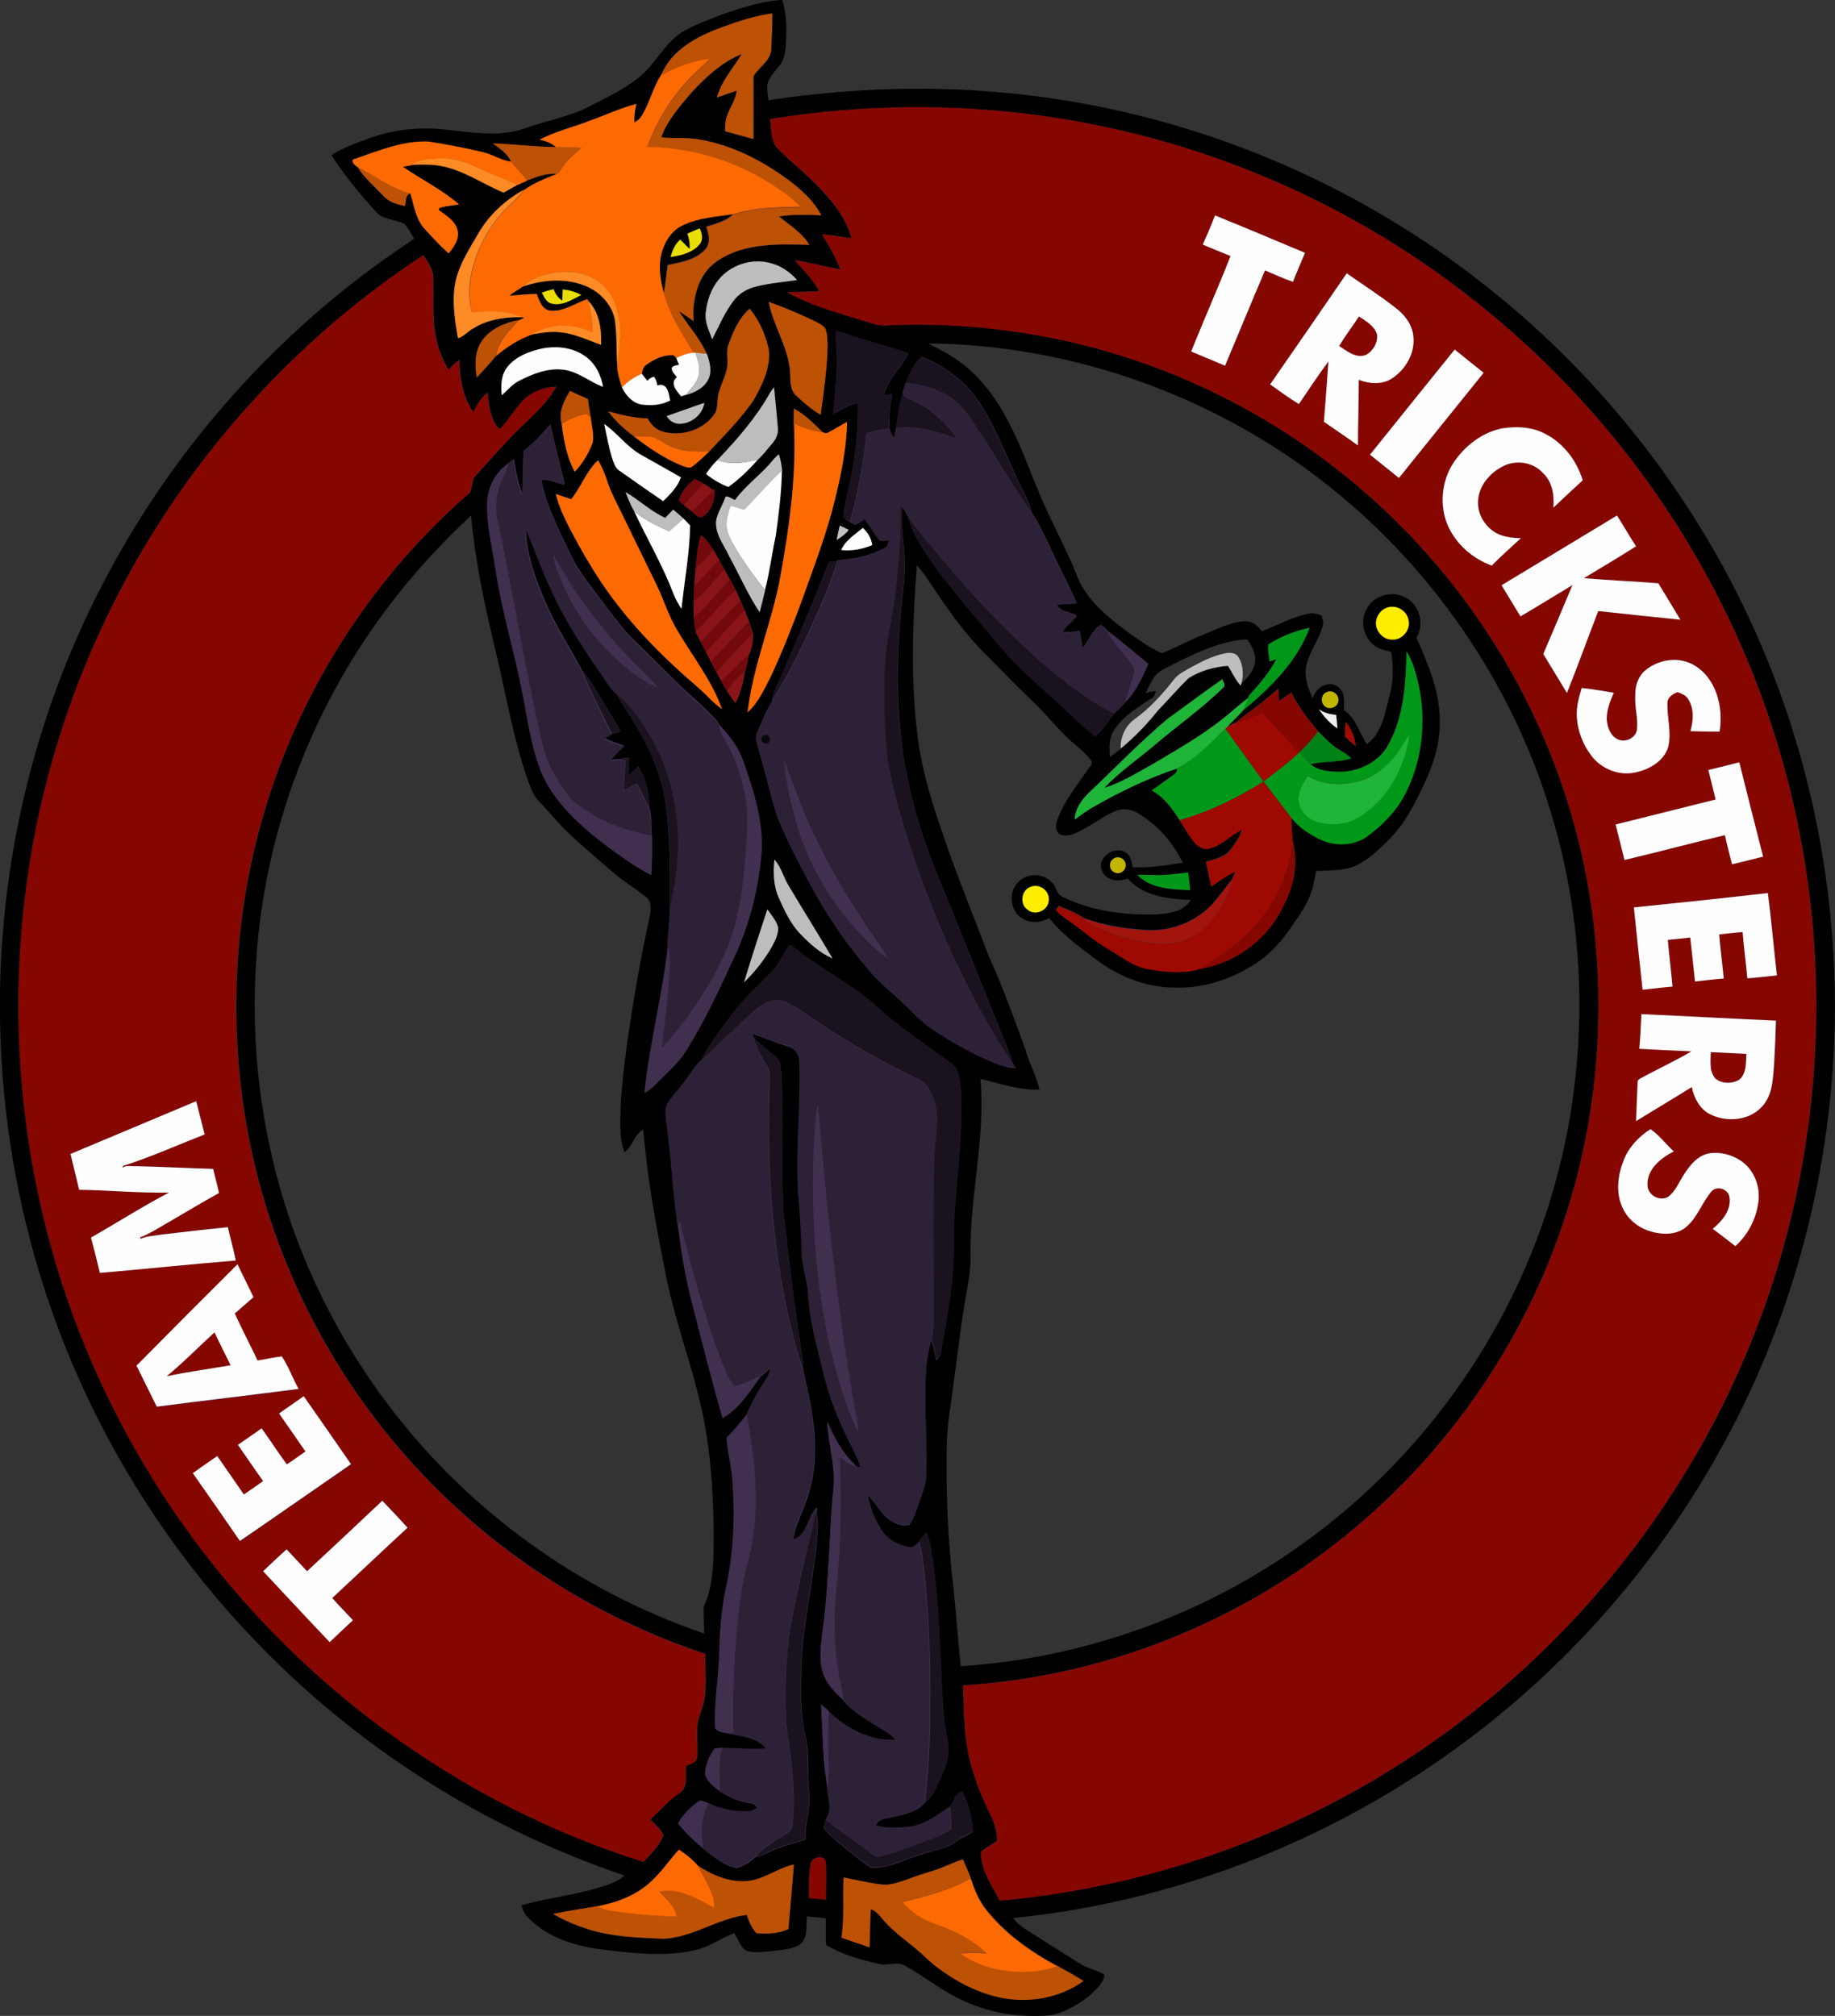 <?xml version="1.0" encoding="utf-8"?>
<!-- Generator: Adobe Illustrator 19.0.0, SVG Export Plug-In . SVG Version: 6.00 Build 0)  -->
<svg version="1.1" id="Layer_1" xmlns="http://www.w3.org/2000/svg" xmlns:xlink="http://www.w3.org/1999/xlink" x="0px" y="0px"
	 viewBox="168.2 -92 931.7 1023.7" style="enable-background:new 168.2 -92 931.7 1023.7;" xml:space="preserve">
<rect x="168.2" y="-92" width="931.7" height="1023.7" fill="#333333" stroke="none"/>
<style type="text/css">
	.st0{fill:#413051;}
	.st1{fill:#BD5104;}
	.st2{fill:#FD6A02;}
	.st3{fill:#850700;}
	.st4{fill:#FF8B26;}
	.st5{fill:#FEFEFE;}
	.st6{fill:#E9DF04;}
	.st7{fill:#BDBDBD;}
	.st8{fill:#1A131F;}
	.st9{fill:#2D2137;}
	.st10{fill:#402F4F;}
	.st11{fill:#73090D;}
	.st12{fill:#8A1317;}
	.st13{fill:#C1C1C1;}
	.st14{fill:#FFED00;}
	.st15{fill:#009819;}
	.st16{fill:#1FB538;}
	.st17{fill:#C2B500;}
	.st18{fill:#EFEFEF;}
	.st19{fill:#9E0A02;}
	.st20{fill:#A20A02;}
	.st21{fill:#008216;}
	.st22{fill:#09070B;}
	.st23{fill:#A3140D;}
</style>
<g id="_x23_000000ff">
	<path class="st0" d="M345.3-10.8c0,0,0,0.1,0,0.1c-0.3,2,1.5,3.9,3.1,4.9c2.7,4.2,6.2,7.7,9.6,11.1c1.3,1.3,2.6,2.5,3.8,3.8
		c3.3,3.4,7.8,4.6,11.8,5.4l1.8,0.3l0.5-1.8c0.1-0.3,0.1-0.7,0.2-1c1.3,4.8,2.7,9.6,6.3,13.5l0.3,0.3c3.8,4.1,7.7,8.4,11.9,12.2
		l1.6,1.4l1.3-1.7c2.5-3.1,6.2-7.7,5-13.1c-0.9-4.8-4.5-7.6-7.8-10c1.1-0.2,2.3-0.4,3.5-0.5c1.1-0.2,2.3-0.3,3.5-0.5l4.1-0.7
		l-3.2-2.7c-5.5-4.7-11.7-8.5-17.7-12.2c-2.3-1.4-4.7-2.8-7-4.3l0.4-0.2l0.1-0.1c2.9-2.1,6.7-2.4,10.5-2.7c0.5,0,0.9-0.1,1.4-0.1
		c0.7,0,1.4-0.1,2.1-0.1c5.4,0,11,1.3,16.3,3.9c4.9,2.3,10,4.4,14.9,6.5c2.3,0.9,4.6,1.9,6.9,2.9L431,4l0.8-0.4
		c0.2-0.1,0.6-0.3,1-0.4c-1.7,2-3.5,4.1-5.4,5.9c-8.2,7.1-14.7,16.6-18.8,27.5c-4.3,11.8-5.1,21.8-2.5,30.6l0.5,1.7l1.7-0.2
		c3.2-0.4,6.2-0.7,9-0.7c3.9,0,7.5,0.5,10.8,1.4c-5.7,1.5-12.4,4.5-16.7,10.5c-3.6,5.1-4.6,11.9-3,20.3l0.7,3.9l2.7-2.9
		c3-3.3,6.6-7.2,9.8-11.1c5.5-4.6,11.3-8.1,17.3-10.3l0.2-0.1l0.2-0.1c4.3-2.7,9.4-4.1,14.8-4.1c4.8,0,9.6,1.2,13.9,3.4l2.8,1.4
		l0.1-3.2c0.2-5.7-1-11.2-2.3-16.8l-0.7-2.9l-2.1,0.7c-2.1,0.7-4,1.6-6,2.5c-3.7,1.7-7.2,3.3-10.9,3.3c-0.5,0-1.1,0-1.6-0.1
		c-2-0.5-3-2.6-4.2-5.7c-0.2-0.5-0.4-1-0.6-1.5l-0.5-1.2l-1.4,0c-2.1,0-4.3,0.1-6.3,0.3c0.2-0.1,0.6-0.4,0.6-0.4l0.1-0.1
		c3.9-3.9,9.6-5.5,14.2-6.5c2.1-0.4,4.2-0.6,6.3-0.6c6.7,0,12.6,2.1,16.8,5.8c4.9,4.2,7.9,11,8.5,19.3c0.5,4.3,0,8.6-0.5,13.1
		c-0.3,3.1-0.7,6.3-0.7,9.6l0,0.2l0,0.2c0.5,3.2,1.4,6.4,2.4,9.3l1,3.3l2.3-2.5c2.6-2.8,5.8-5,9.4-6.5l1-0.4l0.2-1.1
		c0.2-1.6,0.5-2.7,1.3-3.2l0.1-0.1c4.2-3,7.9-4.5,11.4-4.5c0.1,0,0.2,0,0.3,0c0.4,0.3,0.7,0.7,1,0.9l1,0.9l1.2-0.6
		c2.9-1.4,5.4-2.3,8-2.5l0.7,0c1.5,0.1,3,0.3,4.5,0.5l4.8,0.5l-1.5-3.2c-2.1-4.7-5.1-8.9-8-13l1.6,1.1l-0.3-4.2
		c-0.9-12.7,3.3-23.5,11.3-28.8c10.4-7,23.3-8,34.6-8c3.2,0,6.5,0.1,9.6,0.2l4.8,0.1l-1.8-3.1c-3-5-7.4-8.4-11.8-11.7
		c-0.1-0.1-0.2-0.2-0.3-0.2c2.1-0.2,4.3-0.3,6.8-0.3c3.3,0,6.5,0.1,9.6,0.3l3.4,0.1l-1.6-3.1c-3.5-6.8-9.2-12.1-14.3-16.4
		c-16.3-12.7-32.9-20.5-49.2-23.2c-3.6-0.7-7.2-0.7-10.7-0.7c-2,0-4,0-5.9-0.2c2.9-6.6,7.8-12.4,12.6-18l0.9-1
		c5.2-5.7,11.4-11.9,18.8-16.4c-3.5,5-7,10.2-8.7,16.4l-1,3.6l3.6-1.2c1.3-0.4,2.6-0.9,3.8-1.3c0.9-0.3,1.8-0.7,2.8-1
		c-0.5,1.4-1.2,2.8-1.9,4.3c-0.7,1.4-1.4,2.8-1.9,4.3c-1.1,2.7-1.2,5.4-1.3,8.1l-0.1,2.5l1.5,0.4c3.1,0.9,6.1,1.7,9.2,2.6
		c1.7,0.5,3.5,1,5.2,1.5l2.5,0.7l0-2.6c0-3.5,0-7.1,0-10.6c0-6.8,0-13.8,0-20.7c0.9-1.3,2-2.5,3.2-3.8c2.9-3.1,6.1-6.5,5.8-11.6
		c0.3-5.4,0.5-11.2,0.5-17.1v-2.3l-2.3,0.3c-9.4,1.3-18.4,4.3-25.9,7.1c-10.9,4-26.1,11-32.1,25.3c-2.1,3.3-3.5,6.9-5,10.5
		c-1.4,3.4-2.7,6.7-4.6,9.7c0.2-1.3,0.4-2.7,0.8-4.2L494-42l-3.2,0.8c-5.1,1.3-10.1,3.3-14.8,5.1c-2.8,1.1-5.6,2.2-8.5,3.2
		c-3.1,1.2-6.4,2.3-9.5,3.3c-5.6,1.8-11.4,3.8-16.7,6.5l-4.6,2.4l2.9,0.8c-2.5-0.2-4.9-0.3-7.3-0.5c-4.5-0.3-9.1-0.7-13.7-0.9
		l-6.1-0.3l4.8,3.8c0.7,0.6,1.4,1.1,2.1,1.6c1.1,0.8,2.2,1.6,3.1,2.5c-0.6-0.2-1.2-0.5-1.8-0.8c-2.1-0.9-4.4-1.9-6.7-2.4
		c-8.2-2-17-3.7-27.6-5.4l-0.1,0l-0.1,0c-0.7,0-1.3,0-2,0c-11,0-21.4,3.7-31.5,7.3c-1.4,0.5-2.9,1-4.3,1.5c-1.5,0.3-2.3,1-2.6,1.7
		l-1.3-0.6L345.3-10.8z M524.9,23.6c1.2,3.5,2,7,0,9.4c-3.9,4.5-10.1,5.8-16.1,7.1c-0.7,0.1-1.4,0.3-2,0.4l-1.4,0.3l-0.1,1.2
		c0.1-1.6,0.3-3.2,0.6-4.7c1.7-6.2,5.2-11,9.6-13.1c3.9-1.9,8.1-2.9,12.3-3.7c-0.1,0-0.2,0.1-0.3,0.1l-3.3,1L524.9,23.6z"/>
	<path class="st0" d="M589.1,73.9l-0.1-0.2l-0.1-0.2c-1.3-1.8-3.3-2.8-5-3.6c-0.4-0.2-0.8-0.4-1.2-0.6l-0.1-0.1
		c-8.1-3.9-15.8-7.1-23.4-9.8l-3.3-1.2l0.6,3.4c1,5.6,3.2,10.9,5.3,16.1c2.6,6.5,5.1,12.6,5.5,19.3c0.1,0.7,0.1,1.4,0.1,2.2
		c0.1,3.7,0.3,7.8,3.5,10.9c4.3,4,8.3,7.5,13,10.1l2.6,1.4l0.9-6.5c1.4-10.2,2.9-20.8,3.1-31.4c0-0.4,0-0.8,0-1.2
		C590.3,79.7,590.3,76.8,589.1,73.9z"/>
	<path class="st0" d="M535.4,94.2c-0.3,2.4-1.2,4.6-2.2,7c-1.2,3-2.4,6-2.6,9.5c-0.1,0.6-0.1,1.3-0.2,1.9c-0.1,1.4-0.2,2.8-0.7,3.9
		c-3.7,5.9-10.8,9.5-18.4,9.5c-2,0-4-0.3-6-0.8c-3.5-0.9-5.5-4-6.4-5.7l-0.5-1.1l-1.2,0c-6.6-0.1-13-1.7-19.5-3.5l-5.4-1.5l3.3,4.6
		c2.2,3.1,5,6.1,8.4,9.1l-0.1,0l2.1,1.6c0.9,0.8,1.9,1.5,2.9,2.3l0,0c8.5,6.8,16,11.4,23.4,14.7l0.1,0.1c0.4,0.1,0.8,0.3,1.2,0.4
		c1.4,0.6,3,1.2,4.8,1.2c0.3,0,0.6,0,0.9-0.1l0.5-0.1l0.4-0.3c2.9-1.9,5.3-4.2,7.7-6.5c0.5-0.5,1.1-1,1.6-1.5l0.1,0l0.5-0.5l4-3.7
		l-0.6,0c0.2-0.2,0.3-0.4,0.5-0.5c6.4-6.8,13-13.8,18.5-21.7l0-0.1l0-0.1c4.8-8.3,9.1-17.3,8.2-26.9l0-0.1l0-0.1
		c-1.6-8.2-5-15.7-10.1-21.9l-1.3-1.6l-1.5,1.3c-5.9,4.9-9,12-11.4,18.9c-1,2.5-0.9,5-0.7,7.4c0.1,1.6,0.2,3.1-0.1,4.5L535.4,94.2z"
		/>
	<path class="st0" d="M470,119.5l-0.1-0.8l-0.1,0c-0.4-2.6-0.8-5.3-1.3-8.4l-0.2-1.1l-1-0.4c-3-1.2-6-2.6-9-4l-1.7-0.8l-0.9,1.6
		c-3.3,5.6-6.3,11.5-4.4,18.1c1,7.8,2.5,16.9,6.8,25l1.3,2.5l1.9-2c3.9-4.2,7.1-9.3,9.5-15.3l0.1-0.2l0-0.2c0.6-3.1,0.2-6.1-0.3-9
		l0.1,0.1L470,119.5z"/>
	<path class="st0" d="M709.4,906.6L709.4,906.6l-3.7-2c0,0,0,0,0,0l0,0c-15.4-8.3-26.9-17.5-35.3-28c-3.3-4.1-5.4-9.2-7-13.8l0,0
		l-0.6-1.6l-0.8-2.3l-0.1,0.1c-1-2.6-2.2-5.2-3.2-7.5l-0.7-1.6l-1.7,0.5c-2.7,0.8-5.3,1.8-7.8,2.9c-2.2,0.9-4.3,1.8-6.5,2.5
		c-5.1,1.6-9.4,3-13.7,4.6l-0.8,0.3c-3.3,1.2-6.7,2.4-10.1,2.4c-0.5,0-0.9,0-1.4-0.1c-5.1-0.5-10.3-1.6-15.3-2.7
		c-1.3-0.3-2.6-0.6-4-0.8l-2.3-0.5l-0.1,2.3c-0.2,4-0.2,8.1-0.2,12.1c0,6.1,0.1,12.3-0.9,18.3l-0.3,1.7l1.6,0.5
		c2,0.7,4.1,1.4,6.1,2.1c2.7,0.9,5.4,1.9,8.2,2.8l2.6,0.9l0-2.7c0.1-5.2,0.2-10.5,0.4-15.9c0.7,0.7,1.4,1.5,2.1,2.3
		c0.5,0.6,1,1.1,1.4,1.6c3.7,4.2,8.1,7.7,12.3,11.1c1.1,0.9,2.2,1.8,3.3,2.7c1.6,1.3,3.2,2.8,4.7,4.2c2.1,1.9,4.2,4,6.6,5.7
		c11.2,8.4,22.6,13.8,33.9,16c3.6,0.7,7.4,1.1,11.1,1.1c11.7,0,23-3.5,31.8-10l2.4-1.8l-2.5-1.6
		C716.1,910.4,712.8,908.5,709.4,906.6z"/>
	<path class="st0" d="M559.9,857c-4.6,2.2-9,4.2-13.9,4.3c-0.2,0-0.7,0-0.7,0c-6.7,0-13.6-2.4-21.3-7.3c-2.5-3-5.8-5.7-10-8.4
		l-1.4-0.9l-1.1,1.3c-1.8,2-3.5,4.1-5.1,6.1c-4,4.9-7.7,9.5-12.7,13c-5.7,4.2-12.9,7.1-22.8,9c-2.5,0.4-5,0.8-7.4,1.2
		c-4.9,0.8-9.9,1.6-14.8,2.7l-5,1.1l4.4,2.6c5.2,3,11.2,5.6,18.3,8c11.7,3.7,24.1,4.3,36.1,4.8l2.6,0.1l0.1,0
		c8.3-0.4,15.8-3.4,23.1-6.3c6-2.4,11.8-4.7,17.9-5.6c1.1,2.9,2.5,5.9,4.8,8.4l0.5,0.6l0.8,0.1c1.7,0.1,3.1,0.2,4.4,0.2
		c5.2,0,9.3-0.8,12.8-2.5l1-0.5l0.1-1.1c0.4-5.3,0.9-10.8,1.4-16c0.5-5.5,1-11.2,1.4-16.8l0.2-2.7l-2.6,0.6
		C567,853.7,563.4,855.4,559.9,857z"/>
	<path class="st0" d="M562.7,199c-1.8,10.6-4.9,21.2-7.9,31.4c-3.7,12.6-7.5,25.7-9,39.2l-0.6,5.3l3.9-3.6
		c5.1-4.7,8.2-10.9,11.2-16.8c0.3-0.7,0.7-1.4,1.1-2.1c6.3-13.3,11.4-26.8,16.1-39.4c1.1-3,2.2-6,3.2-9c4.9-13.5,9.9-27.4,13.3-41.6
		c3.1-12.6,6-26.2,6.2-40.1l0.1-3.5l-3,1.7c-1.4,0.7-2.7,1.5-4,2.3c-1.8,1.1-3.7,2.2-5.7,3.2c0,0-0.2,0-0.4,0
		c-0.8-0.8-1.6-1.5-2.5-2.3c-3.8-3.6-7.7-7.4-12.6-9.9l-2.9-1.5l-0.1,4.3c-0.1,3.8-0.2,7.8,0.2,11.8
		C570.2,153.1,566.4,177.9,562.7,199z"/>
	<path class="st0" d="M462.1,151.9c-1.5,2.6-2.9,5-4.6,7.3c-2.3-0.8-4.5-1.5-6.6-2.1l-3.3-1l0.8,3.4c1.4,6.1,4.1,11.7,6.9,17.4
		c8.7,16.8,16.4,29,24.8,39.7c8.9,11.4,19.5,22.8,32.7,34.8c1.5,1.4,3.1,2.7,4.7,4.1c3.2,2.8,6.5,5.6,9.5,8.7
		c2.3,2.4,4.5,4.3,6.7,5.8l5.1,3.4l-2.1-5.8c-3.7-10.3-9.7-19.5-15.5-28.5c-3-4.7-6.2-9.5-8.9-14.4c-1.9-3.5-3.5-7.4-5-11.1
		c-1.2-3-2.4-6.1-3.9-9l-4.1-8.4c-4.6-9.5-9.3-19.1-13.9-28.6c-0.6-1.3-1.2-2.6-1.9-3.8c-1.8-3.6-3.6-7.3-4.9-11.2
		c-1.5-4.7-3.2-8.5-5.1-11.7l-1.3-2.1l-1.8,1.7C466.8,143.6,464.4,147.8,462.1,151.9z"/>
	<path class="st0" d="M781.7,366.5c-7.4,7.6-18,12-29,12c-0.9,0-1.7,0-2.6-0.1c-12.3-0.8-22-2.7-30.7-5.9l-2.1,3.3
		c1.8,1.8,4.1,3.8,7,4.9c8.4,3.5,21,8.2,34.1,8.2c2,0,3.9-0.1,5.8-0.3c8.7-1,16.8-6.6,24.2-16.8l0.1-0.1l0.7-1.2
		c2.9-4.9,5.8-9.9,6.7-15.8l1-6.9l-4.5,5.3c-1.5,1.8-3,3.8-4.4,5.6C785.9,361.6,783.9,364.2,781.7,366.5z"/>
	<path class="st0" d="M1050.2,226.7C1020.6,162.4,975.6,105,920,60.6c-54.3-43.5-118.8-74.4-186.4-89.3
		c-32.4-7.2-65.9-10.8-99.5-10.8c-25.1,0-50.3,2-75.1,6.1l-1.9,0.3l0.3,1.9c0.2,1.1,0.3,2.3,0.4,3.5c0.3,3.9,0.7,7.9,3,11.4l0.1,0.1
		l0.1,0.1c3.2,3.5,6.8,6.6,10.2,9.6c2.2,1.9,4.4,3.9,6.5,5.9c8.6,8.3,16.6,16.7,20.2,27.1c-0.9-0.1-1.8-0.3-2.8-0.4
		c-3-0.4-6.1-0.9-9.2-1.2l-4.1-0.4l2.2,3.5c3.2,5,5.8,9.7,7.8,14.2c-2.1-0.4-4.1-0.9-6.2-1.3c-4.3-1-8.8-1.9-13.3-2.7l-5-0.8l3.2,4
		c1.3,1.7,2.8,3.3,4.2,4.9c2.3,2.6,4.5,5,6.2,7.8c-2,0.1-4,0.1-6,0.2c-2.3,0.1-4.7,0.1-7,0.2l-6.9,0.4l6.1,3.3
		c10.8,6,22.7,9.6,34.2,13c2.5,0.8,5,1.5,7.6,2.3c2.6,0.9,5.4,1.8,8.4,1.8c0.3,0,0.7,0,1,0c5.5-0.3,11.1-0.4,16.6-0.4
		c22.2,0,44.9,2.3,67.4,6.7c63.2,12.6,123.6,44.2,170.1,89.1c45.1,43.1,77.5,97.7,93.8,157.7c19.9,73,15,151.4-13.6,220.8
		c-23.5,57.4-62.2,107.4-112,144.7c-53,39.9-118.1,64-183.2,67.9l-1.9,0.1l0.1,4.5c0.3,12.7,0.6,25.8,4.1,38.4
		c2.4,8.8,5.8,17.5,10,25.8c1.8,3.5,2.8,7.3,3.1,11.1c-0.7,0.4-1.3,0.8-2,1.3c-1.8,1.1-3.6,2.3-5.4,3.6l-0.7,0.6l0,0.9
		c-0.3,7.8,3.4,14.5,7.1,20.9c1,1.7,1.9,3.3,2.7,4.9l0.6,1.2l1.3-0.1c42-3.7,83.5-13.5,123.4-28.9c39.8-15.4,77.1-36.2,110.7-61.8
		c62.7-47.3,112.4-110.2,143.7-181.8c25.4-57.8,38.7-122.1,38.4-185.9C1092.1,351.3,1077.6,285.6,1050.2,226.7z M841.1,90.3
		c-4.8,6.6-9.4,13.4-13.9,20.1l-0.1,0.1c-3.2-2-6.3-4.2-9.3-6.3c-0.7-0.5-1.3-0.9-2-1.4c10.3-14.9,20.7-30,30.8-44.6l5.8-8.5
		c2.1,1.4,4.2,2.9,6.2,4.3c5.5,3.8,11.3,7.7,16.6,11.9c2.9,2.2,7.9,6.9,8.4,13.2c0.8,7.4-3.3,15.3-10.3,19.6c-2,1.2-4.4,1.8-7.1,1.8
		c-2.4,0-5-0.5-7.7-1.5l-2.7-1l0,2.9c0,5.4-0.1,11-0.2,16.3c-0.1,4.3-0.2,8.7-0.2,13.1c-2.4-1.7-4.9-3.4-7.2-5c-2-1.4-4-2.8-6-4.2
		c0.2-3,0.5-6.1,0.7-9.1c0.5-6.7,1.1-13.6,1.5-20.5l0.4-6.8L841.1,90.3z M784.1,65.1c3.6-8.6,7.4-17.5,10.8-26.4l0.7-1.9l-1.9-0.7
		c-4.1-1.6-8.3-3.4-12.2-5c0.2-0.5,0.5-1.1,0.7-1.6c1.3-3.1,2.7-6.3,4-9.5c13.9,5.6,27.8,11.5,42,17.4c-1.6,3.8-3.2,7.5-4.6,11.1
		c-3.4-1.2-6.7-2.7-10-4.1l-4.1-1.8l-0.8,1.8c-4,9.3-8,18.8-11.8,28c-2.5,6.1-5.1,12.3-7.7,18.5c-4.5-1.9-9.1-3.8-13.5-5.6
		C778.4,78.6,781.3,71.8,784.1,65.1z M897.5,100.2l9.6-11.9c3.7,3,7.5,6.1,11.6,9.3c-7.7,9.7-15.6,19.4-23.2,28.9
		c-5.8,7.1-11.5,14.3-17.3,21.4c-2.1-1.7-4.3-3.4-6.3-5.1c-1.7-1.4-3.5-2.8-5.2-4.2C876.9,125.7,887.4,112.8,897.5,100.2z
		 M966.2,203l-0.7,0.4c-3.4,2-6.7,4.1-10.1,6.1c-4.8,2.9-9.7,5.9-14.6,8.8c-1.6-2.7-3.2-5.4-4.8-8c-0.9-1.5-1.8-3-2.7-4.4
		c18.5-11.1,37.1-22.4,55.2-33.4c1.2,1.9,2.3,3.8,3.4,5.7c1.3,2.2,2.7,4.5,4.1,6.7c-5.3,3.4-10.8,6.7-16.2,9.9
		c-2.9,1.7-5.8,3.4-8.6,5.2L966.2,203L966.2,203z M958.9,161.2c-0.3-6.2-2.3-11-5.9-14.3c-3.4-3.7-8.4-5.9-13.8-5.9
		c-2.9,0-5.8,0.6-8.4,1.9c-8.1,3.9-13.5,11.2-14.1,18.9c-0.7,6.6,2.6,13.4,8.3,17.5c3.1,2.4,6.8,3.4,10.6,3.8
		c-3.5,3.2-7.1,6.5-10.5,9.9c-8.8-3.6-16-10.2-19.8-18.4c-4.3-9.6-3.3-21.5,2.5-30.4c5.8-8.8,14.4-14.9,23.5-16.6
		c2.3-0.4,4.5-0.5,6.7-0.5c4.6,0,8.8,0.8,12.4,2.5c8.7,3.9,15.7,12,19.1,21.9C966,154.5,962.6,157.7,958.9,161.2z M958.8,247.8
		c-1.6-2.6-3.2-5.3-4.8-7.9c3.4-8.1,6.9-16.2,10.2-24.2l5.3-12.5l2.7,0.2c7,0.6,14,1.1,20.9,1.5c5.2,0.3,10.6,0.6,15.9,1
		c1.4,2.3,2.7,4.5,4.1,6.8c1.5,2.5,3,5,4.5,7.4c-12.6-1.3-25-2.6-37.7-3.9l-1.5-0.2l-0.6,1.4c-2.1,5.4-4.1,10.9-6.1,16.1
		c-2.7,7.1-5.4,14.5-8.3,21.7C961.9,252.9,960.3,250.4,958.8,247.8z M1029.3,459.6l-0.6-2.8l-2.5,1.5c-4.9,3.1-10,6.2-14.9,9.1
		c-3.3,2-6.8,4.1-10.2,6.2c0.2-5,0.4-10.3,0.7-16.1l0,0c0.2-0.1,0.4-0.2,0.6-0.3c0.3-0.1,0.5-0.3,0.7-0.4c3.1-1.7,6.3-3.3,9.3-4.8
		c5.2-2.6,10.5-5.4,15.6-8.4l5.7-3.4l-6.7-0.3c-8.1-0.4-16.4-0.8-24.4-1.2c0.3-4.5,0.5-9.1,0.7-13.5c10.7,0.5,21.4,1,32.2,1.6
		c10.7,0.5,21.5,1.1,32.2,1.6c-0.2,6.3-0.5,12.6-0.9,19.5c-0.1,0.9-0.1,1.8-0.2,2.6c-0.4,6.1-0.9,12.4-4.6,17.2
		c-3.3,4.3-8.7,6.7-14.9,6.7c-3.6,0-7.1-0.8-10.2-2.5C1031.9,469.1,1030,463,1029.3,459.6z M1054.8,379.2l-2,0.2
		c-2.2,0.2-4.3,0.4-6.5,0.6c-1.8,0.2-3.6,0.4-5.4,0.5l-2,0.2l0.2,2c0.4,4.8,0.9,9.6,1.4,14.2c0.2,2.1,0.5,4.1,0.7,6.2
		c-2.9,0.3-5.8,0.6-8.6,0.9c-0.7,0.1-1.3,0.1-2,0.2c-0.5-4.6-1-9.2-1.4-13.7c-0.2-2.2-0.5-4.4-0.7-6.6l-0.2-2l-2,0.2
		c-4,0.4-8.1,0.8-11.5,1.2l-1.9,0.2l0.2,1.9c0.4,4.9,0.9,9.8,1.5,14.5c0.3,2.4,0.5,4.8,0.8,7.2c-2.7,0.2-5.3,0.5-7.9,0.8
		c-1.1,0.1-2.2,0.2-3.3,0.4c-1.4-12.9-2.8-25.6-4-37.9c17.9-1.8,40.9-4.2,64.1-6.8c0.9,7.3,1.7,14.6,2.4,21.8
		c0.5,5.3,1.1,10.7,1.7,16c-1.1,0.1-2.2,0.2-3.3,0.4c-2.5,0.3-5.1,0.6-7.7,0.8c-0.3-2.6-0.5-5.2-0.8-7.7c-0.5-4.5-1-9.2-1.4-13.8
		L1054.8,379.2z M1060.9,341.5c-1.4,0.3-2.8,0.7-4.1,1c-2.5,0.6-5.1,1.3-7.7,1.9c-0.3-1.2-0.6-2.5-0.9-3.7c-0.8-3-1.5-6-2.2-9.1
		l-0.4-2l-2,0.5c-8.3,1.9-16.7,4.1-24.8,6.1c-7.9,2-16.1,4.1-24.2,6c-0.9-3.8-1.9-7.6-2.8-11.3c-0.2-1-0.5-1.9-0.7-2.9
		c6.9-1.7,13.8-3.5,20.7-5.2c9.4-2.4,18.7-4.7,28.1-7l1.9-0.5l-1.5-5.8c-0.8-3-1.6-6.1-2.3-9.2c3-0.7,6-1.5,8.9-2.2
		c1-0.2,1.9-0.5,2.9-0.7c1.6,6.5,3.3,13,4.9,19.5C1056.8,325.2,1058.8,333.4,1060.9,341.5z M981.8,273c0.3,5.4,2.5,9.6,6.1,11.7
		c1.3,0.8,2.7,1.2,4.3,1.2c4.1,0,8.7-3,9-7.8c0.3-3.1-0.1-6.1-0.4-9c-0.3-2.7-0.6-5.3-0.4-7.9l0-0.1c0.1-4.7,1.7-8.7,4.5-11
		c3.7-3.1,8.6-4.8,13.4-4.8c3,0,5.8,0.7,8.3,2c10.8,5.7,14.2,19.4,12.9,30.3c-0.1,0-0.2,0-0.3,0c-2.4,0-4.8-0.1-7.1-0.1
		c-1,0-2,0-3.1-0.1c1.3-6.3,0.6-11.6-2.1-15.6c-1.5-2.3-3.9-3.3-5.9-4l-1-0.4l-0.7,0.2c-5.3,1.9-6.5,5-6.5,7.3
		c-0.1,3,0.2,5.9,0.5,8.8c0.5,4.6,0.9,8.9-0.1,13.1c-2.7,8.3-12.5,10.9-15.4,11.5c-1.2,0.3-2.5,0.4-3.8,0.4
		c-6.2,0-12.4-3.1-16.3-8.1c-4.2-5.4-6.7-12.1-7.1-18.9c-0.3-4.2,0.8-8.4,1.9-12.3c3,0.3,5.9,0.8,8.8,1.3c1,0.2,2.1,0.3,3.1,0.5
		C983,264.7,981.8,268.7,981.8,273z M1049.2,538.1c-2.8-2.3-5.6-4.4-8.2-6.3c5.7-5.3,8.2-10.8,7.4-16.2c-0.5-3.5-3.7-6.2-7.4-6.2
		c-2.1,0-4,0.9-5.3,2.4c-2.1,2.5-3.7,5.3-5.3,8c-2.2,3.7-4.2,7.3-7.3,9.9c-2.9,2.4-6.5,2.9-9,2.9c-2.1,0-4.3-0.3-6.4-1
		c-6.3-1.7-11.4-5.9-13.7-11.4c-3.9-8.4-1.1-17.7,0.9-22.6c2.7-6.5,7.5-10.9,11.5-13.6c2.2,1.7,4.1,3.8,6.2,6
		c0.8,0.8,1.5,1.6,2.3,2.4c-6.2,3.6-12.4,9.4-12,17.6c0.1,4.7,4.3,8.7,9.2,8.7c1.4,0,2.7-0.3,4-1l0.1-0.1l0.1-0.1
		c3.2-2.3,5-5.5,6.8-8.7c0.7-1.2,1.3-2.4,2.1-3.5c2.5-4,6.1-8.7,11.3-9.7c0.9-0.2,1.9-0.2,2.8-0.2c3.8,0,7.8,1.2,11.4,3.5
		c6.2,4,9.6,12.1,8.3,19.8C1057.8,526,1054.3,533,1049.2,538.1z"/>
	<path class="st0" d="M495.5,855.6l0.9-0.9c0.6-0.6,1.2-1.2,1.7-1.9c3.4-3.6,7-7.3,8.8-12.3l0.3-0.8l-0.3-0.7
		c-1.2-2.6-3.1-4.6-5-6.5c-0.2-0.2-0.4-0.4-0.6-0.6c0.9-0.9,1.8-1.7,2.6-2.6c3.5-3.5,6.7-6.8,10.7-9.4c4-2.7,3.9-7.3,3.9-10.9
		c0-1.1,0-2.1,0-3.1c0.2-0.1,0.5-0.2,0.8-0.3c1.7-0.6,4.2-1.6,4.7-4.5c0.5-3.2,0.4-6.4,0.2-9.5c-0.1-2.3-0.2-4.4,0-6.6
		c0.1-2.4,0.9-4.8,1.7-7.3c0.7-2,1.3-4,1.7-6.1c1-5.7,0.8-11.5,0.7-17.1c-0.1-2.2-0.1-4.6-0.1-6.8l0-1.5l-1.4-0.5
		C473,728,424.1,697.1,385.5,656.6c-45.5-47.4-77.2-108.8-89.4-173c-10.7-56.2-7.3-114.3,9.7-168.2
		c18.7-59.7,53.5-113.2,100.6-154.6c2.5-1.7,2.9-4.3,3.3-6.4c0.2-1.5,0.4-2.8,1.3-3.6c2.2-2.3,4.3-4.7,6.3-6.9
		c2.9-3.2,5.8-6.5,8.9-9.6l0.1-0.1c3-3.4,6.3-6.6,9.6-9.7c6-5.7,12.2-11.6,16.4-19.2l1.8-3.1l-3.6,0.1c-7.3,0.3-14,3.1-18.5,7.9
		c-2.3,2.5-4.3,5.2-6.2,7.8c-1.3,1.7-2.6,3.5-3.9,5.1c-0.1-0.1-0.1-0.2-0.2-0.3c-2.6-3.8-3.2-8.7-3.8-13.5c-0.1-0.8-0.2-1.5-0.3-2.3
		l-0.5-3.5l-2.8,2.2c-2.6,2.1-4.5,4.8-6.1,7.6c-3.2-5.7-4.8-13-5-22.6l-0.1-4.1l-3.2,2.5c-1.1,0.9-2.5,2-3.8,3.3
		c-2.7-5-4.4-10.4-5.2-15.9c-1-5.9-0.9-12-0.9-18c0-3.2,0-6.6-0.1-9.8c0-4.6-2.6-8.3-4.8-11.5l-1.7-2.4l-1.6,1.1
		c-29.6,19.4-57.2,42.6-82,69c-50.1,53.2-87.1,118.3-106.9,188.3c-26.3,92.2-22.7,192.5,10.1,282.2
		c23.9,65.8,63.5,126.3,114.5,174.8c50.6,48.2,111.7,84.5,176.7,104.9L495.5,855.6z M242.7,479.9c7.9-3.3,15.9-6.7,23.8-10
		c0.4,1.8,0.9,3.5,1.3,5.3c0.6,2.6,1.3,5.1,1.9,7.6c-3.7,1.5-7.5,3-11.1,4.5c-9.1,3.7-18.6,7.6-28.1,10.6c-1.7,0.4-2,2.1-2.2,2.7
		l-1.2,5.7l4.4-3.8c0.4-0.4,1-0.5,2-0.5c0.4,0,0.7,0,1.1,0c0.4,0,0.9,0,1.3,0c0.3,0,0.7,0,1,0c6.8,0.2,13.8,0.4,20.5,0.7
		c5.7,0.2,11.6,0.5,17.4,0.6l0.2,0.7c0.7,2.8,1.4,5.7,2.1,8.5c-5,2.8-10,5.8-14.9,8.6c-3.2,1.9-6.3,3.7-9.5,5.5
		c-1.1,0.6-2.3,1.3-3.4,2c-3.6,2.1-7,4.1-10.8,5.6L237,535l0.5,1.7c0,0.2,0.1,0.5,0.2,0.6l0.5,2.4l2.3-1c2.1-1,4.5-1.2,7-1.6
		c1.1-0.1,2.2-0.3,3.4-0.5l4.6-0.5c8.9-1,18-2.1,27-3c0.5,2,1,3.9,1.5,5.8c0.6,2.3,1.2,4.7,1.7,7.1c-12.4,1.1-25,2.3-37.2,3.4
		c-9.1,0.9-18.5,1.7-27.8,2.6c-1.2-5.2-2.5-10-3.7-14.7c3.9-2.3,7.9-4.7,11.7-6.9c8.6-5.1,17.5-10.4,26.5-15.2l-1-3.8
		c-1.4,0-2.7,0-4.1,0c-7.6,0-15.4-0.4-23-0.8c-5.6-0.3-11.3-0.6-17-0.7c-1.3-4.9-2.6-9.9-3.7-15
		C218.5,490.1,230.8,484.9,242.7,479.9z M290.3,569.8c-1.4,1.2-2.8,2.5-4.3,3.8l-1.2,1l0.6,1.4c2.3,4.9,4.7,9.8,7,14.5
		c1.5,3.1,3.1,6.3,4.6,9.4l0.7,1.4l1.5-0.3c1.4-0.2,2.7-0.5,4.1-0.7c2.2-0.4,4.5-0.8,6.8-1.2c1.6,2.6,3,5.5,4.4,8.5
		c0.7,1.4,1.3,2.9,2.1,4.3c-12.1,1.6-24.4,3.1-36.3,4.5c-10.3,1.3-20.9,2.6-31.4,3.9c-1.2-2.4-2.3-4.7-3.5-7.1
		c-1.8-3.7-3.7-7.5-5.6-11.3c17.1-17.3,32.7-32.9,48.2-48.4c0.9,2,1.9,3.9,2.8,5.8c1.1,2.3,2.3,4.6,3.4,6.9
		C293,567.4,291.7,568.6,290.3,569.8z M275.5,652.1c0.9-0.6,1.7-1.2,2.6-1.8c1.8,2.6,3.6,5.1,5.3,7.7c2.3,3.3,4.7,6.8,7,10.2
		l1.1,1.7l1.7-1.1c3.9-2.6,7-4.8,9.9-6.9l1.6-1.2l-1.2-1.6c-2.8-3.8-5.5-7.8-8.1-11.6c-1.2-1.7-2.3-3.4-3.5-5.1
		c3.2-2.2,6-4.1,8.8-6.1c1.5,2.1,3,4.3,4.4,6.3c2.3,3.4,4.8,7,7.3,10.4l1.1,1.5l1.6-0.9c2.2-1.3,4.2-2.8,6.2-4.2
		c1.1-0.8,2.2-1.6,3.4-2.4l1.7-1.1l-1.2-1.7c-2.4-3.4-4.8-6.8-7.1-10.2c-1.8-2.5-3.5-5.1-5.3-7.6c1.3-0.9,2.6-1.8,3.8-2.7
		c1.8-1.2,3.6-2.5,5.4-3.8c5.8,8.2,11.5,16.5,17.1,24.6c1.5,2.2,3.1,4.4,4.6,6.7c-9,6.2-18.2,12.6-27,18.7c-8.5,5.9-17.3,12-26,18.1
		c-6.6-9.6-14.2-20.5-21.7-31.2C271.1,655.1,273.4,653.6,275.5,652.1z M306.9,703.8c2.2-2.1,4.4-4.2,6.7-6.3
		c1.1,1.2,2.3,2.5,3.4,3.7c1.9,2,3.7,4,5.6,6l1.4,1.5l1.5-1.4c11.6-10.7,23.3-21.7,34.6-32.3l2.2-2.1c3.9,4.1,7.2,7.5,10.1,10.8
		c-6.5,6.1-13,12.1-19.5,18.2c-5.7,5.4-11.5,10.7-17.2,16.1l-1.4,1.3l1.3,1.5c1.9,2.2,3.9,4.3,5.9,6.4c1.1,1.1,2.2,2.3,3.3,3.5
		c-2.8,2.6-5.6,5.2-8.3,7.8l-0.6,0.6c-6.2-6.5-12.5-13.2-18.6-19.7c-4.2-4.5-8.3-8.9-12.5-13.4C305.5,705.2,306.2,704.5,306.9,703.8
		z"/>
	<path class="st0" d="M849,86.6c2.9,1.9,6.2,4.1,10,4.1c1.1,0,2.2-0.2,3.2-0.5l0.1,0l0.1-0.1c4.6-2.3,7.5-7.6,6.9-12.4l0-0.2l0-0.2
		c-1.3-4.5-5.1-7.1-8.5-9.3c-0.5-0.3-1-0.7-1.4-1l-1.7-1.2l-1.1,1.7c-1.4,2.1-2.9,4.2-4.3,6.3c-2,2.8-4,5.7-5.9,8.7l-1.1,1.7
		l1.7,1.1C847.7,85.8,848.3,86.2,849,86.6z"/>
	<path class="st0" d="M839.1,280.6l1-1.3l-1-1.2c-4.6-5.3-9.7-11.8-13.4-19.2l-1.1-2.2l-1.9,1.5c-1,0.8-2.1,1.5-3.2,2.3
		c0-0.9-0.3-6.4-0.3-6.4l-3,2.3c-1.8,1.4-3.5,2.9-5.2,4.3c-1.9,1.6-3.9,3.3-6,4.9c-1.3,1-2.6,2-3.9,2.9c-2.3,1.6-4.6,3.3-6.7,5.3
		l-5.5,5.4l7.4-2c4-1.1,8-2.5,12.2-4.4c3.6,3.5,7,7.3,10.3,10.9c2.4,2.7,5,5.5,7.5,8.2l1.4,1.4l1.7-1.6
		C832.7,288.3,836,284.7,839.1,280.6z"/>
	<path class="st0" d="M822.5,334.5c-1.5,14.3-6.8,27.4-15.2,38c-6.7,8.5-15.4,16-25.3,21.7c-1.5,0.9-2.9,1.9-4.3,2.9
		c-0.7,0.5-1.5,1-2.2,1.5l1.4,3.6c19.5-2.7,37.3-16.1,45.3-34.1c5.7-10.9,7.2-23,4.3-33.9L822.5,334.5z"/>
	<path class="st0" d="M1052.5,457.8l0.1-0.1c3.7-3.2,3.9-8.2,4.1-12.2c0-0.7,0.1-1.5,0.1-2.2l0.1-2l-2-0.1c-2-0.1-4-0.2-6-0.3
		c-4-0.2-8-0.4-12.1-0.6l-2.1-0.1l0,2.1c0,0.7,0,1.5-0.1,2.3c-0.2,4.2-0.3,8.9,3,12.5l0.1,0.1l0.1,0.1c2,1.7,4.7,2.7,7.6,2.7
		c2.5,0,4.9-0.7,6.9-1.9L1052.5,457.8z"/>
	<path class="st0" d="M278.9,583.7l-1.2-2.4l-2,1.8c-2.5,2.3-5.1,4.8-7.5,7.1c-5.4,5.1-10.9,10.3-16.7,15.1l1.7,3.5
		c7.4-1.6,14.9-2.8,22.3-3.9c3.4-0.5,6.7-1.1,10.1-1.6l2.7-0.5l-1.2-2.4c-1.8-3.7-3.7-7.4-5.5-11.1
		C280.7,587.4,279.8,585.6,278.9,583.7z"/>
	<path class="st0" d="M589.4,853.8c-0.2-2.8-2.2-4.6-5.1-4.6c-2.9,0-6.2,2-6.6,5.2c-0.9,5.3-0.9,10.7-0.9,16l0,3.3l1.8,0.2
		c3.2,0.3,6.1,0.6,8.7,0.9l2.2,0.2l-0.1-2.2c-0.1-2.6,0-5.2,0-7.7C589.6,861.3,589.7,857.5,589.4,853.8z"/>
	<path class="st0" d="M596.2,848c1.3,1,2.7,2.1,4,3.2c2.9,2.4,5.9,4.8,9.2,6.9l0.5,0.3l0.5,0c0.3,0,0.6,0,0.9,0
		c6.3,0,12.1-2.2,17.8-4.3c2.6-1,5.3-2,7.9-2.7l0.1,0c1.7-0.6,3.4-1,5.3-1.5c4.2-1.1,8.5-2.2,12.1-5c1.3-1,2.7-1.7,4.2-2.5
		c1.6-0.8,3.2-1.6,4.7-2.7l0.9-0.7l-0.1-1.1c-0.6-8.1-2.5-15.2-5.7-21l-0.7-1.2l-1.4,0.2c-3.6,0.6-5.2,3.7-6.4,6.2
		c-0.3,0.7-0.7,1.4-1,1.9c-0.7,0.4-1.3,0.9-2,1.4c-5.4,3.7-11,7.6-17.3,8.3l-0.5,0c-2.5,0.2-5,0.4-7.4,0.4c-1.9,0-3.7-0.1-5.2-0.4
		c0.8-0.3,1.8-0.5,3.1-0.7c0.8-0.1,1.6-0.3,2.3-0.5l0.3-0.1c5.6-1.2,12.6-2.7,16.8-7.8c4-2.9,6-7.5,7.5-11c0.3-0.8,0.7-1.6,1-2.4
		c1.5-3.3,3-6.8,3.7-10.6c0.8-4.1,0.1-8.2-0.6-12.1l-0.2-1c-1.4-7.7-1.8-15.7-2.1-23.5c-0.1-2.1-0.2-4.2-0.3-6.3
		c-0.2-3.2-0.3-6.3-0.5-9.5c-0.9-18.8-1.8-38.3-5.3-57.2c-0.4-2.1-1.1-4.1-1.9-6l-1.2-3.1l-2.2,2.6c-1.4,1.7-2.8,3.3-4.2,5l-0.7,0.8
		l0,0.1c-0.1,0.1-0.1,0.1-0.2,0.2c-0.4,0.3-1,0.9-1.4,0.9c0,0,0,0,0,0l-0.1,0l-0.1,0c-3.9-0.8-9.1-2.6-12-6.8
		c-1.9-2.7-3.5-5.8-4.9-9.2c1.4,1.9,3,3.7,5,5.2c3,2.3,6.4,3.6,9.5,3.6c0.8,0,1.6-0.1,2.4-0.2l0.7-0.2l0.4-0.6
		c1.8-2.3,2.8-4.9,3.7-7.5c0.3-0.7,0.5-1.4,0.8-2.1l0-0.1c0.4-1.1,0.8-2.3,1.2-3.4c1.6-4.5,3.3-9.2,3.3-14.2c0.2-7.4,0-14.8-0.2-22
		c-0.1-5.2-0.3-10.7-0.3-16l0-2.1c0-6.4,0.1-12.9,1.1-19.2c0.2,0.8,0.3,1.6,0.5,2.4l0.8,3.6l2.7-2.7c1-1.1,2.5-2.5,2.6-4.7
		c0.4-2.1,0.7-4.1,1.1-6.2c2.8-16,5.7-32.5,5.5-49.1c-0.2-11.9,0.9-23.9,2-35.6c1.3-14.2,2.6-29,1.7-43.7l-0.1-0.8
		c-0.5-4.4-1.1-9.8-5.3-13.2c-4.1-3.1-8.4-6.1-12.5-9.1c-8.6-6.1-17.5-12.5-25.4-19.8c-6.9-6.3-14.8-11.4-22.5-16.4
		c-6.2-4-12.7-8.2-18.4-12.9l-0.2-0.1l-0.2-0.1c-0.2-0.1-0.5-0.3-0.7-0.5c-0.8-0.6-1.9-1.5-3.3-1.5c-0.8,0-1.5,0.3-2.1,0.8l-0.2,0.2
		l-0.2,0.2c-1.3,1.7-2.4,3.6-3.4,5.5c-1.2,2.2-2.4,4.3-3.9,6c-2.7,3-5.6,5.9-8.5,8.7c-4.1,4.1-8.4,8.3-12,13l-0.3,0.3
		c-5.9,7.8-12.1,15.9-16.8,24.8c-1.8,1.8-3.2,3.8-4.5,5.7c-0.8,1.1-1.5,2.2-2.4,3.3c-1.3,1.7-2.7,3.4-4,5c-1.8,2.2-3.6,4.4-5.2,6.7
		c-2.3,3.2-1.9,7.1-1.6,10.2l0.1,1.1c1.3,8.7,2.1,17.7,2.9,26.4c0.8,9.2,1.7,18.8,3.1,28c1.8,14.4,4.1,27,7.1,38.5
		c0.9,3.3,1.7,6.6,2.6,10c4,15.8,8.2,32.1,12.8,48l0.7,2.4l2.2-1.3c5.7-3.3,10-8.1,13.8-13.1c-1.5,2.8-2.9,5.7-4.2,8.6
		c-3,3.8-6.2,7.9-9.9,11.3l-0.7,0.6l0.1,0.9c0.2,4.1,1,8.2,1.7,12.1c0.6,3.6,1.3,7.3,1.6,10.9c1.3,18.7,0.2,36.3-3.3,52.4
		c-2.2,10.4-3.3,21.7-3.6,35.3c-0.1,4.8-0.6,9.6-1,14.3c-0.7,7.4-1.4,15-0.9,22.6l0,0.6l0.3,0.5c1.5,2.1,4.2,2.6,6.3,3
		c0.5,0.1,1,0.2,1.4,0.3c1.4,0.3,2.9,0.6,4.3,0.9c3.7,0.7,7.2,1.4,10.1,3c-0.2,0-0.4,0-0.6,0c-2.9,0-5.9-0.1-8.8-0.3
		c-2.6-0.1-5.2-0.2-7.8-0.3l-0.4,0c-1.2,0-2.5,0.1-3.7,0.3L530,794l-0.5,0.6c-3.2,4.1-5.2,9.2-5.4,14.2l0,0.3l0.1,0.3
		c1.1,4.1,4.4,6.8,7.4,9.1l1,0.8l0.1,0.1c5.4,3.4,10.8,5.5,16.3,6.2l0.1,0l0.1,0c0.1,0,0.2,0,0.2,0c-0.2,0.1-0.3,0.1-0.5,0.1
		c-0.9,0.1-1.9,0.1-2.9,0.1c-5.6,0-11.5-1.4-17.1-3.9l-0.2-0.1l-0.2,0c-0.3-0.1-0.8-0.3-1.3-0.5c-1-0.4-2-0.9-3.3-0.9
		c-1.1,0-2.1,0.4-3,1.2c-4.5,3.4-8,7.2-10.4,11.3l-0.7,1.2l0.9,1.1c3.7,4.6,8,8.8,12.6,12.6l0,0.2l0.7,0.5c0.9,0.6,1.8,1.3,2.7,2
		c4.4,3.4,9,6.9,14.8,8l0.4,0.1l0.4-0.1c4.1-1,7.7-3.7,10.1-5.7c2.1-0.5,4.2-1.3,6.1-2.3c3.8-2,7.9-3.3,12.3-4.5
		c2.2-0.6,4.5-1.3,6.7-2.1l1.4-0.5l-0.1-1.5c-0.2-3.6,0.4-7.1,1-10.8c0.7-4.3,1.4-8.7,0.9-13.3c-0.4-3.8-0.5-7.7-0.5-11.5
		c0-5.8-0.1-11.9-1.5-17.7c-2.7-11.2-2.3-23-1.9-34.5c0.4-12.2,2.4-24.4,4.3-36.3c1.2-7.8,2.5-15.9,3.4-23.9
		c0.1-1.2,0.2-2.4,0.3-3.7c0.4-4.8,0.8-9.7-0.1-14.6l0.3-1.7l1.1-6.2l-4.4,4.4c-2.2,2.2-3.5,5.1-4.6,7.8c-1,2.3-1.9,4.5-3.3,6.1
		c0.6-2.4,1.6-4.8,2.7-7.3c0.7-1.7,1.5-3.5,2.1-5.3c3.7-9.4,5.5-18.9,5.4-28.3c0.4-14.1-2.8-27.9-5.8-41.3l-0.2-0.7
		c0-3.9-0.6-7.8-1.2-11.5c-0.2-1.6-0.5-3.2-0.7-4.9c-2.6-16.4-4.5-33.2-6.4-49.4c-0.6-5.1-1.2-10.3-1.8-15.4
		c-0.4-10.3-0.3-20.9-0.3-31.1c0.1-12.8,0.2-26-0.7-38.9c-0.1-2.2-0.3-6.7-3.8-9.2c-2.3-1.7-4.6-3.6-6.7-5.5
		c0.6,0.2,1.2,0.5,1.9,0.7c3.3,1.2,6.6,2.5,10,3.6c2.5,0.8,4.2,3.4,4.1,6.4l0,0.1l0,0.1c0.3,10-0.1,20.3-0.4,30.2
		c-0.4,11.8-0.9,24-0.2,36c0.9,10,1.6,20.3,1.9,30.8c0.1,3.9,0.9,7.6,1.7,11.2c0.7,3.4,1.4,6.5,1.6,9.8c0.5,10.6,3.1,21,5.6,31
		c0.6,2.5,1.2,5,1.8,7.5c2.6,10.9,6.3,21.5,11,31.4c0.9,1.8,1.8,3.6,2.6,5.4c1,2,2,4,2.9,6c-3.9-4.6-7.3-10.4-10.6-18.1l-3.8,0.9
		c0.2,4.7,0.9,9.5,1.7,14c1,6.4,2,12.5,1.5,18.7c-1,10.3-1.6,20.7-2.1,30.8c-0.7,13.2-1.5,26.8-3.2,40.2c-0.1,1.3-0.3,2.5-0.5,3.8
		c-0.8,6.6-1.7,13.4,0.3,20.1c1.8,6,6.1,10.7,10.7,14.8l0,0.2l0.4,0.5c4.7,5.3,10.7,8.9,16.4,12.5l0.4,0.2c0.7,0.5,1.5,0.9,2.3,1.4
		c1.2,0.7,2.3,1.4,3.4,2.1c-9.2-0.9-18.8-5.7-27.3-13.8c-1.1-1.1-2.4-2.2-3.9-3.5l-3.6-3.2l0.3,4.8c0.3,4.3,0.5,8.6,0.6,12.8
		c0.4,9.6,0.8,19.6,2.6,29.3c0.1,1.7,0.3,3.3,0.6,4.9c0.6,3.9,1.2,7.4-1,10.3l-0.3,0.3l-0.1,0.4c-0.1,0.3-0.2,0.6-0.4,1
		c-0.5,1.3-1.5,3.6,0.3,5.6c2.2,2.7,4.8,4.9,7.4,7c1.1,0.9,2.2,1.8,3.3,2.8L596.2,848z"/>
	<path class="st0" d="M588.8,121.3l3.1-1.4c1.4-0.6,2.7-1.3,4-2c2-1.1,3.9-2.1,5.9-2.6c0,12.5-1.2,24.3-3.6,35.2
		c-0.4,2-0.9,4.1-1.3,6.1c-0.9,4-1.9,8.1-2.3,12.3c-0.7,3,1.8,4.5,3,5.2c0.3,0.2,0.7,0.4,0.9,0.6l0.1,0.1l0.1,0.1
		c0.9,0.5,1.8,1,2.8,1.4l0.8,0.4l0.8-0.4c1.3-0.6,2.4-1.3,3.5-2c0.8,1.2,1.6,2.4,2.4,3.5c1.1,1.7,2.3,3.5,3.6,5.2
		c0.5,0.7,1.6,1.6,3.3,1.6c-6.1,3.3-13.5,5.1-22.4,5.7l-1.4,0.1l-0.2,0.6c-0.1,0-0.1,0-0.2,0c-1.2,0-2.5,0.1-3.8,0.8l-0.6,0.4
		l-0.3,0.7c-7.2,18.6-15.3,37.2-23,55.2c-1.5,3.5-3,6.9-4.5,10.4c-0.7,1.6-1,3.2-1.4,4.8c-2.5,4.1-4.4,8.5-6.2,12.8
		c-0.5,1.1-0.9,2.2-1.4,3.3c-1.2,2.6-0.5,5.1,0.1,7.2c0.2,0.6,0.3,1.2,0.5,1.7l0,0.1c1.5,5.1,2.8,10.2,4.2,15.2
		c1.7,6.3,3.4,12.8,5.3,19.2l0,0.1l0,0.1c5.8,14.4,13.3,28.3,20.4,41.1c7,12.6,15.7,25,26.6,37.9c3.8,4.5,8.1,8.4,12.3,12.2
		c2,1.8,4.1,3.7,6.1,5.6c1.1,1.1,2.2,2.2,3.3,3.3c2.9,2.9,5.9,5.9,9.5,8.3c10.7,7.3,21.4,13.3,32,17.7l1.3,0.5
		c3.6,1.4,7.3,2.8,11.4,2.8l3.5,0l-1.6-2.9c-0.6-1.1-1.2-2.1-1.8-3c-0.8-3.3-2.1-6.4-3.3-9.4c-0.5-1.3-1.1-2.5-1.6-3.8l-3.1-7.8
		c-10.6-26.2-21.5-53.3-32.4-79.9c-7.2-18.8-12.2-37.3-14.8-54.9c-3.3-22.2-3.6-46.5-0.8-74.5c0.2-2,0.4-4,0.6-5.9
		c0.7-6,1.4-12.3,1.1-18.5c-0.1-3.1-0.4-6.3-0.7-9.3c-0.3-2.9-0.6-5.7-0.7-8.5c2.2,6.5,6,12.4,9.6,18l0.4,0.6
		c9.1,13,19.5,25.2,29.6,37.1c2.2,2.6,4.5,5.3,6.7,7.9c6.2,7.5,13.4,14.1,20.3,20.5c1.8,1.7,3.7,3.4,5.5,5.1
		c3.1,2.7,6.2,5.6,9.2,8.4c4.3,4,8.7,8.2,13.4,12l1.2,1l1.3-1c2.7-2.1,4.7-4.8,6.7-7.5c1.1-1.6,2.2-3,3.4-4.3
		c0.7-0.7,1.4-1.4,2.1-2.1c1.2-1.1,2.4-2.3,3.5-3.6c5.7-5.6,9.1-13.3,12-20l0.6-1.4l-1.2-1c-2.4-1.9-4.8-3.9-7.1-5.8
		c-4.3-3.6-8.8-7.3-13.5-10.7c-0.7-1.1-1.7-1.8-2.6-2.5c-0.3-0.2-0.6-0.4-0.9-0.7l-1.1-0.9l-1.2,0.7c-3.2,1.8-5,4.7-6.7,7.5
		c-0.1,0.2-0.3,0.4-0.4,0.7c-0.2-1.3-0.4-2.6-0.6-3.7l-0.3-2l-2,0.3c-1.4,0.2-2.9,0.4-4.3,0.5c0.4-0.4,0.8-0.8,1.2-1.2
		c1.2-1.2,2.5-2.4,3.5-4l1.1-1.7l-1.7-1.1c-1.4-0.9-3-1.4-4.6-1.8c-0.6-0.2-1.2-0.3-1.7-0.5c1.2-0.1,2.4-0.1,3.5-0.2l4.5-0.3
		l-1.1-2.6c-1.8-4.4-3.9-8.7-6-12.8c-1.3-2.6-2.6-5.2-3.8-7.9c-1.3-2.6-2.6-5.3-3.8-7.9c-2.8-5.9-5.6-12-9.3-17.7
		c-1.1-4.6-3.3-8.8-5.3-12.9c-0.9-1.8-1.8-3.6-2.7-5.4c-1.7-3.6-3.4-7.3-5-11c-6-13.5-12.1-27.4-23.2-37.9l-0.1-0.1
		c-6.2-5-13-10-21-12.7l-1.1-0.4l-0.9,0.8c-4.1,3.8-6.4,8.9-8.4,13.9l-0.4,1c-0.4,1.2-0.9,2.4-1.2,3.6l0,0.1
		c-1.2,4.9-2.1,9.6-2.8,14c0.2-4.5,0.7-8.8,1.2-12.3l0.4-2.9c0,0-3.3,0.7-3.6,0.8c1.3-3.1,3.3-5.9,5.5-8.8c2.1-2.9,4.3-5.9,5.8-9.3
		l0.9-2l-2.1-0.7c-4.9-1.5-9.9-3-14.7-4.5c-7.1-2.1-14.5-4.4-21.7-6.7l-2.3-0.8l-0.3,2.4c-0.3,2.6-0.3,5-0.1,7.3
		c0.9,11.3-0.3,22.9-1.5,34L588.8,121.3z M557.1,283.6l-0.2,0.1c-0.1-0.1-0.2-0.3-0.2-0.4l0.2,0l0,0
		C557.1,283.3,557.1,283.5,557.1,283.6z"/>
	<path class="st0" d="M493.4,462.8L493,467l3.5-2.2c1.7-1.1,3.9-2.6,5.8-4.6c1.3-1.3,2.6-2.6,3.9-3.8c4.3-4.2,8.8-8.5,12.1-13.8
		c9.4-14.9,16.9-31.1,24.2-46.8l0.5-1c7.7-16.3,12.4-34.7,14.1-54.7c0.7-15.9-4.3-31.5-9.1-44.8c-2.1-6.6-6.2-13-12.9-20
		c-0.5-1.2-1.3-2.1-2-2.9l-0.2-0.2c-4.9-5.1-10.1-10.1-15.5-14.7c-4.2-4.1-8.4-8.3-12.5-12.4c-4.1-4.1-8.4-8.3-12.6-12.5
		c-4.4-4-8.1-8.9-11.7-13.5c-1.1-1.4-2.1-2.7-3.2-4.1c-1.8-2.5-3.6-4.9-5.4-7.3c-4.4-5.8-9-11.8-12.1-18.5c-0.6-1.3-1.2-2.6-1.9-3.9
		c-4.9-10.1-9.9-20.5-12.4-31.4c1.4,0.1,2.8,0.6,4.3,1.1c1.6,0.5,3.2,1.1,5,1.3l2.9,0.4l-0.7-2.8c-0.7-3-1.5-6-2.2-9
		c-1.7-6.9-3.5-14-5-21l-0.8-3.5l-2.6,2.5c-0.9,0.9-1.9,1.9-2.8,2.8c-3.4,3.4-6.9,6.9-10.7,9.9l-0.7,0.6l-0.1,0.9
		c-0.2,2.5-0.2,5.1-0.3,7.6c-0.1-0.6-1.2-6.5-1.2-6.5l-5.7,3.6l-0.1,0.4c-6.6,4.7-10.8,12.6-11.2,20.8c-0.4,8.4,1.1,16.7,2.5,24.6
		c0.6,3.2,1.2,6.4,1.6,9.7c1.8,12.6,4.9,25.1,7.8,37.1c1.8,7.5,3.7,15.3,5.3,23c0.8,3.8,1.5,7.6,2.2,11.4
		c1.9,10.7,3.9,21.7,8.1,32.1c7.3,17.3,21.9,29.4,35.2,39.5c1.2,0.9,2.4,1.7,3.6,2.6c5.7,4,11.6,8.2,18,11.4l2.7,1.3l0.2-2.9
		c0.5-6.4,0.5-12.7,0.4-20.2l0-0.1c-0.1-1.4-0.1-2.8-0.2-4.2c-0.1-3.3-0.1-6.6-1.2-9.9c-0.1-8-2.1-15.5-5.9-21.7l-1.4-2.3l-1.8,2
		c-0.4,0.5-0.9,1-1.3,1.4c0.1-1.3,0.2-2.7,0.3-4.3l0.2-2.3l-2.3,0.1c-1.2,0.1-2.7,0.2-4.2,0.5c0.9-1,2-2,3.1-3.1l2.3-2.2l-2.9-1.1
		c-1.1-0.4-2.2-0.8-3.4-1.2c-0.9-0.3-1.9-0.7-2.8-1c0,0,0.1-0.1,0.1-0.1c0.6-0.2,1.1-0.3,1.7-0.5c0.7-0.2,1.5-0.4,2.2-0.6l2.3-0.7
		l-1-2.1c-1.7-3.5-3.8-6.9-5.9-10.1c-1.4-2.2-2.9-4.5-4.2-6.9l0-0.1l-0.1-0.1c-1-1.5-2-3.2-3-4.8c-1.9-3.2-3.8-6.4-6.4-9.2
		c-2.3-4.4-4.8-8.8-7.2-13c-4-6.9-8.1-14.1-11.3-21.6c-2.9-6.6-5.8-14-7.7-21.8c3,7.6,6.2,15.3,9.9,22.7c6.9,14.2,15.9,27.3,24.6,40
		l1.5,2.2c1.2,1.7,2.4,3.4,4,4.8c1.2,2.8,2.8,5.3,4,7.2c8.7,13.3,19.1,31.1,21.2,50.8c1.9,15.1,1.9,30.7,1.8,45.7c0,3.2,0,6.4,0,9.6
		c0,2-0.2,4-0.5,6.2c-0.3,2.6-0.6,5.3-0.5,8c-1.3,12.3-3.6,24.6-5.9,36.6C497.1,437.2,494.7,450,493.4,462.8z"/>
	<path d="M535.2-84.8c9.8-3.3,19.8-6.7,30.2-7.2c2.3,7.4,2.3,15.2,1.8,22.9c-0.3,3.5-0.8,7.3-3,10.1c-2.4,3.1-5.4,5.9-6.4,9.8
		c-0.3,2.7,0.3,5.4,0.6,8.1c49.8-7.6,100.8-8,150.6,0.1c77.4,12.4,151.5,45.1,213,93.7c60.9,47.8,109.6,111.1,140.1,182.2
		c25.9,60,38.6,125.6,37.7,190.9c-0.9,55.7-11.7,111.3-32.1,163.2c-29.1,74.3-77.8,140.7-139.6,191c-69.6,56.9-155.9,93-245.4,102
		c2,3.1,5.2,5,8.2,7c8.6,5.4,17.1,10.8,25.7,16.2c3.7,2.4,8.2,3.2,12.1,5.3c0.6,2.2-1.2,4.2-2.3,5.9c-5.2,6.1-12.1,10.6-19.5,13.5
		c-4.7,2-9.9,1.8-14.9,1.8c-13.3-0.1-26.5-3.3-38.3-9.5c-9.1-4.6-17.1-11.1-26-16c-4.2-2.5-9.1,0.4-13.6-1c-9.2-2-18.4-4.7-26.5-9.5
		c-0.2-4.5-0.1-9-0.1-13.5c-3.2-0.5-6.4-0.8-9.6-1c-0.5,4.9,0.7,11.3-3.9,14.5c-5.2,2.8-11.3,2.6-17,3.4c-3.8,0.1-8.5,1.1-11.6-1.8
		c-1.7-2.4-2.9-5.2-4.4-7.6c-6.7,2.4-12.4,6.9-19.4,8.5c-14.6,3.5-29.8,1.9-44.5,0.2c-13.4-1.5-27.3-4.8-37.8-13.8
		c-2.8-2.4-5.8-5.3-6.2-9.1c11.5-3.3,23.5-4.7,35-7.8c6-1.7,12.4-3.1,17.2-7.3c-71.3-24-136.6-65.7-188.5-120.2
		c-51.8-54.2-90.3-121.1-110.8-193.3c-12.5-43.8-18.4-89.4-17.8-134.9c1.1-74.2,20-148.1,55.3-213.4C256.3,137.4,303,83.8,359,42.8
		c6.4-4.7,13-9.1,19.5-13.6c-1.6-2.6-3-5.4-5.1-7.6c-4.8-2.3-11-2-14.6-6.4c-8.1-8.9-15.8-18.3-22.3-28.4c6.4-4.3,13.9-6.6,21-9.2
		c12.5-4.3,26.1-5.3,39.1-3.5c12.7,1.3,26,3.5,38.3-1c9.6-3.3,19.6-5.4,29-9.3c9.7-5.1,20-9.5,28.6-16.4c8.4-6.6,12.8-17.2,21.9-23
		C520.9-79.5,528.1-82,535.2-84.8 M534.8-78.2c-12.5,4.6-25.7,11.4-31,24.4c-4.2,6.6-5.8,14.6-10.2,21.2c-0.8,1.2-2.1,2-3.3,2.8
		c-0.2-3.2,0.3-6.3,1-9.4c-8,2-15.4,5.6-23.1,8.3c-8.6,3.4-17.8,5.5-26,9.8c3,0.8,6.1,1.6,8.3,3.9c-10.7-0.2-21.3-1.4-32-1.9
		c3.4,2.7,7.4,5,9.1,9.2c-5-0.6-9.2-3.7-14.2-4.8c-9.1-2.2-18.3-3.9-27.5-5.4c-13-0.5-25.2,4.5-37.3,8.7c-3.1,0.4-0.7,3.4,1,4.1
		c3.5,5.8,8.8,10.2,13.5,15.1c2.8,2.9,6.8,4.1,10.7,4.8c0.5-2.2,0-5.4,2.6-6.4c1.9,6.1,2.7,13.1,7.3,18c3.9,4.3,7.8,8.5,12.1,12.4
		c2.6-3.2,5.5-7.1,4.6-11.5c-1-5.1-5.8-7.6-9.5-10.5c0.1-0.3,0.2-0.8,0.2-1.1c3.2-1,6.7-1.2,10-1.8c-8.7-7.5-19.2-12.5-28.5-19.1
		c1.4-0.2,2.7-0.4,4.1-0.7l0.3-0.2c5-0.1,10.1-0.3,15.1,0.7c11.5,2.1,21.1,9.1,31.7,13.5c2.4-1.4,4.7-2.7,7.1-4
		c1.6-0.7,3.2-1.5,4.8-2.2c4.8-1.7,9.7-3.8,14.9-3.3c-5.5,2.2-11.2,4.4-16.1,7.9c-9.7,5.2-18.1,13.1-23.6,22.6
		c-4,6.8-8.4,13.5-10.6,21.2c-3,10.3-1.3,21.2,0.5,31.6c3-0.7,5.1-3.6,7.9-5c7.3-4.6,16.2-5.9,24.8-5.6l0.8,0.3
		c-0.9,0.4-1.8,0.8-2.8,1.2c-7,1.3-14.2,4.4-18.5,10.4c-3.8,5.4-3.9,12.5-2.7,18.8c3.4-3.7,6.8-7.4,9.9-11.2
		c5.4-4.6,11.4-8.3,18.1-10.8c4.9-0.8,9.8-1.6,14.7-1c7.2,0.6,13.7,3.9,20.4,6.3c0.3-7.9-0.9-16.6-6.7-22.5l-0.2-0.8
		c-6.4,2.1-12.4,6.8-19.5,5.8c-3.8-0.9-4.9-5.2-6.3-8.4c-4.6,0-9.2,0.6-13.8,0.9c2-1.9,4.5-3,6.7-4.6c10-3.4,21.2-4.5,31.3-0.5
		c7.5,2.8,13.8,9.4,15.4,17.4c1.3,8.4,0.7,17,1.4,25.4c0.5,3.1,1.4,6.1,2.3,9c2,4,5.3,7.8,9.9,8.7c4.9,0.7,10.1,0.3,14.5-2
		c-0.6-3.5-1.3-9.4-6.4-7.7c-0.5-1.5-0.7-3.2-1.8-4.4c-1.3,0.3-2.4,1-3.3,2.1c-0.9-1.2-1.9-2.4-2.8-3.6c0.3-1.7,0.6-3.6,2.3-4.6
		c3.9-2.8,8.7-5.2,13.7-4.8c0.4,0.4,1.2,1.1,1.5,1.4c0.5,1.2,0.9,2.4,1.4,3.6c-1.3,0.4-3,0.3-3.7,1.6c-0.2,2,1.6,3.2,2.6,4.7
		c-3.8,3-0.1,7.1,2.1,9.7c0.9-0.3,1.7-0.6,2.6-0.8c4.7-1.2,9.6-3.8,11.6-8.5c1.6-4,0.4-8.4-1-12.3c-3.6-8-9.6-14.5-14.2-21.8
		c2.5,1.6,4.9,3.3,7.4,5c-0.8-11.3,2.3-24,12.2-30.6c13.6-9.2,30.9-8.5,46.6-8.1c-3.7-6.2-10-9.9-15.4-14.4
		c7.1-1.2,14.3-0.9,21.5-0.6c-3.2-6.3-8.4-11.3-13.8-15.7c-14.1-11-30.5-19.9-48.3-22.8c-6.3-1.2-12.8-0.3-19.2-1.1
		c3-8.5,9.1-15.3,14.8-22.1c7.4-8.2,15.8-16,26.1-20.2c-4.4,7.2-10.4,13.7-12.6,22.1c3.3-1.1,6.6-2.4,10-3.5
		c-0.4,4.5-3.2,8.2-4.7,12.3c-1,2.6-1,5.5-1.2,8.3c4.8,1.4,9.6,2.7,14.4,4c0-10.6,0.1-21.3,0-31.9c3-4.9,9.5-8.4,9.1-14.8
		c0.3-5.7,0.5-11.4,0.5-17.1C551.5-84,543-81.2,534.8-78.2 M559.2-31.5c0.7,4.7,0.3,9.9,3,14c5.1,5.6,11.2,10.2,16.6,15.5
		c9,8.8,18.4,18.4,21.7,30.9c-5-0.6-10-1.5-15-2c3.6,5.7,6.9,11.6,9.4,17.9c-7.7-1.4-15.3-3.5-23-4.7c4.1,5.2,9.3,9.6,12.1,15.7
		c-5.4,0.4-10.8,0.3-16.1,0.6c12.9,7.1,27.3,10.8,41.3,15.2c2.8,0.9,5.7,1.9,8.7,1.6c28.3-1.4,56.8,0.8,84.5,6.4
		c64,12.8,124.1,44.3,171.1,89.6c45,43,78.1,98.5,94.3,158.6c19.8,72.9,15.1,152.3-13.7,222.1c-23.5,57.5-62.9,108.3-112.6,145.6
		c-53.1,40-117.9,64.3-184.3,68.3c0.3,13.6,0.4,27.4,4.1,40.5c2.4,8.8,5.8,17.3,9.9,25.4c2.1,4.1,3.2,8.5,3.3,13.1
		c-2.7,1.8-5.6,3.4-8.2,5.4c-0.3,9.2,5.5,17,9.5,24.9C760,865.7,841.8,834,909,782.9c62-46.9,111.9-109.8,143.1-181
		c25.6-58.1,38.6-121.6,38.3-185c-0.2-65.1-14.5-130.3-41.9-189.4c-29.6-64.2-74.5-121.2-129.7-165.3c-54-43.3-118-74-185.6-88.9
		C676.2-39.4,616.8-40.9,559.2-31.5 M301.4,106.4C251.6,159.2,214.7,224,195,293.9c-26.1,91.6-22.6,191.5,10.1,281
		c23.9,65.8,63.3,125.8,114,174.1c49.8,47.5,110.3,83.8,175.9,104.4c3.8-4.1,8.1-8.1,10.1-13.5c-1.5-3.2-4.3-5.4-6.6-8
		c4.9-4.6,9.3-9.8,15-13.6c4.5-3,2.4-9.1,3.2-13.6c1.8-1.1,4.9-1.3,5.4-3.8c0.8-5.3-0.2-10.6,0.2-15.9c0.2-4.8,2.7-9,3.5-13.6
		c1.4-7.8,0.5-15.7,0.5-23.6c-53.7-17.8-103-48.8-142.1-89.7c-45.9-47.7-77.6-108.9-89.9-174c-10.6-56-7.4-114.7,9.8-169.2
		c18.7-59.8,54.2-114.2,101.4-155.6c3.5-2.2,1.5-7.1,4.3-9.8c5.2-5.5,9.9-11.3,15.2-16.6c8.4-9.7,19.4-17.3,25.8-28.6
		c-6.3,0.2-12.7,2.6-17.1,7.2c-4,4.4-7.2,9.5-11.1,14c-1.2,0.5-1.8-0.8-2.4-1.6c-3.4-4.9-3.7-11-4.4-16.6c-3.3,2.6-5.3,6.3-7.2,9.9
		c-5.5-7.6-6.9-17.4-7.1-26.5c-2,1.6-3.8,3.2-5.5,5.1c-3.5-5.8-5.8-12.2-6.8-18.9c-1.5-9.3-0.6-18.7-1-28.1c0-4.3-2.7-7.8-5-11.2
		C353.2,57.2,325.8,80.4,301.4,106.4 M533.1,50c-4,4.8-6,10.9-6.6,17c-0.5,4.7,1.8,9,3.3,13.3c3.4-6.6,6.3-13.6,10.9-19.6
		c2.6-3.5,6.5-5.9,10.7-7c7-1.9,14.3-2.5,21.5-3.5c-3.9-4.3-9-7.7-14.8-8.9C549,39.2,539,42.8,533.1,50 M443.3,56.6
		c1.2,2.1,2.2,4.8,4.8,5.5c5.5,1.5,10.6-1.9,15.3-4.3c-2.9-1.6-6.1-2.5-9.4-2.8c-0.1,1.9-0.1,3.8-0.2,5.7c-2.1-1.4-3.6-3.4-4.4-5.8
		C447.2,55.3,445.2,55.9,443.3,56.6 M558.5,61.3c2.3,12.3,10,23,10.8,35.6c0.3,4-0.3,8.7,2.9,11.8c3.9,3.6,7.9,7.3,12.6,9.9
		c1.6-11.5,3.3-23.1,3.5-34.7c-0.1-3.1,0.1-6.3-1.2-9.2c-1.3-1.8-3.6-2.6-5.5-3.7C574.2,67.4,566.5,64.1,558.5,61.3 M538.1,82.9
		c-1.5,3.7,0,7.7-0.8,11.6c-0.8,5.7-4.5,10.6-4.8,16.4c-0.3,2.2-0.2,4.6-1.1,6.6c-5.4,8.7-17,12.4-26.7,9.7
		c-3.5-0.9-6.1-3.6-7.7-6.7c-6.8-0.1-13.5-1.8-20-3.6c3.5,4.9,8.1,9,12.9,12.6c7.1,5.6,14.7,10.8,23,14.4c1.9,0.7,3.9,1.8,5.9,1.5
		c3.5-2.3,6.4-5.4,9.5-8.3c7.7-8.3,15.7-16.3,22.2-25.6c4.5-7.8,8.8-16.5,7.9-25.7c-1.4-7.6-4.8-15-9.7-21
		C543.4,69.4,540.5,76.3,538.1,82.9 M592.8,76c-0.3,2.3-0.3,4.6,0,6.9c0.9,11.8-0.4,23.5-1.6,35.2c4.2-1.8,7.9-4.8,12.6-5.2
		c0.1,12.8-0.9,25.5-3.6,38c-1.2,6.1-3,12.2-3.7,18.4c-0.6,2.1,1.9,2.8,3.2,3.8c0.9,0.5,1.8,0.9,2.7,1.4c1.7-0.8,3.2-1.9,4.8-2.9
		c2.5,3.3,4.6,6.9,7.1,10.3c1.2,1.6,3.5,0.3,5.2,0.4c-0.4,1.2-0.3,2.8-1.5,3.6c-7.4,4.2-15.9,6-24.3,6.5l-0.2,0.5
		c-1.5,0.3-3.2,0-4.5,0.7c-8.6,22.1-18.1,43.9-27.5,65.7c-0.6,1.5-1,3.2-1.3,4.8c-3.2,5.1-5.3,10.7-7.7,16.2
		c-1.2,2.5,0.2,5.2,0.7,7.6c3.3,11.4,6,23,9.5,34.4c5.7,14.1,12.9,27.6,20.3,40.9c7.5,13.4,16.5,25.8,26.4,37.5
		c5.4,6.5,12.2,11.8,18.3,17.6c4.1,3.9,7.8,8.2,12.6,11.4c9.9,6.8,20.4,12.8,31.5,17.5c3.9,1.5,7.9,3.3,12.1,3.2
		c-0.6-1.1-1.2-2.2-1.9-3.2c-1-4.6-3.2-8.9-4.8-13.2c-11.8-29.3-23.5-58.5-35.5-87.7c-6.9-17.8-12.1-36.3-14.9-55.3
		c-3.7-24.8-3.3-50.1-0.9-75c0.8-8,2.1-16.1,1.7-24.2c-0.3-8.8-2.3-17.5-1.1-26.3c1.3,1.5,1.8,3.4,2.8,5.1c2,7.6,6.3,14.2,10.5,20.7
		c11.1,15.7,23.8,30.2,36.2,44.9c7.7,9.3,16.8,17.1,25.6,25.3c7.6,6.7,14.7,14,22.5,20.4c4-3,6.5-7.8,9.9-11.6
		c1.8-1.9,3.9-3.6,5.6-5.7c5.5-5.4,8.6-12.6,11.7-19.5c-6.9-5.6-13.6-11.5-20.8-16.8c-0.7-1.3-2.2-2.1-3.3-3c-4.6,2.6-6,8-9.5,11.6
		c-0.2-2.9-0.7-5.7-1.2-8.6c-2.9,0.5-5.8,0.7-8.7,0.7c1.6-3.5,5.1-5.3,7.2-8.4c-3.3-2.1-8.4-1.6-10.1-5.6c3.3-0.4,6.7-0.5,10-0.7
		c-2.9-7-6.5-13.7-9.7-20.5c-4.3-8.6-7.9-17.6-13.2-25.7c-1.5-6.5-5.2-12.2-7.9-18.3c-8-16.7-14-35.2-27.7-48.3
		c-6.2-5-12.8-9.8-20.4-12.3c-3.8,3.6-6,8.4-7.8,13.2c-0.5,1.5-1.1,3-1.6,4.5c-1.5,6.1-2.6,12.3-3.4,18.5c-0.4,1.7-0.7,3.4-1.2,5.1
		c-0.9-1.5-1.7-3.1-2.2-4.8c-0.2-5.9,0.4-11.9,1.3-17.7c-1.4,0.3-2.8,0.6-4.1,0.9c1.8-8.4,9.1-13.9,12.4-21.6
		C617.1,83.5,604.8,80,592.8,76 M639.5,82.4c5.4,2.9,11,5.5,15.8,9.2c10.7,7.7,18.7,18.6,24.7,30.2c8.2,15.3,13.2,31.9,20.7,47.5
		c4.6,9.9,9.7,19.6,13.8,29.7c4.5,13.2,16,22.3,26.8,30.3c5.4,3.7,10.7,7.8,16.8,10.4c6.9-2.6,13.4-6.4,20.3-9.1
		c7-2.7,13.9-6.6,21.5-7.1c3.8-0.3,7,2.1,8.9,5.1c8-3,15.5-7.4,24-9c2.2-0.6,4.4,0.2,6.4,1c0.4,1.7,1.2,3.5,0.6,5.2
		c-1.9,7.1-6.8,13.1-8.4,20.4c-1.1,5.7,0.9,11.3,3.3,16.4c1.4-5.1,7.6-9.2,12.5-6.1c4.1,2.6,3.5,8,3.3,12.1
		c6.1,4,7.9,11.4,11.6,17.3c7.8-5.4,9.2-15.5,11.5-24.1c2.2-7.3,2.1-15.1,1-22.7c-3.1-0.9-6.4-1.4-8.9-3.6c-5.6-4.4-7.1-13-3.2-18.9
		c3.8-6.6,13-8.8,19.5-5.1c7.1,3.8,9.5,13.5,5.4,20.3c5.9,13.6,12.1,27.7,11.8,42.9c0.3,15.4-6.6,29.6-13.6,42.8
		c-3.3,6.1-7.2,11.9-12.1,16.8c-4.9,4.8-9.9,9.8-16.1,12.9c-6.5,3.2-13.9,2.7-21,3.1c-0.7,4.2-1.4,8.4-3,12.3
		c-2.6,6.6-6.9,12.3-10.9,18c-4.7,6.7-10.5,12.8-17.5,17.2c-11.9,7.5-25.9,12.2-40.1,11.7c-15.6,0.1-30.7-6.4-42.7-16.2
		c-7.8-5.6-15.2-11.7-21.4-19.1c-4.1,2.4-9.6,2.9-13.7,0.1c-6.4-3.9-7.1-14.1-1.4-18.8c4.5-4.4,12.4-4,16.6,0.6
		c2.3,1.9,2.2,5.6,4.9,7.1c15,7.5,32,9.7,48.6,9.1c6.2-0.4,13.6-1.5,17-7.3c-11.3-0.4-24.1-1.8-32-10.9c-4.5,1.9-10.5,1.3-12.9-3.5
		c-3.6-6.9,6.7-13.9,12.3-9.4c2.3,1.7,2.6,4.7,3.1,7.2c8.6,0.4,17.1-1,25.5-2.3c-4-7.8-9.3-15.1-16.2-20.5
		c-4.5-3.6-9.9-7.7-15.9-6.4c-5.7,1.5-10.3,5.3-15.3,8.1c-4.4,2.4-9.1,5.9-14.3,4.7c-3.1-1-3.1-4.9-2.1-7.4
		c3.7-10.6,11.2-19.2,17.4-28.4c0-0.4,0.1-1.1,0.1-1.5c-2.2-3.4-5.4-5.9-8.4-8.6c-7.7-6.3-13.6-14.3-20.8-21.2
		c-8.4-8-16.4-16.3-24.5-24.5c-10.2-10-18.5-21.7-26.4-33.5c-2.8-4-5.2-8.3-8.7-11.8c-2.1,28-3.2,56.3,0.1,84.3
		c1.7,15.7,5.9,31,11,45.9c7.5,23,16.7,45.3,25.3,67.9c7.1,15.6,13,31.8,18.8,48c1.9,6.9,5.6,13.1,7,20.1c-10.3,0.4-20-3.1-29.9-5.4
		c2.7,30.4-5.7,60.3-5,90.6c0,6.4-1.1,12.7-2.2,18.9c-2.6,14.1-4.1,28.4-6.1,42.5c-1.3,11.5-3.7,22.9-3.8,34.5
		c-0.4,23.7,0.5,47.4,3.3,71c1.5,13.5,2.3,27.2,3.8,40.7c62-3.9,122.8-25.7,173.2-61.9c47.6-33.9,86-80.5,110.4-133.6
		c33.3-72,39.5-155.9,17.8-232.1c-18.8-67-59.4-127.7-113.8-171.1C786.5,109.6,713.3,83.1,639.5,82.4 M426.1,94
		c-3.5,4.1-3.7,9.7-3.1,14.8c2.9-2.6,5.5-5.8,9.1-7.5c6.8-3.4,14.2-6.4,21.9-5.5c7.6,0.8,13.5,6.1,20.4,8.7
		c-1-5.7-3.6-11.3-8.3-14.9c-6.5-5.1-15.4-6.1-23.2-4.4C436.7,86.5,430.3,89,426.1,94 M559,107.8c-7,12.5-16.5,23.4-26.5,33.7
		c-2.2,2.2-4.1,4.5-5.7,7.1c3.4,2.8,7.2,5,11.3,6.6c5.5-4,10.4-8.8,15-13.9c2.7-2.4,4.8-5.5,7.3-8.2c2-2.3,3.2-5.3,2.8-8.3
		c-0.6-6.7-1.3-13.4-1.9-20.2C560.4,105.7,559.6,106.7,559,107.8 M453.4,123.2c1,8.4,2.6,16.9,6.6,24.4c4-4.2,7-9.3,9.1-14.7
		c0.8-4.4-0.6-8.8-1-13.1c-0.5-3.1-1-6.2-1.4-9.2c-3.1-1.3-6.1-2.6-9.1-4.1C454.6,111.5,451.6,117.2,453.4,123.2 M506.7,119.3
		c1.3,2.3,3.7,3.8,6.4,3.9c6,0.1,11.8-4.6,12.8-10.6C519.4,114.7,513,117.1,506.7,119.3 M571.3,115.5c-0.1,4.2-0.2,8.5,0.2,12.7
		c0.7,23.9-2.6,47.7-6.8,71.2c-4.1,23.8-14.2,46.4-16.9,70.5c5.4-5,8.5-11.9,11.8-18.3c6-12.8,11.1-26,16-39.2
		c5.9-16.7,12.4-33.2,16.5-50.4c3.2-13,5.9-26.2,6.2-39.6c-3.4,1.9-6.8,3.9-10.3,5.8c-0.4-0.1-1.2-0.2-1.7-0.2
		C581.5,123.4,577.1,118.5,571.3,115.5 M434,137c-0.4,7.3-0.3,14.6-0.5,21.9c-2.3-5.6-3.3-11.7-4.4-17.6c-0.8,0.5-1.7,1.1-2.5,1.6
		l-0.1,0.3c-6.5,4.4-10.6,11.9-10.9,19.7c-0.6,11.5,2.5,22.6,4.1,33.9c3,20.3,9,39.9,13.1,60c3,14.4,4.6,29.3,10.1,43.1
		c6.9,16.3,20.7,28.2,34.5,38.6c6.9,4.9,13.7,10.1,21.4,13.8c0.5-6.7,0.5-13.4,0.4-20.1c-0.4-4.6,0.2-9.5-1.3-14
		c0-7.3-1.8-14.8-5.6-21c-1.5,1.7-3.2,3.3-5,4.8c0-3.1,0.2-6.1,0.4-9.2c-1.6,0.1-3.3,0.3-4.8,0.6c-1.5,0.1-3,0.2-4.4,0.4
		c2-2.5,4.3-4.8,6.7-7.1c-3.3-1.3-6.8-2.3-10-3.9c1.3-0.7,2.6-1.5,3.9-2.2c1.4-0.4,2.8-0.8,4.1-1.2c-2.9-5.9-6.8-11.2-10-16.9
		c-3.1-4.6-5.5-9.9-9.4-14c-6.1-11.7-13.5-22.8-18.7-35c-5.2-12-9.7-24.7-9.9-38c5.2,12.4,9.7,25,15.7,37.1
		c7.2,14.8,16.7,28.4,26,42c1.2,1.7,2.4,3.4,4,4.8c1,2.6,2.5,5,4,7.2c10.3,15.6,19.4,32.7,21.5,51.6c2.3,18.4,1.8,37,1.8,55.5
		c-0.1,4.8-1.1,9.5-0.9,14.2c-2.7,25.1-9.3,49.6-11.9,74.7c1.9-1.3,3.8-2.6,5.4-4.3c5.5-5.5,11.6-10.5,15.7-17.3
		c9.6-15.1,17-31.4,24.5-47.6c8-16.9,12.4-35.4,13.9-54c0.6-15.2-4-29.9-9-44.1c-2.4-7.5-7.3-13.9-12.7-19.5c-0.3-1.1-1.2-2-1.9-2.8
		c-4.9-5.1-10-10-15.4-14.6c-8.5-8.2-16.7-16.6-25.2-24.9c-5.8-5.3-10.3-11.8-15.1-17.9c-6.1-8.6-13.3-16.5-17.7-26.2
		c-5.9-12.3-12.3-24.6-14.9-38.1c4.2-0.9,7.9,1.8,12,2.3c-2.5-10-5.1-20-7.3-30.1C443.3,128.5,439,133.1,434,137 M475,123.3
		c1.1,5.6,2.3,11.3,3.9,16.8c0.9,2.5,1.6,5.5,4,7c7.4,5.1,14.8,10.2,22.1,15.4c3.6-3.6,7.3-7.2,9-12.1c-6.9-3.9-13.8-7.7-20.7-11.7
		C486.3,134.6,481.5,127.9,475,123.3 M560.7,141.6c-5.9,7.3-13.8,12.7-19.3,20.3c-1.6-0.5-3.2-2-4.8-1.7c-1.3,4-3.8,7.5-4.7,11.6
		c-1.1,7,3.8,12.6,6.5,18.6c5.3,9.4,9.6,19.4,15.5,28.5c0.9-3.8,1.8-7.5,2.8-11.2c2.3-9.1,3.4-18.5,5.5-27.7
		c1.5-11,2.9-22.1,3.1-33.1c-0.3-2.8-0.8-5.6-1.7-8.2C562.6,139.6,561.5,140.5,560.7,141.6 M458.2,161.5c-2.6-0.9-5.2-1.8-7.8-2.6
		c1.4,5.9,4,11.5,6.8,16.9c7.1,13.7,15,27.2,24.6,39.4c9.7,12.5,20.8,23.9,32.4,34.5c4.8,4.3,9.8,8.2,14.2,12.9c1.9,2,4,3.9,6.4,5.5
		c-5.6-15.5-16.3-28.3-24.2-42.6c-3.5-6.5-5.7-13.6-8.9-20.2c-6-12.3-12-24.7-18-37c-2.4-5-5.1-9.9-6.9-15.2
		c-1.3-3.9-2.8-7.8-4.9-11.4C465.8,147.3,463.3,155.3,458.2,161.5 M513,161.9c0.4,1.1,1.6,1.8,2.4,2.6c1.3,1,2.6,2,3.9,3l-0.1,0.1
		c1.8,1.1,3.7,4.2,6,2.5c4.5-3,6.1-8.8,5.9-13.9l-0.8,0.7c-1.6-1.2-3.2-2.3-4.8-3.4c-1.6-0.8-3.1-1.5-4.7-2.3
		C517.5,154.1,514.2,157.5,513,161.9 M485.8,157.9c1.3,3.4,2.7,6.7,4.5,9.8c6.6,14,14.4,27.5,20,42c1,2.7,2.5,5.1,4,7.5
		c1.4-14.1,4.1-28.2,4.4-42.4c-1.1-1.2-2.3-2.3-3.4-3.5c-1.8-1.5-3.5-3.1-5.3-4.6c-1.3,1.4-2.7,2.8-4,4.2
		C498.5,167.7,492.7,161.9,485.8,157.9 M364.4,217.4c-38,50.6-61.3,112.3-65.9,175.4c-3.5,45.6,2.3,91.9,17.1,135.2
		c11.6,33.8,28.6,65.6,50.2,94c40.3,53.3,96.7,94,159.9,115.5c0.1-4.5-0.4-9.1-0.2-13.6c5.4-11.5,4.9-24.6,5.1-37
		c-0.3-23.7-1.9-47.7-7.9-70.7c-4.9-19.7-12-38.8-16-58.8c-5.1-25.1-9.8-50.3-11.9-75.8c-4.6,2.5-5.3,8.5-9.5,11.5
		c-1.1-3-1.8-6.1-2-9.3c-0.7-15.4,1.3-30.7,3.3-45.9c3.1-21.4,6.7-42.9,11.4-64c0.6-3.5,1.4-7.8-1.7-10.3
		c-5.3-4.4-11.4-7.9-16.6-12.4c-7.1-6.2-14.4-12.3-21.3-18.7c-6-5.4-10.9-11.8-16.5-17.5c-3-3-4.3-7.1-5.7-10.9
		c-7.7-21.8-11.2-44.6-16.7-67c-5.3-22.2-10.1-44.5-12.1-67.3C391.8,184.3,377.2,200.2,364.4,217.4 M594.6,174.9
		c-0.6,2.4-1.1,4.8-1.5,7.3c2.3-1.4,4.5-3,6.1-5.1C597.6,176.4,596.1,175.7,594.6,174.9 M595.3,187.3c5.4,0.6,10.8-0.5,15.8-2.5
		c-0.5-3.4-2.3-6.4-4.8-8.7C602.3,179.5,597.5,182.4,595.3,187.3 M524.1,179.7c-1.5,5.4-2.4,11-2.5,16.6l-0.2,0.1
		c-0.3,3-0.5,6-0.7,8.9c-0.2,2.7-0.2,5.3-0.2,8c0,2.7,0,5.4,0,8.1c0.2,2.5,0.6,5,1,7.5c0.9,1.7,1.7,3.5,2.6,5.2
		c0.8,1.6,1.7,3.2,2.5,4.8c0.9,1.7,1.8,3.4,2.6,5.1c0.9,1.8,1.9,3.5,2.8,5.3c0.8,1.4,1.5,2.8,2.3,4.2c1,1.7,2,3.5,3,5.2
		c1.4,2.1,2.9,4.1,4.4,6.1c2.6-4.9,3.9-10.4,4.8-15.9l0.2-0.1c0.8-2.8,1.3-5.7,1.8-8.6c1.7-3.4,2-7.3,2-11c-0.6-1.9-1.3-3.8-1.9-5.7
		c-0.8-1.8-1.5-3.7-2.2-5.5c-0.7-1.8-1.5-3.5-2.3-5.2c-0.8-1.8-1.6-3.6-2.4-5.3c-1-1.8-1.9-3.7-2.9-5.5l-0.1,0.1
		c-0.9-1.7-1.8-3.3-2.7-5c-0.9-1.6-1.8-3.3-2.7-4.9c-1-1.7-2-3.4-3-5C528.6,184.5,526.8,181.7,524.1,179.7 M872.4,216.6
		c-2.7,1-4.9,3.4-5.4,6.3c-1.1,4.8,3,9.9,7.9,9.9c5.1,0.4,9.6-4.8,8.5-9.8C882.6,218.1,877.1,214.8,872.4,216.6 M812.3,235.2
		c-0.6,2.8,0.4,5.8,0.6,8.7c1.2-0.4,2.4-0.9,3.5-1.3c-3.4,6.3-7.9,11.8-12.6,17c-0.7,0.9-1.6,1.7-1.9,2.8c-2.5,1.8-4.9,3.9-7.3,5.9
		c-12.4,11-27,19.3-41.2,27.7c-8,4.3-15.7,9.4-24.5,12c7.9-8.3,17.4-14.8,26.1-22.2c11.5-9.6,23.7-18.3,34.3-28.7
		c1.4-1.2-0.1-2.9-0.4-4.3c-9.4,6.5-18.5,13.4-27.8,20.1c-13.8,11.5-26.2,24.5-39.2,36.8c-4.1,3.8-7.9,8.5-8,14.4
		c3.2-2.3,6.3-4.6,9.8-6.6c13.4-7.6,27.4-14.4,42.1-19.3c0.1,1.2-0.4,2.2-1.4,2.8c-3.8,2.8-7.6,5.5-11.4,8.2
		c6.2,3.4,10.4,9.1,14.1,15c2.5,3.9,4.7,8.1,7.8,11.6c1.7,2,4.4,3.7,7.2,2.9c6.3-1.5,10.8-6.7,16.5-9.4c-0.7,3.7-3.3,6.6-5.3,9.6
		c-2.9,4.2-8.3,5.2-12.8,6.6c0.9,4.2,1.8,8.3,2.7,12.5c4-2.7,7.8-5.7,12.3-7.6c-0.6,1.3-1.2,2.5-1.6,3.9c-3.7,4.4-6.8,9.3-10.8,13.4
		c-8.5,8.7-20.9,13.3-33.1,12.5c-10.6-0.7-21.3-2.3-31.3-6c-3.9-2.7-8.5-4.5-13-6.3c-0.3,0.5-1,1.4-1.4,1.9c2,2.5,4.7,4.2,7.3,6.1
		c6.3,4.3,12,9.6,18.7,13.4c7,4,13.6,9.6,21.8,10.7c8,1.3,16.5,2.1,24.4,0c18.9-2.6,36-15.6,43.8-33c5.2-9.9,7.1-21.6,4.2-32.5
		c-0.2-3.7-0.8-7.4-0.5-11.2c3.7,4.8,9,8.2,14.4,10.8c7.4,3.6,17,3.4,23.8-1.4c8.1-5.8,15.2-13.2,19.7-22.1
		c8.8-17.1,10.6-37.3,6.4-55.9c-1.4-5.5-2.8-11.2-6-16c-0.3,16.9-1.4,34.8-10.6,49.6C866.3,296,857,300.1,848,300
		c-5-0.1-10.6-0.5-14.6-3.9c6.8-1.8,14-0.9,20.8-3c-2.3-2.7-5.7-3.9-8.5-6.1c-3-2.3-5.6-5.1-8.2-7.7c-5.2-6.1-10.1-12.5-13.7-19.7
		c-2,1.5-4.1,2.9-6.2,4.3c-0.1-2.1-0.2-4.1-0.3-6.2c-3.8,2.9-7.3,6.3-11.2,9.1c-3.4,2.8-7.3,5-10.4,8.1c-1.5,0.5-3,1.2-4.3,2
		c2.3-2.7,5-5,7.4-7.7c14-11.7,27.9-25,34.4-42.5C825.7,228.3,818.5,231.2,812.3,235.2 M758.3,248.2c-4.5,2.4-6.3,7.6-8.4,11.8
		c1.7-0.6,3.4-0.9,5.2-1c-0.4,1.5-0.9,2.9-2.3,3.7c-7.1,4.6-14.8,9.2-19.3,16.7c-2.4,3.9-2,8.6-1.8,13c1.9-1.3,3.7-2.7,5.5-4.1
		c7-5.7,13.3-12.3,18.9-19.3c5.2-5.4,10.1-11.2,15.5-16.4c5.9-3.9,13-5.8,20.1-6.3c2.1,3.4,3.7,7.1,6.4,10l0.5-1.3
		c3.6-3.3,7.4-7.6,6.9-12.9c-0.2-3.6-2.2-6.6-4.1-9.5C785.8,233.8,771.9,241.2,758.3,248.2 M842.3,259.3c-3,0.7-4,4.9-1.8,7
		c2,2.3,6.3,1.2,7-1.8C848.6,261.4,845.3,258.2,842.3,259.3 M837.8,268.1c2.6,3.8,5.6,7.3,9.5,9.8c-0.2-2.3-0.4-4.6-0.7-6.9
		C843.5,270.7,840.4,270,837.8,268.1 M851.4,274.6c-0.2,2.5-0.3,5-0.3,7.5c1.8,1.7,3.6,3.3,5.5,4.8
		C855.9,282.4,854.4,278,851.4,274.6 M733.4,344.2c-2.5,1.6-2,5.7,0.7,6.8c2.7,1.5,6.2-1.1,5.6-4.1
		C739.6,344,735.6,342.3,733.4,344.2 M561.4,344.5c-0.6,6.6-0.5,13.5,2.3,19.6c2.9,6.5,5.9,13.1,10.9,18.2
		c4.7,4.9,9.9,9.6,16.3,12.4c-7.4-12.5-15.1-24.8-22.5-37.3C565.9,353.2,564.7,348.2,561.4,344.5 M756.1,352.4
		c-3.5-0.1-6.9-0.2-10.4,0c7,7.1,17.5,7.3,26.8,7.7c-0.3-3-0.7-5.9-1-8.9C766.3,351.5,761.2,352.5,756.1,352.4 M691.4,358.4
		c-4.7,1.7-5.6,8.8-1.4,11.6c4,3.4,10.8,0.1,10.7-5.1C701,360.1,695.7,356.5,691.4,358.4 M546,406.8c5.5-5.2,10.2-11.3,14-17.9
		c1.6-3.1,3.6-6.4,3.3-10.1c-1.1-3.4-3.4-6.2-5.5-9.1C553.8,382.1,549.7,394.4,546,406.8 M568.7,388.5c-2.8,3.6-4.3,8.1-7.4,11.6
		c-6.6,7.4-14.4,13.7-20.4,21.7c-6.1,8-12.3,16.2-17,25.1c-2.8,2.6-4.5,6-6.9,9c-2.9,4-6.4,7.6-9.2,11.8c-2.1,2.9-1.4,6.6-1.1,9.8
		c2.6,18.1,3.3,36.4,6,54.5c1.6,12.9,3.8,25.7,7,38.3c5,19.3,9.8,38.7,15.4,57.9c8.4-4.9,13.7-13.4,19.3-21.1
		c1.9-1.1,3.2-2.9,4.9-4.3c0.1,2.6-1.4,4.7-2.7,6.8c-3.6,5.2-6.5,11-9.2,16.8c-3.2,4.1-6.4,8.2-10.2,11.7c0.5,7.7,2.7,15.2,3.2,22.9
		c1.2,17.7,0.4,35.6-3.3,53c-2.4,11.5-3.3,23.2-3.5,35c-0.3,12.3-2.8,24.5-2,36.8c1.3,1.8,4.4,2,6.6,2.5c6.6,1.6,14.5,1.9,19.2,7.7
		c-7.5,0.6-14.9-0.3-22.4-0.3c-1.3,0-2.5,0.1-3.7,0.3c-2.9,3.7-4.8,8.4-5,13.1c1,3.9,4.6,6.3,7.5,8.7c4.7,3,9.9,5.2,15.5,6
		c1.7,0,2.7,1.3,3.8,2.5c-1.3,0.6-2.4,1.5-3.9,1.6c-7.2,0.6-14.4-1-21-4c-1.8-0.4-4-2.4-5.7-0.6c-3.9,3-7.5,6.5-9.9,10.8
		c3.8,4.7,8.2,9,13,12.8l0,0.2c5.1,3.8,10.2,8.4,16.6,9.6c3.6-0.9,6.8-3.2,9.7-5.6c2.1-0.5,4.2-1.2,6.1-2.2c6-3.2,12.9-4.5,19.3-6.8
		c-0.5-8.1,2.8-15.9,1.8-24c-1.1-9.7,0.4-19.5-2-29c-2.7-11.4-2.3-23.3-2-35c0.7-20.3,5.5-40.1,7.6-60.3c0.4-6,1.4-12.1,0.1-18.1
		c0.1-0.5,0.3-1.6,0.4-2.1c-4.9,4.9-4.5,14.1-12.1,16.5c0.4-6.2,3.6-11.6,5.6-17.4c3.5-8.8,5.4-18.1,5.3-27.6
		c0.4-14.2-2.9-28-6-41.7c0-5.5-1.2-10.9-1.9-16.4c-3.4-21.6-5.7-43.3-8.3-64.9c-0.9-23.4,0.5-46.8-1-70.1c-0.1-2.8-0.5-5.9-3-7.6
		c-3.8-2.9-7.5-6-10.9-9.4c-0.2-0.5-0.5-1.5-0.6-2c6.2,2.1,12.2,4.7,18.4,6.6c3.6,1.1,5.7,4.7,5.5,8.4c0.7,22-1.9,44.1-0.6,66.1
		c0.9,10.3,1.6,20.6,1.9,31c0.2,7.1,2.9,13.8,3.2,20.9c0.6,13,4.4,25.5,7.4,38.1c2.5,10.7,6.1,21.1,10.9,31c2.8,6,6.2,11.9,8.3,18.3
		c-0.5-0.1-1.4-0.3-1.9-0.4c-6.9-6.3-11.5-14.5-15.1-23c0.4,11.1,4,21.9,3.2,33c-2.3,23.6-2.2,47.5-5.3,71
		c-0.8,7.6-2.5,15.5-0.2,23.1c1.7,5.9,6.2,10.4,10.6,14.4l0,0.4c4.6,5.2,10.6,8.8,16.4,12.4c3.5,2.2,7.4,4,10,7.3
		c-12.9,0.8-24.9-5.8-34-14.4c-1.3-1.2-2.6-2.4-3.9-3.5c1,14,0.6,28.2,3.2,42c0.2,5.6,3,11.6-0.8,16.6c-0.4,1.5-1.8,3.4-0.5,4.8
		c3,3.7,6.9,6.4,10.4,9.5c4.3,3.3,8.4,7,13.1,10c9.1,0.3,17.4-4.5,25.9-7c5.6-2,12-2.5,16.9-6.2c2.8-2.1,6.2-3.2,8.9-5.3
		c-0.5-6.9-2.1-14-5.4-20.1c-3.6,0.6-4.5,4.9-6.3,7.6c-6.3,4.3-12.7,9.3-20.6,10.2c-5.7,0.5-11.5,1-17-0.8c1.3-3.7,5.6-3.5,8.7-4.3
		c5.7-1.2,12.4-2.6,16.2-7.3c3.5-2.5,5.4-6.5,7-10.3c1.7-4.1,3.8-8.1,4.6-12.5c0.8-4.1-0.1-8.3-0.8-12.3c-1.8-9.9-1.9-20-2.5-30
		c-1.1-22.2-1.7-44.5-5.8-66.4c-0.4-2-1-3.8-1.8-5.6c-1.4,1.7-2.8,3.3-4.2,5l0.1,0.4c-1.5,0.8-2.7,2.8-4.6,2.2
		c-5.1-1-10.2-3.2-13.3-7.6c-4.1-5.7-6.5-12.5-7.8-19.2c4,3.8,6.3,9,10.8,12.4c2.9,2.2,6.6,3.8,10.3,3c2.1-2.7,3-6,4.2-9.1
		c1.9-5.6,4.4-11.1,4.5-17.1c0.3-12.7-0.5-25.3-0.5-38c0.1-9.9-0.1-20,3.1-29.5c1.2,3.3,1.8,6.7,2.5,10.1c1-1,2.1-2.1,2.2-3.6
		c3.1-18.2,6.8-36.5,6.6-55c-0.4-26.4,5.3-52.6,3.6-79.1c-0.5-4.4-0.8-9.6-4.6-12.6c-12.7-9.6-26.3-18.1-38-29
		c-12.4-11.4-27.9-18.5-40.8-29.2C571.5,389.5,570.1,387.4,568.7,388.5 M494.8,866.7c-6.9,5.2-15.3,7.8-23.6,9.4
		c-7.4,1.3-14.8,2.3-22.2,3.9c5.6,3.3,11.7,5.8,17.9,7.8c12.3,3.9,25.3,4.2,38,4.8c15-0.6,27.6-10.5,42.4-12.1
		c1.2,3.3,2.5,6.6,4.9,9.3c5.5,0.3,11.2,0.3,16.2-2.1c0.9-10.9,1.9-21.9,2.8-32.8c-8.8,1.9-16.1,8.4-25.3,8.5
		c-8.5,0.2-16.4-3.3-23.4-7.8c-2.7-3.3-6.2-6-9.8-8.3C507,853.9,502.1,861.5,494.8,866.7 M579.8,854.6c-1,5.7-0.9,11.5-0.9,17.2
		c2.9,0.3,5.8,0.6,8.7,0.8c-0.2-6.3,0.3-12.5-0.1-18.8C587.1,849.4,580.1,850.9,579.8,854.6 M642.8,857.7c-4.6,1.4-9.1,2.9-13.6,4.5
		c-4.2,1.5-8.6,3.2-13.2,2.7c-6.6-0.7-13-2.2-19.4-3.6c-0.6,10.2,0.5,20.5-1.1,30.6c4.8,1.6,9.5,3.4,14.3,4.9
		c0.1-6.5,0.3-12.9,0.6-19.4c3,1.1,4.8,3.9,6.9,6.1c4.5,5.2,10.1,9.2,15.4,13.5c3.9,3.1,7.2,6.9,11.2,9.8c9.8,7.4,21,13.3,33.1,15.7
		c14.2,2.8,29.6,0,41.4-8.6c-4.4-2.7-8.9-5.3-13.5-7.8c-13.5-7.3-26.3-16.4-35.9-28.5c-3.8-4.7-6-10.3-7.9-16
		c-1.2-3.2-2.6-6.4-4-9.5C652.1,853.7,647.6,856.2,642.8,857.7z"/>
	<path d="M514.7,22.4c8-3.9,17.1-4.4,25.7-5.7c-3.8,3.5-8.8,4.8-13.6,6.2c1.3,3.6,2.4,8.1-0.4,11.4c-4.8,5.5-12.5,6.7-19.2,8.1
		c-0.6,4.8-1.2,9.6-2,14.4c-1.8-6.5-2.8-13.4-1.3-20.1C505.5,30.9,509,25.1,514.7,22.4 M517.2,26.7c1,2.5,1.4,5.1,1,7.8
		c-1.6-1.6-3.2-3.2-4.8-4.8c-2.7,2.3-4,5.5-4.9,8.8c5.3-0.7,11.1-2.1,14.7-6.4c2.1-2.4,1.3-5.6,0.1-8.1
		C521.3,24.8,519.2,25.7,517.2,26.7z"/>
	<path class="st1" d="M534.8-78.2c8.3-3,16.7-5.8,25.5-7c0,5.7-0.2,11.4-0.5,17.1c0.4,6.4-6.1,9.9-9.1,14.8c0,10.6,0,21.3,0,31.9
		c-4.8-1.3-9.6-2.7-14.4-4c0.1-2.8,0.1-5.7,1.2-8.3c1.5-4.1,4.3-7.8,4.7-12.3c-3.3,1.1-6.6,2.3-10,3.5c2.2-8.3,8.2-14.8,12.6-22.1
		c-10.4,4.2-18.7,12.1-26.1,20.2c-5.7,6.8-11.8,13.6-14.8,22.1c6.4,0.8,12.8-0.1,19.2,1.1c17.8,3,34.2,11.8,48.3,22.8
		c5.4,4.5,10.6,9.4,13.8,15.7c-7.2-0.3-14.4-0.6-21.5,0.6c5.4,4.5,11.7,8.2,15.4,14.4c-15.7-0.4-33-1.1-46.6,8.1
		c-9.9,6.6-13,19.3-12.2,30.6c-2.4-1.7-4.9-3.4-7.4-5c4.7,7.3,10.6,13.8,14.2,21.8c-2-0.2-3.9-0.4-5.9-0.6c-0.2,0-0.7,0-0.9,0
		c-6-9.5-12.1-19.2-15.1-30.1c0.8-4.8,1.4-9.6,2-14.4c6.8-1.5,14.5-2.6,19.2-8.1c2.8-3.3,1.7-7.7,0.4-11.4c4.8-1.5,9.8-2.7,13.6-6.2
		c11-3.6,22.7-3.6,34.2-3.8c-4.7-5-10.4-8.8-16.2-12.4c-18.4-11.5-39.8-17.8-61.5-18c4.1-12,10.9-23,19.3-32.5
		c3.8-4.3,8.2-8,12.3-12.1c-8.8,0.7-16.9,4.4-24.7,8.2C509.1-66.8,522.3-73.6,534.8-78.2z"/>
	<path class="st1" d="M418.5-19.2c10.7,0.4,21.3,1.7,32,1.9c4.3-0.1,8.7,0,13,0.2c-3.3,2.9-6.8,5.5-9.2,9.2
		c-1.2,1.4-1.9,3.3-3.6,4.2c-5.2-0.5-10.1,1.6-14.9,3.3c-2.6-3.3-5.6-6.3-8.2-9.6C425.9-14.2,421.9-16.5,418.5-19.2z"/>
	<path class="st1" d="M349.7-7.3c8.9,4.5,16.9,10.9,26.8,13.5c-2.6,1-2.1,4.2-2.6,6.4c-3.9-0.7-7.9-1.8-10.7-4.8
		C358.6,2.8,353.3-1.5,349.7-7.3z"/>
	<path class="st1" d="M558.5,61.3c7.9,2.8,15.7,6.1,23.2,9.7c1.9,1,4.1,1.9,5.5,3.7c1.2,2.9,1.1,6.1,1.2,9.2
		c-0.2,11.6-2,23.2-3.5,34.7c-4.7-2.6-8.7-6.2-12.6-9.9c-3.2-3-2.6-7.8-2.9-11.8C568.5,84.3,560.8,73.6,558.5,61.3z"/>
	<path class="st1" d="M538.1,82.9c2.4-6.6,5.3-13.5,10.8-18.1c4.9,6,8.2,13.4,9.7,21c0.9,9.2-3.5,17.9-7.9,25.7
		c-6.5,9.3-14.5,17.4-22.2,25.6c-6.1,0.3-12.4,0.5-18.1-1.7c-3.8-1.2-6.8-3.9-10.4-5.4c-3.3-0.7-6.6-0.3-10-0.5
		c-4.8-3.6-9.4-7.7-12.9-12.6c6.5,1.8,13.2,3.4,20,3.6c1.6,3.1,4.2,5.8,7.7,6.7c9.7,2.8,21.2-1,26.7-9.7c1-2,0.8-4.4,1.1-6.6
		c0.3-5.8,4-10.7,4.8-16.4C538.1,90.6,536.6,86.6,538.1,82.9z"/>
	<path class="st1" d="M413,80.9c4.3-6,11.5-9,18.5-10.4c-4.8,5.3-10.4,10.5-11.3,18c-3.1,3.8-6.5,7.5-9.9,11.2
		C409.2,93.4,409.2,86.3,413,80.9z"/>
	<path class="st1" d="M453.4,123.2c-1.8-6,1.2-11.7,4.2-16.7c3,1.4,6,2.8,9.1,4.1c0.4,3.1,0.9,6.2,1.4,9.2c-0.5-0.4-1.5-1.1-2-1.5
		C461.4,118.9,457.3,120.9,453.4,123.2z"/>
	<path class="st1" d="M571.3,115.5c5.8,3,10.3,7.9,15,12.3c-5.1-0.4-10-2-14.5-4.3c-0.1,1.6-0.3,3.1-0.3,4.7
		C571,124,571.2,119.7,571.3,115.5z"/>
	<path class="st1" d="M642.8,857.7c4.9-1.5,9.4-4,14.3-5.4c1.4,3.1,2.8,6.3,4,9.5c-10.7,6.1-22.7,9-34.5,12c4,5,9.6,8.6,15.6,10.7
		c9.8,3.3,19.4,8.1,27,15.2c-4.5-0.2-9-0.3-13.5,0c8.1,6,18.3,8.8,28.3,9.4c7,0.2,14.2-0.2,20.8-2.9c4.6,2.5,9.1,5,13.5,7.8
		c-11.8,8.5-27.2,11.3-41.4,8.6c-12.1-2.4-23.3-8.3-33.1-15.7c-4-3-7.4-6.7-11.2-9.8c-5.3-4.3-10.9-8.4-15.4-13.5
		c-2.1-2.3-3.8-5.1-6.9-6.1c-0.3,6.5-0.5,12.9-0.6,19.4c-4.8-1.6-9.5-3.3-14.3-4.9c1.6-10.1,0.5-20.4,1.1-30.6
		c6.5,1.3,12.9,2.9,19.4,3.6c4.6,0.5,8.9-1.2,13.2-2.7C633.6,860.6,638.2,859.1,642.8,857.7z"/>
	<path class="st1" d="M546,863.3c9.2-0.1,16.5-6.6,25.3-8.5c-0.8,10.9-1.9,21.8-2.8,32.8c-5,2.4-10.8,2.5-16.2,2.1
		c-2.4-2.6-3.8-5.9-4.9-9.3c-14.8,1.7-27.4,11.5-42.4,12.1c-12.8-0.6-25.8-0.9-38-4.8c-6.2-2-12.3-4.5-17.9-7.8
		c7.3-1.6,14.8-2.6,22.2-3.9c2.6,1.1,5.3,2,8.1,2.4c10.7,1.6,21.5,2.7,32.4,2.7c-1-5.3-5.2-8.9-8.8-12.6c10.1-2.3,19.4,3.6,27.9,8.3
		c0.3-8-5-14.4-8.2-21.3C529.6,860,537.5,863.5,546,863.3z"/>
	<path class="st2" d="M503.8-53.8c7.8-3.8,15.9-7.5,24.7-8.2c-4,4.1-8.5,7.7-12.3,12.1c-8.4,9.5-15.2,20.5-19.3,32.5
		c21.7,0.3,43.1,6.5,61.5,18c5.7,3.6,11.5,7.4,16.2,12.4c-11.5,0.2-23.1,0.3-34.2,3.8c-8.7,1.3-17.7,1.8-25.7,5.7
		c-5.7,2.7-9.1,8.5-10.7,14.4c-1.6,6.7-0.5,13.6,1.3,20.1c3,11,9.1,20.6,15.1,30.1c-3.1,0.3-6,1.4-8.8,2.7c-0.4-0.4-1.2-1.1-1.5-1.4
		c-5-0.4-9.7,2-13.7,4.8c-1.6,1-2,2.9-2.3,4.6c-3.8,1.6-7.3,4-10.1,7c-1-3-1.8-6-2.3-9c0-7.7,2-15.3,1.1-22.9
		c-0.6-7.6-3.3-15.5-9.2-20.6c-6.6-6-16.2-7.3-24.8-5.7c-5.5,1.2-11.1,3-15.2,7c-2.2,1.6-4.7,2.7-6.7,4.6c4.6-0.3,9.2-0.9,13.8-0.9
		c1.3,3.1,2.4,7.4,6.3,8.4c7.1,1,13.1-3.7,19.5-5.8l0.2,0.8c1.3,5.3,2.4,10.8,2.3,16.3c-9.5-4.9-21.5-4.9-30.7,0.9
		c-6.7,2.4-12.7,6.2-18.1,10.8c0.9-7.5,6.5-12.7,11.3-18c0.9-0.4,1.9-0.8,2.8-1.2l-0.8-0.3c-8-3.5-17-3.6-25.5-2.4
		c-2.9-9.7-0.9-20.1,2.4-29.4c3.9-10.2,10-19.5,18.3-26.7c2.2-1.9,4-4.2,5.9-6.4c4.9-3.5,10.6-5.7,16.1-7.9c1.7-0.9,2.4-2.8,3.6-4.2
		c2.4-3.7,6-6.3,9.2-9.2c-4.3-0.3-8.7-0.3-13-0.2c-2.2-2.3-5.3-3.1-8.3-3.9c8.2-4.3,17.4-6.4,26-9.8c7.7-2.7,15.1-6.3,23.1-8.3
		c-0.7,3.1-1.2,6.2-1,9.4c1.2-0.8,2.5-1.5,3.3-2.8C498-39.2,499.5-47.2,503.8-53.8z"/>
	<path class="st2" d="M348.7-11.4c12-4.2,24.3-9.3,37.3-8.7c9.2,1.5,18.4,3.2,27.5,5.4c4.9,1.1,9.1,4.2,14.2,4.8
		c2.6,3.3,5.6,6.3,8.2,9.6c-1.6,0.7-3.2,1.5-4.8,2.2c-7.2-3.1-14.6-5.9-21.6-9.3c-6-2.9-12.7-4.5-19.4-4c-4.4,0.4-9.2,0.4-12.9,3.2
		l-0.3,0.2c-1.4,0.2-2.7,0.4-4.1,0.7c9.4,6.5,19.8,11.6,28.5,19.1c-3.3,0.6-6.7,0.8-10,1.8c-0.1,0.3-0.2,0.8-0.2,1.1
		c3.7,2.9,8.5,5.5,9.5,10.5c0.9,4.4-2,8.3-4.6,11.5c-4.3-3.9-8.2-8.1-12.1-12.4c-4.6-4.9-5.4-11.9-7.3-18
		c-9.8-2.6-17.9-8.9-26.8-13.5C348.1-8,345.6-11,348.7-11.4z"/>
	<path class="st2" d="M453.4,123.2c3.9-2.3,8.1-4.3,12.7-4.9c0.5,0.4,1.5,1.1,2,1.5c0.4,4.3,1.9,8.8,1,13.1
		c-2.1,5.4-5.1,10.5-9.1,14.7C456,140.1,454.4,131.6,453.4,123.2z"/>
	<path class="st2" d="M588,128c3.5-1.8,6.8-3.9,10.3-5.8c-0.3,13.4-3,26.6-6.2,39.6c-4.2,17.2-10.6,33.8-16.5,50.4
		c-4.9,13.3-10,26.4-16,39.2c-3.3,6.5-6.3,13.3-11.8,18.3c2.7-24.1,12.8-46.6,16.9-70.5c4.2-23.5,7.5-47.3,6.8-71.2
		c0.1-1.6,0.2-3.1,0.3-4.7c4.6,2.2,9.4,3.9,14.5,4.3C586.7,127.9,587.6,128,588,128z"/>
	<path class="st2" d="M490,129.5c3.3,0.2,6.7-0.2,10,0.5c3.6,1.5,6.6,4.2,10.4,5.4c5.8,2.2,12.1,2,18.1,1.7c-3.1,2.9-6,5.9-9.5,8.3
		c-2.1,0.3-4-0.8-5.9-1.5C504.7,140.2,497.1,135.1,490,129.5z"/>
	<path class="st2" d="M458.2,161.5c5.1-6.2,7.7-14.3,13.7-19.8c2.1,3.6,3.6,7.4,4.9,11.4c1.7,5.3,4.5,10.2,6.9,15.2
		c6,12.3,12,24.7,18,37c3.2,6.6,5.4,13.7,8.9,20.2c8,14.3,18.7,27.1,24.2,42.6c-2.3-1.6-4.4-3.5-6.4-5.5c-4.4-4.6-9.5-8.6-14.2-12.9
		c-11.7-10.6-22.8-22-32.4-34.5c-9.6-12.2-17.4-25.6-24.6-39.4c-2.7-5.4-5.4-11-6.8-16.9C453,159.8,455.6,160.6,458.2,161.5z"/>
	<path class="st2" d="M494.8,866.7c7.3-5.2,12.2-12.8,18.1-19.4c3.6,2.3,7,5,9.8,8.3c3.2,6.9,8.5,13.3,8.2,21.3
		c-8.5-4.6-17.8-10.5-27.9-8.3c3.6,3.7,7.8,7.3,8.8,12.6c-10.8-0.1-21.7-1.1-32.4-2.7c-2.8-0.4-5.5-1.3-8.1-2.4
		C479.5,874.5,487.9,871.8,494.8,866.7z"/>
	<path class="st2" d="M626.5,873.9c11.8-3,23.8-5.9,34.5-12c1.9,5.6,4.1,11.3,7.9,16c9.6,12.1,22.4,21.2,35.9,28.5
		c-6.6,2.7-13.8,3.1-20.8,2.9c-10-0.6-20.2-3.3-28.3-9.4c4.5-0.3,9-0.2,13.5,0c-7.6-7.2-17.2-11.9-27-15.2
		C636.1,882.5,630.6,878.9,626.5,873.9z"/>
	<path class="st3" d="M559.2-31.5c57.6-9.4,116.9-7.9,173.9,4.8c67.6,14.9,131.6,45.6,185.6,88.9c55.2,44.1,100.1,101.1,129.7,165.3
		c27.4,59.1,41.7,124.2,41.9,189.4c0.3,63.4-12.7,127-38.3,185c-31.2,71.3-81,134.1-143.1,181c-67.3,51.1-149,82.8-233.1,90.3
		c-4-7.9-9.9-15.7-9.5-24.9c2.6-2,5.5-3.6,8.2-5.4c-0.1-4.6-1.3-9-3.3-13.1c-4.1-8.1-7.5-16.6-9.9-25.4c-3.7-13.2-3.7-27-4.1-40.5
		c66.4-4,131.3-28.3,184.3-68.3c49.7-37.3,89.1-88.1,112.6-145.6c28.8-69.9,33.5-149.2,13.7-222.1c-16.3-60.1-49.3-115.6-94.3-158.6
		c-47-45.3-107.1-76.9-171.1-89.6c-27.8-5.5-56.3-7.8-84.5-6.4c-3,0.2-5.9-0.7-8.7-1.6c-14-4.4-28.4-8-41.3-15.2
		c5.4-0.3,10.8-0.2,16.1-0.6c-2.8-6.1-8-10.5-12.1-15.7c7.8,1.2,15.3,3.3,23,4.7c-2.5-6.3-5.8-12.2-9.4-17.9c5,0.5,10,1.4,15,2
		C597.3,16.4,588,6.7,578.9-2c-5.5-5.3-11.5-9.9-16.6-15.5C559.5-21.6,559.9-26.8,559.2-31.5 M785.1,17.4c-1.9,5-4.1,9.9-6.1,14.9
		c4.7,2,9.3,4,14.1,5.8c-6.4,16.3-13.5,32.3-20,48.5c5.7,2.4,11.5,4.7,17.2,7.2c6.8-16.1,13.3-32.3,20.3-48.4
		c4.7,2,9.3,4.2,14.2,5.8c2-4.9,4-9.9,6.1-14.7C815.6,29.9,800.4,23.5,785.1,17.4 M813.1,103.2c4.8,3.4,9.6,6.9,14.6,9.9
		c4.9-7.3,9.8-14.6,15-21.7c-0.6,10.2-1.5,20.4-2.3,30.7c5.8,4,11.6,7.9,17.3,12c0-11.1,0.4-22.2,0.4-33.3
		c5.3,1.9,11.5,2.5,16.5-0.5c7.2-4.4,12.2-13,11.2-21.6c-0.5-6-4.6-11.1-9.2-14.6c-7.9-6.2-16.4-11.6-24.6-17.4
		C839,65.7,826.1,84.5,813.1,103.2 M863.8,138.9c4.9,3.9,9.8,7.9,14.7,11.8c14.3-17.8,28.7-35.6,43-53.4c-4.9-3.9-9.8-7.8-14.7-11.8
		C892.5,103.3,878.1,121,863.8,138.9 M906.2,143c-6.2,9.4-7.3,22-2.7,32.3c4.3,9.3,12.6,16.4,22.1,19.9c4.8-4.7,9.8-9.3,14.8-13.9
		c-4.9-0.2-10.1-0.7-14.2-3.7c-4.9-3.5-8.1-9.6-7.5-15.7c0.5-7.7,6.3-14,13-17.3c6.5-3.1,15-1.8,19.9,3.6c4.9,4.5,5.7,11.4,5.3,17.6
		c5-4.7,9.9-9.3,14.9-13.9c-3.2-10.4-10.5-19.8-20.5-24.3c-6.3-2.9-13.5-3.1-20.2-2.1C920.8,127.5,911.9,134.4,906.2,143
		 M930.6,205.2c3.2,5.3,6.4,10.5,9.5,15.8c8.9-5.2,17.6-10.6,26.4-15.9c-4.9,11.7-9.8,23.3-14.8,35c4,6.6,8,13.2,12,19.8
		c5.6-13.8,10.6-27.8,15.9-41.6c13.9,1.5,27.8,3,41.7,4.4c-3.8-6.2-7.5-12.4-11.2-18.5c-12.6-1-25.2-1.4-37.8-2.6
		c8.9-5.4,17.9-10.5,26.5-16.2c-3.4-5.1-6.3-10.5-9.7-15.6C969.7,181.6,950.2,193.4,930.6,205.2 M1003.6,248.4
		c-3.7,3-5.2,7.9-5.2,12.5c-0.4,5.7,1.4,11.3,0.9,17c-0.3,4.7-6.3,7.5-10.3,5.1c-3.5-2-4.9-6.3-5.1-10.1c-0.1-4.7,1.6-9.1,3.6-13.3
		c-5.4-0.8-10.8-1.8-16.3-2.4c-1.4,4.7-2.8,9.6-2.5,14.6c0.4,7.2,3.1,14.3,7.5,19.9c5.1,6.5,13.8,10.1,22,8.4
		c7.1-1.5,14.6-5.6,16.9-12.9c1.8-7.4-0.6-14.9-0.4-22.4c0.1-3,2.7-4.6,5.2-5.5c1.9,0.8,4,1.5,5.2,3.3c3.3,4.8,2.8,11.1,1.3,16.5
		c4.9,0,9.8,0.3,14.8,0.2c2.1-12.5-1.8-27.8-13.7-34.1C1019.9,241.3,1010.1,243.1,1003.6,248.4 M1035.6,299c1.2,5,2.5,10,3.7,15
		c-17,4.2-33.9,8.5-50.8,12.7c1.5,6,3.1,12,4.5,18c17.1-3.9,33.9-8.6,51-12.6c1.1,5,2.4,9.8,3.6,14.8c5.3-1.2,10.5-2.6,15.8-3.9
		c-4.1-16-8-31.9-12.1-47.9C1046,296.4,1040.8,297.8,1035.6,299 M997.8,368.8c1.4,14,2.9,27.9,4.5,41.8c5.1-0.5,10.1-1.2,15.2-1.6
		c-0.8-7.9-1.8-15.8-2.4-23.7c3.8-0.4,7.6-0.9,11.4-1.2c0.8,7.4,1.6,14.9,2.4,22.3c4.9-0.5,9.7-1.1,14.6-1.5
		c-0.8-7.5-1.7-14.9-2.3-22.4c3.9-0.3,7.9-0.9,11.9-1.2c0.6,7.9,1.6,15.7,2.4,23.5c5-0.3,10-1,15-1.5c-1.7-13.9-2.8-27.9-4.6-41.8
		C1043.2,364.1,1020.5,366.4,997.8,368.8 M1001.6,423c-0.3,5.8-0.5,11.7-0.9,17.5c8.8,0.5,17.6,0.9,26.5,1.3
		c-8.1,4.8-16.6,8.8-24.9,13.2c-1,0.6-2.5,1-2.4,2.4c-0.3,6.6-0.6,13.2-0.8,19.8c9.4-5.8,18.9-11.4,28.3-17.3c1.1,5.5,3.9,11,9,13.7
		c8.8,4.6,21.3,3.4,27.6-4.9c4.6-5.9,4.6-13.8,5.2-20.9c0.4-7.2,0.8-14.4,0.9-21.6C1047.2,425.3,1024.4,424.1,1001.6,423
		 M992.8,496.7c-3.1,7.6-4.4,16.5-0.9,24.2c2.7,6.3,8.5,10.8,15,12.5c5.7,1.7,12.5,1.6,17.3-2.3c5.8-4.9,8.1-12.5,12.9-18.1
		c2.8-3.3,8.6-1.5,9.2,2.8c1,6.6-3.8,12.2-8.5,16.1c3.8,2.9,7.7,5.8,11.5,8.8c6.3-5.6,10.4-13.5,11.6-21.8
		c1.4-8.2-2.1-17.2-9.2-21.8c-4.6-2.9-10.3-4.5-15.7-3.5c-5.8,1.1-9.7,5.9-12.7,10.6c-2.6,4-4.4,8.8-8.3,11.6
		c-4.3,2.3-10.2-1-10.3-6c-0.4-8.1,6.8-13.8,13.3-17.2c-4-3.7-7.4-8.3-11.8-11.3C1000.4,485.1,995.5,490.3,992.8,496.7z"/>
	<path class="st3" d="M301.4,106.4c24.4-26,51.8-49.2,81.6-68.7c2.3,3.4,5,6.9,5,11.2c0.4,9.3-0.5,18.8,1,28.1
		c1,6.7,3.3,13.1,6.8,18.9c1.7-1.9,3.6-3.5,5.5-5.1c0.2,9.1,1.6,18.9,7.1,26.5c1.9-3.6,3.9-7.3,7.2-9.9c0.8,5.7,1.1,11.8,4.4,16.6
		c0.6,0.8,1.1,2.1,2.4,1.6c3.9-4.5,7.1-9.6,11.1-14c4.4-4.6,10.8-7,17.1-7.2c-6.4,11.3-17.4,18.9-25.8,28.6
		c-5.3,5.3-10.1,11.1-15.2,16.6c-2.8,2.7-0.8,7.6-4.3,9.8c-47.1,41.3-82.6,95.8-101.4,155.6c-17.2,54.4-20.4,113.1-9.8,169.2
		c12.3,65.1,44,126.2,89.9,174c39.1,41,88.4,71.9,142.1,89.7c0,7.9,0.8,15.8-0.5,23.6c-0.8,4.6-3.2,8.9-3.5,13.6
		c-0.4,5.3,0.7,10.6-0.2,15.9c-0.5,2.5-3.6,2.7-5.4,3.8c-0.8,4.5,1.3,10.6-3.2,13.6c-5.6,3.8-10.1,9-15,13.6c2.3,2.6,5.1,4.8,6.6,8
		c-2,5.4-6.3,9.4-10.1,13.5c-65.6-20.6-126.2-57-175.9-104.4c-50.7-48.3-90.1-108.3-114-174.1c-32.7-89.5-36.2-189.4-10.1-281
		C214.7,224,251.6,159.2,301.4,106.4 M204,494c1.3,6.1,2.9,12.1,4.5,18.1c15.2,0.3,30.4,1.7,45.6,1.4c-13.5,7.1-26.4,15.3-39.6,22.9
		c1.6,5.9,3.1,11.9,4.5,17.9c23-2,46-4.4,69-6.3c-1.1-5.7-2.8-11.2-4-16.9c-11.2,1.1-22.3,2.4-33.5,3.7c-3.6,0.7-7.5,0.6-10.9,2.2
		c0-0.2-0.1-0.5-0.2-0.7c5.1-2,9.7-5,14.4-7.7c8.6-4.9,17-10,25.7-14.9c-0.9-4.1-2-8.2-3-12.2c-13.2-0.4-26.3-1-39.5-1.4
		c-2.2,0.2-4.8-0.6-6.6,0.9c0.1-0.5,0.2-1,0.8-1.2c14-4.4,27.4-10.5,41-15.8c-1.5-5.6-2.8-11.3-4.3-16.9
		C246.6,476.1,225.3,485.1,204,494 M237.5,601.5c3.5,6.9,6.9,14,10.3,21c24-3.1,48-5.9,72-9c-3-5.4-5.1-11.4-8.5-16.5
		c-4.1,0.5-8.2,1.4-12.3,2.1c-3.9-8-7.9-15.9-11.6-23.9c3.2-2.7,6.2-5.6,9.5-8.3c-2.6-5.6-5.5-11.1-8.1-16.7
		C271.6,567.1,254.5,584.3,237.5,601.5 M309.9,625.8c4.5,6.5,9,13,13.6,19.5c-3.2,2.1-6.2,4.5-9.5,6.5c-4.4-6-8.5-12.3-12.8-18.3
		c-4,2.8-8,5.6-12,8.4c4.3,6.1,8.5,12.3,12.8,18.4c-3.2,2.3-6.5,4.6-9.8,6.8c-4.5-6.5-9-13-13.5-19.5c-4.1,2.9-8.3,5.7-12.4,8.7
		c8,11.4,16,22.9,23.9,34.4c18.8-13,37.5-26.1,56.4-39c-8-11.5-15.9-23.1-24-34.5C318.3,620,314.1,622.8,309.9,625.8 M324.1,705.9
		c-3.4-3.7-6.9-7.4-10.3-11.2c-4.1,3.5-8,7.4-11.9,11.1c11.3,12,22.4,24.1,33.8,36c3.9-3.7,7.8-7.4,11.8-11.1
		c-3.4-3.8-7.1-7.4-10.5-11.3c12.7-11.9,25.4-23.8,38.2-35.7c-4.2-4.7-8.5-9.2-12.8-13.7C349.6,682.1,336.9,694,324.1,705.9z"/>
	<path class="st3" d="M858.2,68.7c3.5,2.4,7.9,4.8,9.2,9.2c0.5,4.1-2.2,8.5-5.8,10.4c-5.1,1.8-9.5-2.2-13.5-4.6
		C851.3,78.6,854.9,73.7,858.2,68.7z"/>
	<path class="st3" d="M806.1,267c3.9-2.8,7.4-6.2,11.2-9.1c0.1,2,0.2,4.1,0.3,6.2c2.1-1.4,4.2-2.8,6.2-4.3
		c3.6,7.2,8.5,13.6,13.7,19.7c-2.9,3.8-6,7.4-9.6,10.7l-0.3,0.3c-6.4-6.6-12.2-13.8-18.9-20.1c-4.2,2-8.6,3.7-13.1,4.9
		C798.8,272,802.7,269.7,806.1,267z"/>
	<path class="st3" d="M824.5,334.7c2.9,10.9,1,22.6-4.2,32.5c-7.8,17.5-24.9,30.4-43.8,33c2.1-1.4,4.2-3,6.4-4.3
		c9.9-5.7,18.8-13.2,25.8-22.2C817.7,362.6,823,348.8,824.5,334.7z"/>
	<path class="st3" d="M1036.8,442.3c6,0.2,12,0.6,18.1,0.9c-0.3,4.4,0.2,9.8-3.5,13c-3.6,2.2-8.9,2.3-12.2-0.5
		C1035.8,452.1,1036.8,446.8,1036.8,442.3z"/>
	<path class="st3" d="M252.8,606.9c8.5-7,16.2-14.8,24.3-22.3c2.7,5.6,5.4,11.1,8.2,16.7C274.5,603.1,263.6,604.6,252.8,606.9z"/>
	<path class="st3" d="M579.8,854.6c0.4-3.7,7.4-5.2,7.7-0.7c0.4,6.3-0.1,12.5,0.1,18.8c-2.9-0.3-5.8-0.5-8.7-0.8
		C578.9,866.1,578.8,860.3,579.8,854.6z"/>
</g>
<g id="_x23_ff8b26ff">
	<path class="st4" d="M377.1-8.3c3.7-2.8,8.5-2.8,12.9-3.2c6.7-0.4,13.4,1.1,19.4,4c7.1,3.4,14.4,6.2,21.6,9.3
		c-2.4,1.3-4.7,2.7-7.1,4c-10.6-4.4-20.3-11.4-31.7-13.5C387.2-8.7,382.1-8.4,377.1-8.3z"/>
	<path class="st4" d="M410.9,26.8c5.5-9.6,13.9-17.4,23.6-22.6c-1.9,2.2-3.7,4.4-5.9,6.4c-8.2,7.2-14.4,16.5-18.3,26.7
		c-3.4,9.3-5.3,19.7-2.4,29.4c8.5-1.2,17.5-1.1,25.5,2.4c-8.5-0.2-17.4,1-24.8,5.6c-2.8,1.4-4.9,4.3-7.9,5
		c-1.8-10.4-3.5-21.3-0.5-31.6C402.6,40.4,407,33.6,410.9,26.8z"/>
	<path class="st4" d="M448.9,46.6c8.5-1.6,18.1-0.3,24.8,5.7c5.9,5.1,8.6,13,9.2,20.6c0.9,7.7-1.1,15.3-1.1,22.9
		c-0.8-8.4-0.2-17-1.4-25.4c-1.5-8-7.9-14.5-15.4-17.4c-10-3.9-21.3-2.9-31.3,0.5C437.7,49.5,443.4,47.7,448.9,46.6z"/>
	<path class="st4" d="M466.7,60.6c5.8,5.8,7,14.6,6.7,22.5c-6.7-2.3-13.2-5.6-20.4-6.3c-4.9-0.7-9.9,0.2-14.7,1
		c9.2-5.8,21.1-5.8,30.7-0.9C469.1,71.3,468,65.9,466.7,60.6z"/>
</g>
<g id="_x23_fefefeff">
	<path class="st5" d="M785.1,17.4c15.3,6.2,30.5,12.6,45.7,19c-2.1,4.9-4.2,9.8-6.1,14.7c-4.8-1.6-9.5-3.8-14.2-5.8
		c-6.9,16.1-13.5,32.3-20.3,48.4c-5.7-2.4-11.5-4.8-17.2-7.2c6.5-16.2,13.6-32.2,20-48.5c-4.7-1.9-9.4-3.8-14.1-5.8
		C781.1,27.3,783.2,22.4,785.1,17.4z"/>
	<path class="st5" d="M813.1,103.2c13-18.7,26-37.6,38.9-56.4c8.2,5.8,16.7,11.2,24.6,17.4c4.7,3.5,8.7,8.6,9.2,14.6
		c1,8.6-4,17.1-11.2,21.6c-5,3.1-11.2,2.5-16.5,0.5c0,11.1-0.4,22.2-0.4,33.3c-5.7-4.1-11.5-8-17.3-12c0.8-10.2,1.6-20.4,2.3-30.7
		c-5.2,7.1-10.1,14.4-15,21.7C822.6,110.1,817.9,106.6,813.1,103.2 M858.2,68.7c-3.3,5-7,9.9-10.1,15c4,2.5,8.4,6.4,13.5,4.6
		c3.7-1.9,6.3-6.3,5.8-10.4C866.1,73.5,861.8,71.1,858.2,68.7z"/>
	<path class="st5" d="M426.1,94c4.2-5,10.6-7.5,16.8-8.9c7.9-1.7,16.8-0.7,23.2,4.4c4.7,3.6,7.3,9.3,8.3,14.9
		c-7-2.5-12.8-7.9-20.4-8.7c-7.7-0.9-15.2,2.1-21.9,5.5c-3.6,1.7-6.2,4.9-9.1,7.5C422.4,103.7,422.6,98.1,426.1,94z"/>
	<path class="st5" d="M863.8,138.9c14.3-17.9,28.7-35.6,43-53.4c4.9,4,9.8,7.9,14.7,11.8c-14.3,17.8-28.7,35.6-43,53.4
		C873.6,146.8,868.7,142.8,863.8,138.9z"/>
	<path class="st5" d="M511.6,89.8c2.8-1.3,5.7-2.5,8.8-2.7c0.2,0,0.7,0,0.9,0c1.1,3.5,2.5,7.1,1.8,10.8c-0.7,4.3-4,7.3-6.5,10.5
		c-0.9,0.3-1.7,0.6-2.6,0.8c-2.2-2.6-5.9-6.7-2.1-9.7c-1-1.5-2.8-2.7-2.6-4.7c0.8-1.3,2.5-1.2,3.7-1.6C512.5,92.2,512,91,511.6,89.8
		z"/>
	<path class="st5" d="M484,104.8c2.8-3.1,6.3-5.4,10.1-7c0.9,1.2,1.8,2.4,2.8,3.6c0.9-1.1,2-1.8,3.3-2.1c1.1,1.2,1.4,2.9,1.8,4.4
		c5.1-1.6,5.9,4.2,6.4,7.7c-4.4,2.3-9.6,2.7-14.5,2C489.3,112.6,486,108.8,484,104.8z"/>
	<path class="st5" d="M475,123.3c6.5,4.6,11.3,11.3,18.2,15.4c6.9,3.9,13.8,7.7,20.7,11.7c-1.7,4.9-5.4,8.6-9,12.1
		c-7.4-5.1-14.8-10.2-22.1-15.4c-2.4-1.5-3.1-4.5-4-7C477.3,134.6,476.1,129,475,123.3z"/>
	<path class="st5" d="M906.2,143c5.7-8.6,14.6-15.5,24.9-17.5c6.8-1,13.9-0.8,20.2,2.1c10,4.5,17.4,13.9,20.5,24.3
		c-5,4.6-10,9.3-14.9,13.9c0.5-6.2-0.4-13.1-5.3-17.6c-4.9-5.5-13.4-6.8-19.9-3.6c-6.7,3.2-12.4,9.6-13,17.3
		c-0.6,6.1,2.6,12.2,7.5,15.7c4,3,9.3,3.6,14.2,3.7c-5,4.6-10,9.1-14.8,13.9c-9.6-3.5-17.8-10.6-22.1-19.9
		C898.9,165,900,152.4,906.2,143z"/>
	<path class="st5" d="M532.5,141.6c6.7,2.7,13.8,1.3,20.5-0.2c-4.5,5.1-9.4,9.9-15,13.9c-4.1-1.6-7.9-3.8-11.3-6.6
		C528.4,146.1,530.3,143.7,532.5,141.6z"/>
	<path class="st5" d="M546,166.7c6.5-6.5,12.5-13.6,19.2-19.9c-0.2,11.1-1.6,22.1-3.1,33.1c-2,9.2-3.1,18.6-5.5,27.7
		c-4.5-5.4-8.5-11.2-12.4-17c-2.5-4-5.1-8-6.6-12.4c-1.3-4.5,0-9.2,1.5-13.5C541.4,165.4,543.7,166,546,166.7z"/>
	<path class="st5" d="M490.2,167.7c5.3,4.3,11.5,7.2,17.6,10.1c2.5-2.1,5-4.3,7.4-6.5c1.1,1.2,2.3,2.3,3.4,3.5
		c-0.3,14.2-2.9,28.3-4.4,42.4c-1.5-2.4-3-4.9-4-7.5C504.7,195.2,496.8,181.7,490.2,167.7z"/>
	<path class="st5" d="M930.6,205.2c19.6-11.8,39.1-23.6,58.6-35.4c3.3,5.1,6.3,10.5,9.7,15.6c-8.7,5.6-17.7,10.8-26.5,16.2
		c12.6,1.1,25.2,1.6,37.8,2.6c3.8,6.2,7.5,12.4,11.2,18.5c-13.9-1.4-27.8-2.9-41.7-4.4c-5.4,13.9-10.4,27.9-15.9,41.6
		c-4-6.6-8-13.2-12-19.8c5-11.6,9.9-23.3,14.8-35c-8.8,5.3-17.5,10.7-26.4,15.9C937,215.7,933.8,210.4,930.6,205.2z"/>
	<path class="st5" d="M595.3,187.3c2.2-5,7-7.9,11-11.2c2.5,2.3,4.3,5.3,4.8,8.7C606.1,186.9,600.7,187.9,595.3,187.3z"/>
	<path class="st5" d="M1003.6,248.4c6.5-5.4,16.3-7.1,24-3c11.9,6.3,15.8,21.6,13.7,34.1c-4.9,0.1-9.8-0.1-14.8-0.2
		c1.5-5.4,2-11.7-1.3-16.5c-1.2-1.9-3.3-2.6-5.2-3.3c-2.5,0.9-5.1,2.5-5.2,5.5c-0.2,7.4,2.2,15,0.4,22.4
		c-2.3,7.3-9.8,11.5-16.9,12.9c-8.2,1.8-17-1.9-22-8.4c-4.4-5.7-7.1-12.8-7.5-19.9c-0.3-5,1.1-9.9,2.5-14.6
		c5.5,0.5,10.9,1.6,16.3,2.4c-1.9,4.2-3.6,8.6-3.6,13.3c0.2,3.8,1.6,8.1,5.1,10.1c4,2.4,10-0.4,10.3-5.1c0.5-5.7-1.3-11.3-0.9-17
		C998.4,256.3,999.9,251.5,1003.6,248.4z"/>
	<path class="st5" d="M1035.6,299c5.3-1.2,10.5-2.6,15.7-3.9c4,16,8,32,12.1,47.9c-5.3,1.3-10.5,2.7-15.8,3.9
		c-1.2-4.9-2.5-9.8-3.6-14.8c-17,4-33.9,8.6-51,12.6c-1.4-6-3-12-4.5-18c16.9-4.2,33.9-8.5,50.8-12.7
		C1038.1,309,1036.8,304,1035.6,299z"/>
	<path class="st5" d="M997.8,368.8c22.7-2.3,45.4-4.7,68-7.3c1.8,13.9,3,27.9,4.6,41.8c-5,0.5-10,1.2-15,1.5
		c-0.7-7.8-1.8-15.6-2.4-23.5c-4,0.3-7.9,0.8-11.9,1.2c0.6,7.5,1.6,15,2.3,22.4c-4.9,0.4-9.8,1-14.6,1.5c-0.7-7.4-1.6-14.9-2.4-22.3
		c-3.8,0.4-7.6,0.8-11.4,1.2c0.7,7.9,1.7,15.8,2.4,23.7c-5.1,0.4-10.1,1.1-15.2,1.6C1000.7,396.7,999.2,382.7,997.8,368.8z"/>
	<path class="st5" d="M1001.6,423c22.8,1,45.6,2.3,68.3,3.3c-0.2,7.2-0.5,14.4-0.9,21.6c-0.6,7.1-0.6,15-5.2,20.9
		c-6.3,8.3-18.8,9.5-27.6,4.9c-5.1-2.7-7.9-8.2-9-13.7c-9.4,5.9-18.9,11.5-28.3,17.3c0.2-6.6,0.5-13.2,0.8-19.8
		c-0.1-1.4,1.4-1.8,2.4-2.4c8.3-4.5,16.8-8.4,24.9-13.2c-8.8-0.4-17.6-0.8-26.5-1.3C1001.1,434.7,1001.3,428.9,1001.6,423
		 M1036.8,442.3c0,4.5-0.9,9.8,2.4,13.4c3.3,2.8,8.6,2.8,12.2,0.5c3.7-3.2,3.2-8.6,3.5-13C1048.8,442.9,1042.8,442.5,1036.8,442.3z"
		/>
	<path class="st5" d="M204,494c21.3-8.9,42.6-17.9,63.8-26.8c1.5,5.6,2.8,11.3,4.3,16.9c-13.7,5.3-27.1,11.4-41,15.8
		c-0.6,0.1-0.6,0.7-0.8,1.2c1.8-1.6,4.4-0.7,6.6-0.9c13.2,0.3,26.3,1,39.5,1.4c1,4.1,2.1,8.1,3,12.2c-8.6,4.8-17.1,9.9-25.7,14.9
		c-4.7,2.7-9.3,5.7-14.4,7.7c0.1,0.2,0.1,0.5,0.2,0.7c3.4-1.5,7.3-1.5,10.9-2.2c11.2-1.3,22.3-2.6,33.5-3.7c1.2,5.6,2.9,11.2,4,16.9
		c-23,1.9-46,4.3-69,6.3c-1.4-6-2.9-11.9-4.5-17.9c13.2-7.6,26.1-15.8,39.6-22.9c-15.2,0.3-30.4-1.2-45.6-1.4
		C207,506.1,205.4,500,204,494z"/>
	<path class="st5" d="M992.8,496.7c2.6-6.4,7.6-11.6,13.4-15.3c4.4,3,7.8,7.6,11.8,11.3c-6.5,3.4-13.7,9-13.3,17.2
		c0.1,4.9,5.9,8.3,10.3,6c4-2.9,5.7-7.7,8.3-11.6c3-4.7,6.9-9.5,12.7-10.6c5.4-0.9,11.1,0.6,15.7,3.5c7.1,4.5,10.6,13.6,9.2,21.8
		c-1.2,8.3-5.3,16.2-11.6,21.8c-3.8-3-7.6-5.9-11.5-8.8c4.8-3.9,9.6-9.5,8.5-16.1c-0.6-4.2-6.4-6-9.2-2.8
		c-4.8,5.7-7.1,13.3-12.9,18.1c-4.8,3.9-11.6,3.9-17.3,2.3c-6.5-1.7-12.4-6.3-15-12.5C988.4,513.3,989.7,504.3,992.8,496.7z"/>
	<path class="st5" d="M237.5,601.5c17-17.2,34.1-34.4,51.3-51.5c2.6,5.6,5.5,11.1,8.1,16.7c-3.2,2.7-6.3,5.6-9.5,8.3
		c3.7,8.1,7.8,15.9,11.6,23.9c4.1-0.7,8.1-1.6,12.3-2.1c3.4,5.1,5.5,11.1,8.5,16.5c-24,3.1-48,5.9-72,9
		C244.4,615.5,241,608.5,237.5,601.5 M252.8,606.9c10.8-2.3,21.6-3.7,32.5-5.6c-2.8-5.5-5.5-11.1-8.2-16.7
		C269,592,261.3,599.9,252.8,606.9z"/>
	<path class="st5" d="M309.9,625.8c4.1-3,8.4-5.8,12.5-8.8c8.1,11.5,16,23,24,34.5c-18.8,13-37.5,26.1-56.4,39
		c-7.9-11.5-15.9-23-23.9-34.4c4-3,8.3-5.8,12.4-8.7c4.5,6.5,9,13,13.5,19.5c3.3-2.2,6.6-4.5,9.8-6.8c-4.4-6.1-8.5-12.3-12.8-18.4
		c4-2.8,8.1-5.5,12-8.4c4.4,6.1,8.4,12.3,12.8,18.3c3.3-2,6.3-4.4,9.5-6.5C318.9,638.8,314.5,632.3,309.9,625.8z"/>
	<path class="st5" d="M324.1,705.9c12.8-11.9,25.5-23.8,38.2-35.8c4.3,4.5,8.6,9,12.8,13.7c-12.8,11.8-25.4,23.8-38.2,35.7
		c3.4,3.9,7,7.5,10.5,11.3c-4,3.6-7.9,7.4-11.8,11.1c-11.4-11.9-22.5-24-33.8-36c4-3.7,7.8-7.5,11.9-11.1
		C317.2,698.5,320.7,702.2,324.1,705.9z"/>
</g>
<g id="_x23_e9df04ff">
	<path class="st6" d="M517.2,26.7c2-1,4.1-1.9,6.3-2.7c1.2,2.6,1.9,5.8-0.1,8.1c-3.6,4.3-9.4,5.6-14.7,6.4c0.9-3.3,2.3-6.6,4.9-8.8
		c1.6,1.6,3.2,3.2,4.8,4.8C518.5,31.8,518.2,29.2,517.2,26.7z"/>
	<path class="st6" d="M443.3,56.6c1.9-0.7,3.9-1.3,6-1.7c0.8,2.4,2.3,4.4,4.4,5.8c0.1-1.9,0.1-3.8,0.2-5.7c3.3,0.3,6.5,1.2,9.4,2.8
		c-4.7,2.4-9.8,5.8-15.3,4.3C445.5,61.4,444.5,58.7,443.3,56.6z"/>
</g>
<g id="_x23_bdbdbdff">
	<path class="st7" d="M533.1,50c5.9-7.2,15.9-10.7,25-8.7c5.8,1.1,10.9,4.5,14.8,8.9c-7.2,1.1-14.5,1.6-21.5,3.5
		c-4.2,1.1-8.1,3.5-10.7,7c-4.6,6-7.5,13-10.9,19.6c-1.5-4.3-3.8-8.6-3.3-13.3C527.2,60.8,529.2,54.7,533.1,50z"/>
	<path class="st7" d="M521.2,87.1c2,0.2,3.9,0.4,5.9,0.6c1.4,3.9,2.6,8.3,1,12.3c-2,4.7-6.9,7.3-11.6,8.5c2.6-3.2,5.8-6.3,6.5-10.5
		C523.7,94.2,522.3,90.6,521.2,87.1z"/>
	<path class="st7" d="M559,107.8c0.6-1.1,1.4-2.1,2.2-3.1c0.7,6.7,1.3,13.4,1.9,20.2c0.4,3.1-0.8,6.1-2.8,8.3
		c-2.4,2.7-4.6,5.8-7.3,8.2c-6.8,1.5-13.8,2.9-20.5,0.2C542.4,131.2,551.9,120.3,559,107.8z"/>
	<path class="st7" d="M506.7,119.3c6.4-2.2,12.7-4.6,19.1-6.7c-0.9,6-6.7,10.7-12.8,10.6C510.4,123.1,508,121.6,506.7,119.3z"/>
	<path class="st7" d="M560.7,141.6c0.9-1.1,1.9-2,2.9-2.9c1,2.6,1.4,5.4,1.7,8.2c-6.8,6.3-12.7,13.4-19.2,19.9
		c-2.3-0.7-4.6-1.3-6.9-2c-1.5,4.3-2.8,9-1.5,13.5c1.5,4.5,4.1,8.5,6.6,12.4c3.9,5.8,7.9,11.6,12.4,17c-0.9,3.7-1.8,7.5-2.8,11.2
		c-6-9-10.3-19-15.5-28.5c-2.7-6-7.6-11.6-6.5-18.6c1-4.1,3.4-7.6,4.7-11.6c1.6-0.3,3.2,1.2,4.8,1.7
		C546.9,154.3,554.8,148.9,560.7,141.6z"/>
	<path class="st7" d="M485.8,157.9c7,4,12.8,9.8,20.2,13.1c1.3-1.4,2.6-2.8,4-4.2c1.8,1.5,3.6,3,5.3,4.6c-2.5,2.2-4.9,4.3-7.4,6.5
		c-6.1-2.9-12.3-5.8-17.6-10.1C488.4,164.6,487.1,161.2,485.8,157.9z"/>
	<path class="st7" d="M771.8,247.5c5.8-3.2,11.7-6.4,18.3-7.7c2.5-0.6,5.6-0.4,7,2c2.3,3.9,2.6,8.7,1.5,13l-0.5,1.3
		c-2.7-3-4.3-6.7-6.4-10c-7,0.5-14.1,2.5-20.1,6.3c-5.4,5.3-10.3,11-15.5,16.4c-5.6,7-11.9,13.6-18.9,19.3c-0.2-5.8,2.4-11.6,7.2-15
		c7.7-5.5,14.1-12.7,19.9-20.1C766.1,250.5,769.1,249.1,771.8,247.5z"/>
	<path class="st7" d="M561.4,344.5c3.4,3.7,4.5,8.7,7,12.9c7.4,12.5,15.2,24.8,22.5,37.3c-6.3-2.7-11.5-7.4-16.3-12.4
		c-5-5.1-8-11.8-10.9-18.2C560.9,358,560.7,351.1,561.4,344.5z"/>
	<path class="st7" d="M546,406.8c3.7-12.4,7.8-24.7,11.8-37c2.1,2.9,4.5,5.7,5.5,9.1c0.2,3.6-1.7,7-3.3,10.1
		C556.2,395.5,551.5,401.5,546,406.8z"/>
</g>
<g id="_x23_1a131fff">
	<path class="st8" d="M592.8,76c12.1,4,24.3,7.4,36.5,11.2c-3.3,7.7-10.6,13.2-12.4,21.6c1.4-0.3,2.8-0.6,4.1-0.9
		c-0.9,5.9-1.5,11.8-1.3,17.7c-3.9,0.5-7.7,1.3-11.5,2.4c-1.8,15.2-4.3,30.3-8.6,45c-1.3-1-3.8-1.7-3.2-3.8
		c0.7-6.2,2.5-12.3,3.7-18.4c2.7-12.5,3.8-25.3,3.6-38c-4.7,0.4-8.4,3.4-12.6,5.2c1.2-11.7,2.5-23.4,1.6-35.2
		C592.4,80.6,592.5,78.3,592.8,76z"/>
	<path class="st8" d="M628,102.5c1.8-4.8,4-9.6,7.8-13.2c7.6,2.5,14.2,7.3,20.4,12.3c13.7,13.1,19.7,31.6,27.7,48.3
		c2.7,6,6.4,11.7,7.9,18.3c-9.4-13.5-17.5-27.9-26.7-41.5c-4.1-6.3-8.3-13.1-14.8-17.3C643.7,105.3,635.8,103.1,628,102.5z"/>
	<path class="st8" d="M623,125.4c0.8-6.2,1.9-12.4,3.4-18.5c0.3,0.6,0.7,1.8,1,2.4c4,2.5,8.6,3.8,12.4,6.7c5.5,4.1,10.5,9,14.4,14.7
		C644.2,127.3,633.8,123.8,623,125.4z"/>
	<path class="st8" d="M625.4,164.4c0.3,0.3,0.8,0.8,1,1.1c-1.2,8.8,0.8,17.5,1.1,26.3c0.4,8.1-0.9,16.1-1.7,24.2
		c-2.5,24.9-2.9,50.2,0.9,75c2.8,18.9,8,37.4,14.9,55.3c12,29.2,23.7,58.4,35.5,87.7c1.7,4.4,3.8,8.6,4.8,13.2
		c-8.5-12-15.4-25-22.2-38c-9.9-19.5-18.4-39.8-25.7-60.4c-6.1-18-11.9-36.1-15.2-54.9c-1.8-16.1-2.2-32.3-1.4-48.4
		c0.5-11.3,3.5-22.2,4.9-33.4c1.3-9.7,2.2-19.4,2.8-29.1C625.6,176.7,625,170.6,625.4,164.4z"/>
	<path class="st8" d="M629.2,170.6c21.1,26.7,43.5,52.5,69.2,74.9c11,9.3,22.5,18.3,35.5,24.8c-3.4,3.7-5.9,8.5-9.9,11.6
		c-7.8-6.4-14.9-13.7-22.5-20.4c-8.8-8.2-17.9-16.1-25.6-25.3c-12.4-14.7-25.1-29.1-36.2-44.9C635.5,184.8,631.1,178.1,629.2,170.6z
		"/>
	<path class="st8" d="M588.8,193.6c1.4-0.8,3-0.5,4.5-0.7c-2.8,9-6.3,17.7-10.1,26.3c-6.9,15.4-14.1,30.7-23.3,44.9
		c0.3-1.6,0.7-3.3,1.3-4.8C570.7,237.5,580.2,215.7,588.8,193.6z"/>
	<path class="st8" d="M463.8,248.7c3.9,4.1,6.2,9.3,9.4,14c3.2,5.7,7.1,11,10,16.9c-1.4,0.4-2.8,0.8-4.1,1.2
		C473.8,270.2,468.5,259.6,463.8,248.7z"/>
	<path class="st8" d="M480.9,259.7c7.3,5.5,12.4,13.3,17.3,21c12.5,21.2,16.6,46.7,13.5,71c-0.9,7.5-2.9,14.8-3.4,22.4
		c0-18.5,0.5-37.1-1.8-55.5c-2.1-18.9-11.2-36-21.5-51.6C483.4,264.7,482,262.3,480.9,259.7z"/>
	<path class="st8" d="M482.9,293.6c1.6-0.4,3.2-0.5,4.8-0.6c-0.2,3-0.4,6.1-0.4,9.2c1.8-1.5,3.4-3.1,5-4.8c3.9,6.2,5.6,13.7,5.6,21
		c-2.2-4.2-3.8-8.7-6.5-12.6c-2.1,1.1-4.2,2.3-6.4,3.4c0.1-5,0.5-10.1,0.9-15.1C485.2,293.9,483.6,293.7,482.9,293.6z"/>
	<path class="st8" d="M568.7,388.5c1.5-1.1,2.8,0.9,4.1,1.5c12.9,10.7,28.5,17.8,40.8,29.2c11.7,10.9,25.3,19.4,38,29
		c3.8,3,4.1,8.2,4.6,12.6c1.6,26.5-4,52.6-3.6,79.1c0.2,18.6-3.4,36.8-6.6,55c-0.1,1.5-1.2,2.6-2.2,3.6c-0.8-3.4-1.3-6.8-2.5-10.1
		c0.5-2.5,0.7-5,0.8-7.6c0.2-27.9-0.6-55.8,0.4-83.6c0.1-10,3.1-20.2,0.1-30c-1.4-4.3-3.4-9.1-7.8-11.1
		c-17.4-8.3-34.4-17.7-50.3-28.6c-6.2-3.8-11.8-8.7-18.7-11.2c-6.9-2.1-12.8,3.3-17.5,7.6c-8.4,7.3-15.9,15.6-24.4,22.9
		c4.7-9,10.9-17.1,17-25.1c6-7.9,13.8-14.2,20.4-21.7C564.4,396.7,565.9,392.2,568.7,388.5z"/>
	<path class="st8" d="M550.9,434.9c3.4,3.4,7,6.5,10.9,9.4c2.5,1.7,2.9,4.9,3,7.6c1.5,23.3,0,46.7,1,70.1
		c2.6,21.7,4.9,43.4,8.3,64.9c0.7,5.5,1.9,10.9,1.9,16.4c-1.4-4.1-2.8-8.2-3.9-12.4c-11.5-43.3-14.7-88.4-13.1-133
		c0.1-2.9,0.4-6-1.3-8.6C554.8,444.7,552.3,440,550.9,434.9z"/>
	<path class="st8" d="M569.5,734.6c3.8-19.8,8.3-39.5,13.1-59.1c1.3,6,0.3,12.1-0.1,18.1c-2.1,20.2-6.9,40-7.6,60.3
		c-0.4,11.7-0.8,23.5,2,35c2.3,9.5,0.8,19.4,2,29c1,8.1-2.3,15.9-1.8,24c-6.4,2.3-13.2,3.5-19.3,6.8c-1.9,1-4,1.8-6.1,2.2
		c3.9-4,8.4-7.3,13.2-10.1c2.4-1.5,5.7-2.9,5.7-6.2c1.9-17-0.8-34-3.2-50.7C566.6,767.4,567,750.8,569.5,734.6z"/>
	<path class="st8" d="M638.7,686c0.7,1.8,1.4,3.7,1.8,5.6c4.1,21.9,4.6,44.2,5.8,66.4c0.5,10,0.7,20.1,2.5,30
		c0.7,4,1.6,8.2,0.8,12.3c-0.9,4.4-2.9,8.4-4.6,12.5c-1.7,3.8-3.5,7.8-7,10.3c1.5-15.3,2.6-30.7,2.5-46.2c0.3-26.4-0.5-52.9-4-79.1
		c-0.3-2.2-0.9-4.4-1.6-6.5l-0.1-0.4C635.9,689.3,637.3,687.6,638.7,686z"/>
	<path class="st8" d="M650.5,825.3c1.8-2.6,2.7-7,6.3-7.6c3.4,6.1,5,13.2,5.4,20.1c-2.8,2.1-6.2,3.1-8.9,5.3
		c-4.9,3.8-11.2,4.3-16.9,6.2c-8.6,2.5-16.8,7.3-25.9,7c-4.6-3-8.7-6.6-13.1-10c-3.5-3.1-7.5-5.9-10.4-9.5c-1.3-1.5,0.1-3.3,0.5-4.8
		c7.1,5.7,14.8,10.7,22,16.3c1.8,1.3,3.9,3.2,6.3,2.3c10.3-2.8,20.3-6.8,30.1-10.8c1.8-0.8,3.8-1.5,5.1-3
		C651.7,833,651,829.2,650.5,825.3z"/>
</g>
<g id="_x23_2d2137ff">
	<path class="st9" d="M628,102.5c7.8,0.7,15.7,2.8,22.4,7c6.5,4.2,10.7,10.9,14.8,17.3c9.3,13.6,17.3,28,26.7,41.5
		c5.3,8.1,8.8,17.1,13.2,25.7c3.2,6.9,6.9,13.5,9.7,20.5c-3.3,0.2-6.7,0.4-10,0.7c1.7,4,6.8,3.5,10.1,5.6c-2,3.1-5.6,5-7.2,8.4
		c2.9,0,5.8-0.2,8.7-0.7c0.5,2.8,0.9,5.7,1.2,8.6c3.5-3.6,5-9,9.5-11.6c1.1,0.9,2.5,1.7,3.3,3c3.2,6.8,9.3,11.7,13.2,18
		c1,1.8,0.2,3.8-0.2,5.7c-1.3,4.2-2.7,8.3-3.9,12.5c-1.7,2.1-3.8,3.8-5.6,5.7c-13-6.5-24.4-15.5-35.5-24.8
		c-25.7-22.4-48.1-48.2-69.2-74.9c-1-1.7-1.5-3.6-2.8-5.1c-0.3-0.3-0.8-0.8-1-1.1c-0.3,6.2,0.3,12.4-0.2,18.6
		c-0.7,9.7-1.5,19.5-2.8,29.1c-1.4,11.2-4.4,22.1-4.9,33.4c-0.8,16.1-0.3,32.4,1.4,48.4c3.2,18.7,9.1,36.9,15.2,54.9
		c7.2,20.7,15.8,40.9,25.7,60.4c6.8,13,13.7,26,22.2,38c0.7,1.1,1.3,2.1,1.9,3.2c-4.3,0-8.3-1.7-12.1-3.2
		c-11.1-4.7-21.6-10.7-31.5-17.5c-4.7-3.2-8.5-7.5-12.6-11.4c-6.1-5.9-12.8-11.1-18.3-17.6c-9.9-11.7-18.9-24.2-26.4-37.5
		c-7.4-13.3-14.6-26.8-20.3-40.9c-3.4-11.4-6.2-23-9.5-34.4c-0.5-2.5-2-5.2-0.7-7.6c2.4-5.5,4.5-11.1,7.7-16.2
		c9.2-14.2,16.3-29.5,23.3-44.9c3.8-8.6,7.3-17.3,10.1-26.3l0.2-0.5c8.4-0.6,16.9-2.3,24.3-6.5c1.3-0.7,1.1-2.4,1.5-3.6
		c-1.7-0.1-4,1.2-5.2-0.4c-2.5-3.3-4.5-7-7.1-10.3c-1.6,1-3.1,2.2-4.8,2.9c-0.9-0.4-1.8-0.9-2.7-1.4c4.3-14.7,6.8-29.8,8.6-45
		c3.8-1.1,7.6-2,11.5-2.4c0.5,1.7,1.3,3.3,2.2,4.8c0.4-1.7,0.8-3.4,1.2-5.1c10.7-1.7,21.2,1.9,31.2,5.3c-3.9-5.7-8.8-10.6-14.4-14.7
		c-3.8-2.9-8.4-4.2-12.4-6.7c-0.3-0.6-0.7-1.8-1-2.4C626.9,105.5,627.5,104,628,102.5 M556.4,281.3c-3,0.5-1.6,5.2,1.3,4.2
		C560.4,284.9,559,280.3,556.4,281.3 M566.3,293.8c1,11.2,3.5,22.3,6.6,33.2c6.1,20.8,17.7,39.8,32.5,55.6
		c4.2,4.4,8.7,8.7,13.7,12.2c-3.8-6.7-8.6-12.7-12.7-19.3c-10.9-16-20.3-33-28.2-50.7C573.8,314.6,570.2,304.1,566.3,293.8z"/>
	<path class="st9" d="M434,137c5-3.8,9.3-8.4,13.7-12.8c2.3,10.1,4.9,20.1,7.3,30.1c-4.1-0.5-7.8-3.2-12-2.3
		c2.6,13.5,9,25.8,14.9,38.1c4.4,9.7,11.6,17.6,17.7,26.2c4.9,6.1,9.4,12.6,15.1,17.9c8.5,8.2,16.7,16.6,25.2,24.9
		c5.4,4.6,10.5,9.5,15.4,14.6c0.8,0.8,1.6,1.7,1.9,2.8c0.4,1.3,0.7,2.7,1.3,3.9c9.2,15.2,14.4,33.1,12.9,51
		c-1.1,19.4-2.5,39.1-9.8,57.4c-6.6,16.3-16.5,31-27.4,44.7c-1.9,2.5-4,4.7-6.3,6.9c1.2-10.8,2.8-21.5,3.5-32.3
		c0.4-6.5,1.4-13.1-0.3-19.5c-0.2-4.8,0.9-9.5,0.9-14.2c0.5-7.6,2.5-14.9,3.4-22.4c3.2-24.3-0.9-49.8-13.5-71
		c-4.8-7.7-9.9-15.4-17.3-21c-1.6-1.4-2.8-3.1-4-4.8c-9.3-13.6-18.7-27.2-26-42c-6-12-10.5-24.7-15.7-37.1c0.2,13.2,4.7,26,9.9,38
		c5.2,12.2,12.6,23.2,18.7,35c4.6,10.9,10,21.4,15.2,32.1c-1.3,0.7-2.6,1.4-3.9,2.2c3.2,1.5,6.7,2.6,10,3.9
		c-2.3,2.2-4.6,4.5-6.7,7.1c1.5-0.2,3-0.3,4.4-0.4c0.8,0.1,2.3,0.3,3.1,0.4c-0.4,5-0.8,10-0.9,15.1c2.1-1.1,4.3-2.2,6.4-3.4
		c2.7,3.9,4.3,8.4,6.5,12.6c1.5,4.5,1,9.3,1.3,14c-9.9-1.3-19.4-4.8-28.2-9.4c-5.7-3.4-11.8-6.9-15.6-12.5
		c-4.5-6.5-8.8-13.4-10.9-21c-3.4-12.2-5.6-24.6-8.1-37c-5.3-26.1-9.7-52.5-15.3-78.5c-1.4-5.7-1.4-11.8,0.2-17.5
		c1.1-4.6,4.2-8.5,5.1-13.1l0.1-0.3c0.8-0.5,1.7-1.1,2.5-1.6c1.1,6,2.1,12,4.4,17.6C433.8,151.6,433.6,144.3,434,137 M449.1,189.9
		c0.4,4,2,7.7,3.5,11.4c8.4,21.6,23.9,40.3,43.4,52.8c1.9,1.3,4,2.2,6.1,3c-4.4-5.3-9.6-9.8-14.3-14.8
		c-9.9-10.3-18.8-21.4-26.9-33.1C456.6,202.9,453.1,196.2,449.1,189.9z"/>
	<path class="st9" d="M548.2,424c4.7-4.3,10.6-9.8,17.5-7.6c6.9,2.5,12.6,7.3,18.7,11.2c15.9,11,32.9,20.3,50.3,28.6
		c4.4,2,6.5,6.7,7.8,11.1c3,9.8,0.1,20-0.1,30c-0.9,27.9-0.1,55.8-0.4,83.6c-0.1,2.5-0.3,5.1-0.8,7.6c-3.2,9.5-3,19.6-3.1,29.5
		c0,12.7,0.8,25.3,0.5,38c0,6-2.6,11.5-4.5,17.1c-1.2,3.1-2.1,6.5-4.2,9.1c-3.6,0.8-7.4-0.8-10.3-3c-4.5-3.3-6.8-8.6-10.8-12.4
		c1.3,6.8,3.7,13.6,7.8,19.2c3.1,4.3,8.2,6.6,13.3,7.6c1.9,0.6,3.1-1.4,4.6-2.2c0.7,2.1,1.3,4.3,1.6,6.5c3.6,26.2,4.4,52.7,4,79.1
		c0.1,15.4-1,30.8-2.5,46.2c-3.8,4.8-10.5,6.1-16.2,7.3c-3.1,0.8-7.5,0.6-8.7,4.3c5.5,1.8,11.4,1.3,17,0.8
		c7.9-0.9,14.3-5.9,20.6-10.2c0.5,3.8,1.2,7.7,0.5,11.5c-1.3,1.5-3.3,2.2-5.1,3c-9.9,4-19.8,7.9-30.1,10.8c-2.4,0.9-4.5-1.1-6.3-2.3
		c-7.2-5.6-14.9-10.6-22-16.3c3.8-5.1,1-11.1,0.8-16.6c1.1-6.1,0.4-12.4,0.5-18.5c0-6.7-0.1-13.3,0.2-20c9.1,8.6,21.2,15.2,34,14.4
		c-2.7-3.3-6.5-5.1-10-7.3c-5.8-3.6-11.8-7.2-16.4-12.4l0-0.4c-0.6-5.2-2-10.3-2.8-15.4c-2.2-14.2-2.3-28.8-0.6-43.1
		c2.3-21.5,2-43.2,1.7-64.9c2.6,2,5.1,4.2,8.5,4.8c0.5,0.1,1.4,0.3,1.9,0.4c-2.1-6.4-5.5-12.2-8.3-18.3c-4.8-9.9-8.4-20.3-10.9-31
		c-3-12.6-6.7-25.1-7.4-38.1c-0.3-7.1-3.1-13.8-3.2-20.9c-0.4-10.3-1-20.7-1.9-31c-1.3-22,1.3-44.1,0.6-66.1
		c0.2-3.7-1.9-7.3-5.5-8.4c-6.2-2-12.2-4.6-18.4-6.6c0.2,0.5,0.5,1.5,0.6,2c1.4,5.2,3.9,9.9,6.7,14.4c1.7,2.5,1.4,5.7,1.3,8.6
		c-1.6,44.6,1.6,89.7,13.1,133c1.1,4.2,2.4,8.3,3.9,12.4c3.1,13.7,6.4,27.6,6,41.7c0.1,9.4-1.8,18.8-5.3,27.6
		c-2,5.8-5.2,11.2-5.6,17.4c7.5-2.4,7.1-11.7,12.1-16.5c-0.1,0.5-0.3,1.6-0.4,2.1c-4.8,19.6-9.3,39.3-13.1,59.1
		c-2.6,16.3-2.9,32.9-2.2,49.3c2.4,16.8,5.1,33.8,3.2,50.7c0,3.3-3.3,4.7-5.7,6.2c-4.8,2.8-9.3,6.1-13.2,10.1
		c-2.8,2.4-6,4.7-9.7,5.6c-6.5-1.2-11.5-5.9-16.6-9.6l0-0.2c-1.5-7.7-1.2-15.9,2.6-23c6.5,3,13.8,4.6,21,4c1.4-0.1,2.6-1.1,3.9-1.6
		c-1-1.2-2.1-2.5-3.8-2.5c-5.5-0.7-10.8-3-15.5-6c0.4-7.4-0.9-14.8,1.2-22c7.5,0.1,14.9,0.9,22.4,0.3c-4.6-5.8-12.5-6.1-19.2-7.7
		c0.6-0.1,1.9-0.3,2.5-0.4c-0.2-25,0.7-50.1,4.8-74.8c1.2-8.3,4.2-16.1,5.3-24.4c3.1-20.8,0.7-41.9-3.2-62.3
		c2.7-5.8,5.5-11.5,9.2-16.8c1.3-2.1,2.8-4.2,2.7-6.8c-1.7,1.4-3,3.2-4.9,4.3c-4.5,1.4-8.5,4.3-13.3,5.1c-3.6-4.3-5.2-9.8-7.4-14.9
		c-8.2-22.7-14.6-46-20.4-69.4c-0.3,1.4-0.5,2.8-0.7,4.2c-2.7-18-3.4-36.4-6-54.5c-0.3-3.3-1-7,1.1-9.8c2.8-4.1,6.3-7.7,9.2-11.8
		c2.3-3,4.1-6.4,6.9-9C532.3,439.6,539.8,431.4,548.2,424 M583.5,468.8c-1.6,6.7-1.3,13.6-2,20.4c-1.5,35.1,0.6,70.5,8.6,104.7
		c3.5,14,7.3,28.2,13.8,41.2c-0.2-5.3-1.6-10.4-2.4-15.6C593,569.6,587.6,519.2,583.5,468.8z"/>
</g>
<g id="_x23_402f4fff">
	<path class="st10" d="M415.6,162.9c0.3-7.8,4.4-15.3,10.9-19.7c-1,4.6-4,8.5-5.1,13.1c-1.6,5.7-1.6,11.7-0.2,17.5
		c5.6,26.1,10,52.4,15.3,78.5c2.6,12.4,4.8,24.8,8.1,37c2.1,7.7,6.4,14.5,10.9,21c3.8,5.6,9.8,9.1,15.6,12.5
		c8.8,4.6,18.3,8.1,28.2,9.4c0.1,6.7,0.1,13.4-0.4,20.1c-7.6-3.7-14.4-8.9-21.4-13.8c-13.8-10.5-27.6-22.3-34.5-38.6
		c-5.5-13.8-7.1-28.7-10.1-43.1c-4.1-20.1-10.1-39.7-13.1-60C418.1,185.5,415.1,174.3,415.6,162.9z"/>
	<path class="st10" d="M449.1,189.9c4,6.3,7.5,13,11.8,19.2c8.1,11.7,17,22.8,26.9,33.1c4.7,5,10,9.5,14.3,14.8
		c-2.1-0.8-4.2-1.7-6.1-3c-19.5-12.5-34.9-31.2-43.4-52.8C451.1,197.6,449.5,193.9,449.1,189.9z"/>
	<path class="st10" d="M743.5,246.4c-3.9-6.3-10-11.2-13.2-18c7.2,5.3,13.9,11.2,20.8,16.8c-3,6.9-6.2,14.1-11.7,19.5
		c1.2-4.2,2.6-8.4,3.9-12.5C743.7,250.2,744.5,248.1,743.5,246.4z"/>
	<path class="st10" d="M534.6,280.3c-0.6-1.3-0.9-2.6-1.3-3.9c5.4,5.6,10.3,12,12.7,19.5c5,14.1,9.6,28.9,9,44.1
		c-1.5,18.6-5.9,37-13.9,54c-7.5,16.2-15,32.5-24.5,47.6c-4.1,6.7-10.2,11.7-15.7,17.3c-1.6,1.7-3.5,3-5.4,4.3
		c2.6-25.1,9.2-49.6,11.9-74.7c1.7,6.4,0.7,13,0.3,19.5c-0.8,10.8-2.3,21.6-3.5,32.3c2.2-2.2,4.3-4.5,6.3-6.9
		c10.9-13.7,20.9-28.4,27.4-44.7c7.2-18.2,8.6-38,9.8-57.4C549,313.4,543.8,295.4,534.6,280.3z"/>
	<path class="st10" d="M566.3,293.8c3.9,10.4,7.5,20.8,11.9,31c8,17.7,17.3,34.7,28.2,50.7c4,6.5,8.9,12.6,12.7,19.3
		c-5.1-3.4-9.5-7.7-13.7-12.2c-14.7-15.8-26.3-34.8-32.5-55.6C569.7,316.1,567.2,305,566.3,293.8z"/>
	<path class="st10" d="M583.5,468.8c4.1,50.4,9.5,100.8,18,150.7c0.8,5.2,2.3,10.3,2.4,15.6c-6.5-13-10.3-27.2-13.8-41.2
		c-8-34.2-10.1-69.6-8.6-104.7C582.1,482.4,581.9,475.5,583.5,468.8z"/>
	<path class="st10" d="M512.6,531.9c0.2-1.4,0.4-2.8,0.7-4.2c5.8,23.4,12.2,46.7,20.4,69.4c2.2,5.1,3.8,10.6,7.4,14.9
		c4.7-0.7,8.7-3.7,13.3-5.1c-5.5,7.7-10.8,16.2-19.3,21.1c-5.6-19.2-10.4-38.5-15.4-57.9C516.4,557.6,514.2,544.8,512.6,531.9z"/>
	<path class="st10" d="M537.1,638c3.8-3.6,7-7.6,10.2-11.7c3.9,20.5,6.3,41.6,3.2,62.3c-1,8.3-4,16.2-5.3,24.4
		c-4,24.7-5,49.8-4.8,74.8c-0.6,0.1-1.9,0.3-2.5,0.4c-2.2-0.5-5.2-0.7-6.6-2.5c-0.8-12.3,1.6-24.5,2-36.8c0.2-11.7,1.1-23.5,3.5-35
		c3.8-17.4,4.6-35.3,3.3-53C539.8,653.2,537.5,645.7,537.1,638z"/>
	<path class="st10" d="M588.2,629.8c3.6,8.5,8.2,16.7,15.1,23c-3.3-0.5-5.9-2.8-8.5-4.8c0.3,21.6,0.6,43.3-1.7,64.9
		c-1.7,14.3-1.6,28.8,0.6,43.1c0.8,5.2,2.2,10.2,2.8,15.4c-4.5-4-8.9-8.5-10.6-14.4c-2.3-7.5-0.6-15.5,0.2-23.1
		c3.1-23.6,3-47.4,5.3-71C592.3,651.7,588.7,640.9,588.2,629.8z"/>
	<path class="st10" d="M531.1,795.8c1.2-0.2,2.5-0.3,3.7-0.3c-2.1,7.2-0.8,14.7-1.2,22c-3-2.4-6.5-4.8-7.5-8.7
		C526.3,804.2,528.2,799.5,531.1,795.8z"/>
	<path class="st10" d="M522.3,823.1c1.7-1.8,3.9,0.2,5.7,0.6c-3.9,7.1-4.2,15.3-2.6,23c-4.8-3.8-9.2-8.1-13-12.8
		C514.8,829.6,518.4,826,522.3,823.1z"/>
</g>
<g id="_x23_73090dff">
	<path class="st11" d="M513,161.9c1.1-4.4,4.4-7.8,7.8-10.6c1.6,0.8,3.1,1.5,4.7,2.3c-3.4,3.6-6.9,7.2-10.1,11
		C514.6,163.7,513.5,163,513,161.9z"/>
	<path class="st11" d="M530.4,157l0.8-0.7c0.1,5.1-1.5,10.9-5.9,13.9c-2.3,1.8-4.2-1.4-6-2.5l0.1-0.1
		C523.3,164.3,526.6,160.4,530.4,157z"/>
	<path class="st11" d="M524.1,179.7c2.7,2,4.6,4.8,6.3,7.6c-2.6,3.3-5.5,6.5-8.9,9C521.7,190.7,522.5,185.1,524.1,179.7z"/>
	<path class="st11" d="M520.6,205.4c4.7-3.9,8.1-9.1,12.7-13.1c0.9,1.6,1.8,3.3,2.7,4.9c-5.1,5.4-9.5,11.6-15.6,16.1
		C520.4,210.7,520.5,208,520.6,205.4z"/>
	<path class="st11" d="M538.7,202.2l0.1-0.1c1,1.9,1.9,3.7,2.9,5.5c-7.2,6.7-13.2,14.5-20.3,21.4c-0.4-2.5-0.7-5-1-7.5
		C527.2,215.7,532.6,208.6,538.7,202.2z"/>
	<path class="st11" d="M524,234.2c6.3-7.5,13.3-14.2,20.1-21.2c0.8,1.7,1.5,3.5,2.3,5.2c-7.1,6.5-12.9,14.2-19.8,20.9
		C525.7,237.4,524.8,235.8,524,234.2z"/>
	<path class="st11" d="M548.5,223.7c0.6,1.9,1.3,3.8,1.9,5.7c-6.2,6.6-12.5,13.1-18.5,20c-1-1.8-1.9-3.5-2.8-5.3
		C535.4,237.1,541.9,230.3,548.5,223.7z"/>
	<path class="st11" d="M534.2,253.6c5.1-4.1,9.1-9.2,14.2-13.2c-0.5,2.9-1,5.8-1.8,8.6l-0.2,0.1c-3.9,2.3-6.3,6.3-9.2,9.7
		C536.2,257.1,535.2,255.4,534.2,253.6z"/>
</g>
<g id="_x23_8a1317ff">
	<path class="st12" d="M525.6,153.6c1.6,1.1,3.2,2.2,4.8,3.4c-3.8,3.4-7.1,7.3-11.1,10.6c-1.3-1-2.6-2-3.9-3
		C518.7,160.8,522.2,157.2,525.6,153.6z"/>
	<path class="st12" d="M521.5,196.3c3.4-2.5,6.3-5.7,8.9-9c1,1.7,2,3.4,3,5c-4.6,4-8,9.2-12.7,13.1c0.2-3,0.4-6,0.7-8.9L521.5,196.3
		z"/>
	<path class="st12" d="M520.4,213.3c6.1-4.4,10.5-10.6,15.6-16.1c0.9,1.7,1.8,3.3,2.7,5c-6.1,6.4-11.5,13.5-18.3,19.2
		C520.4,218.7,520.4,216,520.4,213.3z"/>
	<path class="st12" d="M521.4,229c7-6.9,13-14.7,20.3-21.4c0.8,1.8,1.6,3.6,2.4,5.3c-6.7,7-13.8,13.7-20.1,21.2
		C523.2,232.4,522.3,230.7,521.4,229z"/>
	<path class="st12" d="M526.5,239c6.9-6.7,12.8-14.3,19.8-20.9c0.7,1.9,1.4,3.7,2.2,5.5c-6.6,6.6-13.1,13.4-19.4,20.4
		C528.3,242.4,527.4,240.7,526.5,239z"/>
	<path class="st12" d="M532,249.4c5.9-6.9,12.3-13.4,18.5-20c0.1,3.7-0.2,7.6-2,11c-5.1,4-9.2,9.2-14.2,13.2
		C533.5,252.2,532.7,250.8,532,249.4z"/>
	<path class="st12" d="M537.2,258.9c2.9-3.4,5.3-7.4,9.2-9.7c-0.9,5.5-2.2,10.9-4.8,15.9C540.1,263,538.6,261,537.2,258.9z"/>
</g>
<g id="_x23_c1c1c1ff">
	<path class="st13" d="M594.6,174.9c1.5,0.7,3,1.4,4.5,2.2c-1.6,2.1-3.8,3.7-6.1,5.1C593.4,179.8,594,177.3,594.6,174.9z"/>
</g>
<g id="_x23_ffed00ff">
	<path class="st14" d="M872.4,216.6c4.6-1.8,10.2,1.5,11,6.4c1.1,5-3.4,10.2-8.5,9.8c-4.9,0-9-5.1-7.9-9.9
		C867.6,220,869.7,217.5,872.4,216.6z"/>
	<path class="st14" d="M691.4,358.4c4.3-1.9,9.6,1.7,9.3,6.5c0.1,5.2-6.7,8.5-10.7,5.1C685.8,367.2,686.7,360.1,691.4,358.4z"/>
</g>
<g id="_x23_009819ff">
	<path class="st15" d="M812.3,235.2c6.3-4,13.5-6.9,20.8-8.3c-6.5,17.5-20.4,30.8-34.4,42.5c1.4-2.1,2.2-4.5,3.1-6.9
		c0.3-1.1,1.2-2,1.9-2.8c4.8-5.2,9.3-10.8,12.6-17c-1.2,0.4-2.4,0.8-3.5,1.3C812.7,241.1,811.6,238.1,812.3,235.2z"/>
	<path class="st15" d="M882.3,238.9c3.2,4.8,4.6,10.5,6,16c4.1,18.6,2.3,38.8-6.4,55.9c-4.5,8.9-11.6,16.3-19.7,22.1
		c-6.9,4.8-16.4,5-23.8,1.4c-5.4-2.7-10.6-6-14.4-10.8c-4.7-6.3-9.5-12.5-14.3-18.7c6.1-4.7,12.3-9.3,18-14.6l0.3-0.3
		c1.8,2.1,3.5,4.2,5.5,6.1c4,3.4,9.5,3.8,14.6,3.9c9.1,0.1,18.4-4,23.8-11.5C880.9,273.7,882.1,255.9,882.3,238.9 M876.7,291.6
		c-4.1,5-9,9.5-15.1,11.9c-9.5,3.5-20.6,3.9-29.4-1.6c-2.6,4.1-5.5,8.8-4.5,13.9c1,5.4,6.1,9.1,11.3,10.1c6.6,1.3,13.9,0.6,19.7-3.3
		c14.4-9,23.1-25.4,25.2-42C881.3,284.2,879.5,288.2,876.7,291.6z"/>
	<path class="st15" d="M765.8,298.4c9.4-5.1,17-12.9,24.6-20.3c6.5,8.9,12.8,17.9,19.3,26.8c-13.3,8.4-27.5,15.3-42.6,19.6
		c-3.7-5.9-7.8-11.6-14.1-15c3.8-2.8,7.6-5.4,11.4-8.2C765.4,300.6,765.9,299.5,765.8,298.4z"/>
	<path class="st15" d="M756.1,352.4c5.2,0.1,10.3-0.9,15.4-1.3c0.4,3,0.7,5.9,1,8.9c-9.3-0.4-19.8-0.6-26.8-7.7
		C749.2,352.2,752.6,352.3,756.1,352.4z"/>
</g>
<g id="_x23_1fb538ff">
	<path class="st16" d="M761.1,273c9.3-6.7,18.4-13.6,27.8-20.1c0.3,1.4,1.8,3.1,0.4,4.3c-10.7,10.4-22.9,19.1-34.3,28.7
		c-8.7,7.4-18.2,13.9-26.1,22.2c8.7-2.6,16.5-7.6,24.5-12c14.2-8.4,28.8-16.7,41.2-27.7c2.4-2,4.8-4,7.3-5.9
		c-0.9,2.4-1.8,4.8-3.1,6.9c-2.4,2.6-5,5-7.4,7.7c-0.2,0.2-0.7,0.7-1,0.9c-7.5,7.5-15.1,15.3-24.6,20.3
		c-14.7,4.9-28.7,11.6-42.1,19.3c-3.4,1.9-6.6,4.2-9.8,6.6c0.2-5.8,3.9-10.6,8-14.4C734.9,297.5,747.4,284.5,761.1,273z"/>
	<path class="st16" d="M876.7,291.6c2.8-3.4,4.6-7.4,7.2-10.9c-2.1,16.6-10.8,33-25.2,42c-5.7,3.8-13,4.6-19.7,3.3
		c-5.1-1-10.3-4.7-11.3-10.1c-1-5.1,1.8-9.8,4.5-13.9c8.8,5.5,19.9,5,29.4,1.6C867.7,301.1,872.7,296.6,876.7,291.6z"/>
</g>
<g id="_x23_c2b500ff">
	<path class="st17" d="M842.3,259.3c3.1-1.1,6.3,2.2,5.3,5.3c-0.7,3-5,4-7,1.8C838.3,264.2,839.3,260,842.3,259.3z"/>
	<path class="st17" d="M733.4,344.2c2.3-2,6.2-0.2,6.3,2.7c0.5,3-3,5.6-5.6,4.1C731.4,349.9,730.9,345.9,733.4,344.2z"/>
</g>
<g id="_x23_efefefff">
	<path class="st18" d="M837.8,268.1c2.6,1.9,5.7,2.7,8.8,2.9c0.3,2.3,0.5,4.6,0.7,6.9C843.4,275.4,840.4,271.9,837.8,268.1z"/>
</g>
<g id="_x23_9e0a02ff">
	<path class="st19" d="M795.7,275.1c4.5-1.2,8.9-2.9,13.1-4.9c6.7,6.3,12.5,13.5,18.9,20.1c-5.6,5.3-11.9,9.9-18,14.6
		c4.8,6.2,9.6,12.4,14.3,18.7c-0.3,3.7,0.3,7.4,0.5,11.2c-1.5,14.1-6.8,27.9-15.7,39.1c-7.1,9-16,16.5-25.8,22.2
		c-2.2,1.3-4.3,2.9-6.4,4.3c-8,2.1-16.4,1.3-24.4,0c-8.3-1.1-14.8-6.7-21.8-10.7c-6.7-3.8-12.3-9.1-18.7-13.4
		c-2.5-1.9-5.3-3.6-7.3-6.1c0.3-0.5,1-1.4,1.4-1.9c4.5,1.7,9,3.5,13,6.3c1.8,1.8,3.8,3.5,6.3,4.4c12.2,5.2,25.6,9.3,39,7.8
		c9.8-1.1,17.3-8.4,22.8-16c3-5.1,6.2-10.3,7-16.2c0.4-1.4,1-2.6,1.6-3.9c-4.5,1.9-8.3,4.9-12.3,7.6c-0.9-4.2-1.8-8.3-2.7-12.5
		c4.5-1.4,9.9-2.3,12.8-6.6c2.1-3,4.6-5.9,5.3-9.6c-5.8,2.7-10.2,7.9-16.5,9.4c-2.8,0.8-5.5-0.9-7.2-2.9c-3.1-3.5-5.3-7.7-7.8-11.6
		c15.1-4.3,29.4-11.2,42.6-19.6c-6.5-8.9-12.8-17.9-19.3-26.8c0.2-0.2,0.7-0.7,1-0.9C792.7,276.3,794.1,275.5,795.7,275.1z"/>
</g>
<g id="_x23_a20a02ff">
	<path class="st20" d="M851.4,274.6c3,3.4,4.5,7.8,5.2,12.3c-1.9-1.5-3.7-3.2-5.5-4.8C851.1,279.5,851.2,277,851.4,274.6z"/>
</g>
<g id="_x23_008216ff">
	<path class="st21" d="M837.5,279.4c2.7,2.7,5.2,5.4,8.2,7.7c2.8,2.1,6.2,3.3,8.5,6.1c-6.8,2.1-14,1.2-20.8,3
		c-2-1.9-3.7-4.1-5.5-6.1C831.4,286.8,834.6,283.2,837.5,279.4z"/>
</g>
<g id="_x23_09070bff">
	<path class="st22" d="M556.4,281.3c2.5-1.1,3.9,3.6,1.3,4.2C554.9,286.5,553.4,281.8,556.4,281.3z"/>
</g>
<g id="_x23_a3140dff">
	<path class="st23" d="M783.1,367.9c4-4.1,7.1-9.1,10.8-13.4c-0.9,5.9-4.1,11.1-7,16.2c-5.5,7.6-13,14.9-22.8,16
		c-13.4,1.5-26.7-2.6-39-7.8c-2.5-0.9-4.5-2.6-6.3-4.4c10,3.7,20.7,5.3,31.3,6C762.2,381.2,774.6,376.7,783.1,367.9z"/>
</g>
<g id="_x23_413051ff">
	<path class="st0" d="M585.1,773.4c1.3,1.1,2.6,2.3,3.9,3.5c-0.3,6.6-0.2,13.3-0.2,20c0,6.2,0.7,12.4-0.5,18.5
		C585.7,801.6,586,787.4,585.1,773.4z"/>
</g>
</svg>
